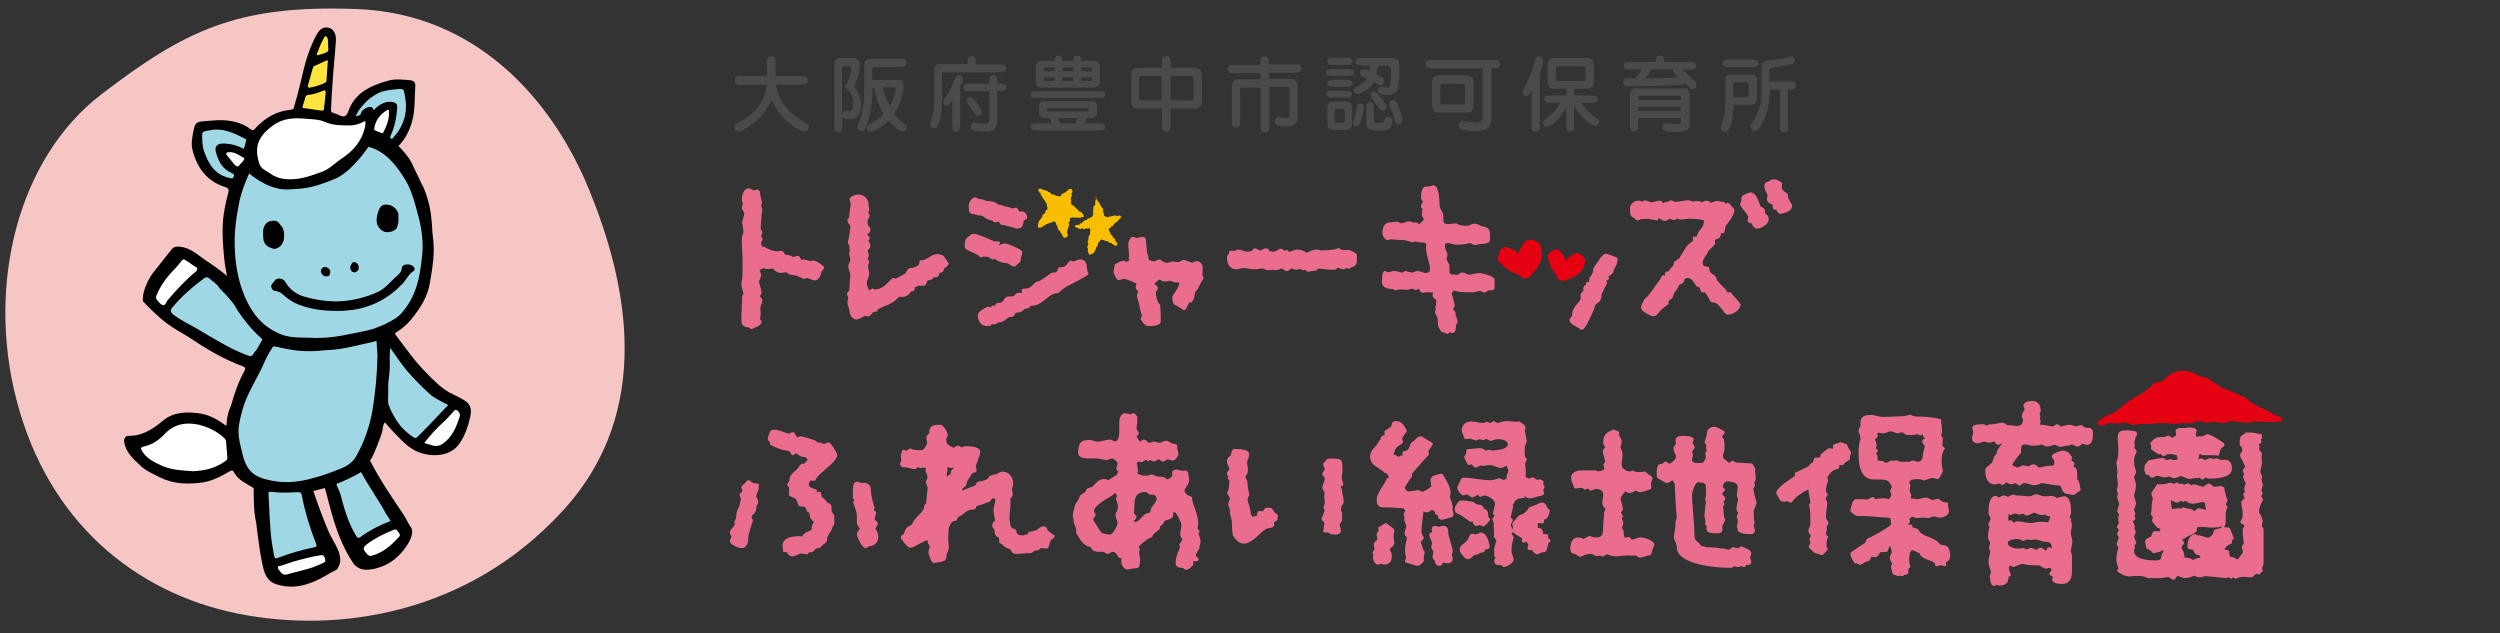 <?xml version="1.0" encoding="utf-8"?>
<!-- Generator: Adobe Illustrator 25.2.0, SVG Export Plug-In . SVG Version: 6.00 Build 0)  -->
<svg version="1.1" id="レイヤー_1" xmlns="http://www.w3.org/2000/svg" xmlns:xlink="http://www.w3.org/1999/xlink" x="0px"
	 y="0px" viewBox="0 0 608 154" width="608" height="154" style="enable-background:new 0 0 608 154;" xml:space="preserve">
<rect x="0" y="0" width="608" height="154" fill="#333333" stroke="none"/>
<style type="text/css">
	.st0{fill:#4B4A4B;}
	.st1{fill:#F6C6C5;}
	.st2{fill:#A0D7E5;}
	.st3{fill:#FFFFFF;}
	.st4{fill:#FFE33F;}
	.st5{fill:#EA6D8D;}
	.st6{fill:#F9BE00;}
	.st7{fill:#E50012;}
</style>
<g>
	<path class="st0" d="M180.3,20.7c-0.8,0-1.6,0-1.6-1.1s0.7-1.1,1.6-1.1h6.2v-3.2c0-0.8,0-1.6,1-1.6c1.1,0,1.1,0.7,1.1,1.6v3.2h6.2
		c0.8,0,1.6,0,1.6,1c0,1.1-0.7,1.1-1.6,1.1h-6.1c0.5,3.7,2.8,6.6,6.2,8.6c1.6,1,1.8,1.1,1.8,1.6c0,0.8-0.6,1.1-1.1,1.1
		c-1.8,0-6-3.3-8-7.6c-1.7,4.3-6.7,7.7-8,7.7c-0.7,0-1-0.6-1-1.1c0-0.6,0.4-0.8,1.5-1.4c4-2.1,6-5.2,6.3-8.9L180.3,20.7L180.3,20.7z
		"/>
	<path class="st0" d="M204.9,30.5c0,0.8,0,1.6-1,1.6s-1-0.8-1-1.6V15.7c0-1.6,0.9-1.6,1.9-1.6h2.8c0.4,0,0.9,0.2,1.2,0.6
		c0.2,0.3,0.3,0.7,0.3,1.3c0,0.2,0,2.3-1.4,5c0.5,0.6,1.7,2.1,1.7,4.6c0,3.4-2.1,3.4-2.8,3.4c-1.2,0-1.5-0.2-1.7-0.7V30.5z
		 M204.9,27.5c0.2-0.5,0.4-0.5,1.2-0.5c1.3,0,1.4-0.6,1.4-1.7c0-0.9,0-2.2-1.6-3.7c-0.3-0.3-0.4-0.4-0.4-0.6s0.1-0.4,0.3-0.6
		c0.8-0.9,1.2-2.7,1.2-3.8c0-0.3-0.1-0.5-0.5-0.5h-1c-0.3,0-0.7,0-0.7,0.6v10.8H204.9z M212.2,21.2c0,4.6-0.7,7.3-1.4,9.2
		c-0.4,1.2-0.8,1.5-1.3,1.5c-0.8,0-1-0.6-1-0.9s0-0.4,0.4-1.3c1.3-3.1,1.3-6,1.3-10v-3.8c0-1,0.5-1.6,1.6-1.6h7.1c0.7,0,1.6,0,1.6,1
		s-0.9,1-1.6,1h-6c-0.8,0-0.8,0.3-0.8,0.9v2.2h6.3c0.8,0,1.4,0.4,1.4,1.5c0,1-0.5,4.1-2.4,6.8c0.3,0.3,1,1.3,2.5,2.4
		c0.4,0.3,0.7,0.5,0.7,0.9c0,0.3-0.3,1-1,1c-1,0-2.1-1-3.5-2.7c-1.9,1.9-3.8,2.8-4.4,2.8c-0.5,0-0.9-0.4-0.9-1
		c0-0.3,0.1-0.6,0.6-0.9c1.4-0.7,2.3-1.2,3.5-2.5c-1.5-2.3-2.1-5.3-2.3-6.4h-0.4V21.2z M214.7,21.2c0.1,0.7,0.4,2.2,1.7,4.6
		c0.7-1.2,1.4-3,1.4-4.2c0-0.2-0.1-0.4-0.5-0.4H214.7z"/>
	<path class="st0" d="M235.3,15.7v-0.5c0-0.7,0-1.5,1-1.5s1,0.8,1,1.5v0.5h5.8c0.7,0,1.6,0,1.6,0.9c0,1-0.9,1-1.6,1h-13.6
		c-0.2,0-0.4,0.1-0.4,0.4v6.9c0,1.3-0.2,2.9-0.5,4.3c-0.4,1.4-0.7,2-1.4,2c-0.6,0-1-0.4-1-0.9c0-0.1,0.3-1.3,0.4-1.5
		c0.4-1.5,0.6-2.4,0.6-3.6v-8c0-1.6,1.2-1.6,1.3-1.6h6.8V15.7z M233.4,30.4c0,0.7,0,1.6-0.9,1.6s-0.9-0.9-0.9-1.6v-6
		c-0.6,0.9-0.8,1.3-1.4,1.3s-0.8-0.4-0.8-0.8c0-0.3,0.1-0.5,0.8-1.6s1.5-2.8,2.1-4.2c0.1-0.3,0.3-0.8,1-0.8s0.9,0.7,0.9,0.9
		c0,0.4-0.1,0.6-0.7,1.8v9.4H233.4z M243.1,20.3c0.7,0,1.6,0,1.6,0.9s-0.9,0.9-1.6,0.9h-0.6v7.5c0,2.4-2,2.4-3,2.4
		c-0.5,0-2.7-0.1-3.1-0.4c-0.3-0.3-0.3-0.6-0.3-0.8c0-0.6,0.4-1,1-1c0.1,0,2,0.3,2.4,0.3c0.3,0,1.1,0,1.1-0.9v-7h-4.7
		c-0.7,0-1.6,0-1.6-0.9s0.9-0.9,1.6-0.9h4.7v-0.5c0-0.7,0-1.6,1-1.6s1,0.9,1,1.6v0.5h0.5V20.3z M237.9,28.2c-0.5,0-0.7-0.3-1.3-1.2
		c-0.2-0.3-0.6-1-1-1.5c-0.5-0.7-0.5-0.9-0.5-1c0-0.6,0.5-0.9,0.9-0.9c0.6,0,1.2,0.8,1.8,1.8c0.3,0.5,0.9,1.4,1,1.8
		C238.9,27.7,238.4,28.2,237.9,28.2z"/>
	<path class="st0" d="M267.2,30c0.7,0,1.6,0,1.6,0.9c0,0.8-0.9,0.8-1.6,0.8h-15c-0.7,0-1.6,0-1.6-0.8c0-0.9,0.9-0.9,1.6-0.9h3.6
		c-0.1-0.4-0.2-0.5-0.5-1.3H254c-0.9,0-1.3-0.6-1.3-1.1v-1.9c0-0.6,0.5-1.1,1.3-1.1h11.5c0.9,0,1.3,0.6,1.3,1.1v1.9
		c0,0.6-0.6,1.1-1.3,1.1h-1.3c-0.1,0.5-0.4,1.2-0.4,1.3H267.2z M252.2,23.8c-0.9,0-1.6,0-1.6-0.8s0.7-0.8,1.6-0.8h15
		c0.9,0,1.6,0,1.6,0.8s-0.7,0.8-1.6,0.8H252.2z M256.5,14.8c0-0.4,0-1.3,0.9-1.3s0.9,0.9,0.9,1.3h2.7c0-0.5,0-1.3,1-1.3
		c0.9,0,0.9,0.8,0.9,1.3h3c0.9,0,1.6,0.6,1.6,1.4v3.7c0,0.8-0.7,1.4-1.6,1.4h-12.4c-0.9,0-1.6-0.6-1.6-1.4v-3.7
		c0-0.8,0.7-1.4,1.6-1.4H256.5z M256.5,17.3v-0.9h-2.2c-0.3,0-0.5,0.1-0.5,0.4v0.5H256.5z M253.8,18.8v0.5c0,0.3,0.2,0.4,0.5,0.4
		h2.2v-0.9H253.8z M264.4,27.1c0.3,0,0.4,0,0.4-0.2v-0.4c0-0.2-0.1-0.2-0.4-0.2H255c-0.3,0-0.4,0-0.4,0.2v0.4c0,0.2,0.1,0.2,0.4,0.2
		H264.4z M261.5,30c0.2-0.4,0.3-0.9,0.5-1.3h-4.7c0.1,0.4,0.2,0.5,0.5,1.3H261.5z M261.1,17.3v-0.9h-2.7v0.9H261.1z M258.3,18.8v0.9
		h2.7v-0.9H258.3z M265.6,17.3v-0.5c0-0.3-0.2-0.4-0.5-0.4H263v0.9H265.6z M263,18.8v0.9h2.1c0.3,0,0.5-0.1,0.5-0.4v-0.5H263z"/>
	<path class="st0" d="M290.5,16.5c1.2,0,1.8,0.7,1.8,1.8v6.3c0,1.1-0.6,1.8-1.8,1.8h-5.8v4c0,0.8,0,1.6-1,1.6
		c-1.1,0-1.1-0.7-1.1-1.6v-4h-5.7c-1.2,0-1.8-0.6-1.8-1.8v-6.3c0-1.1,0.6-1.8,1.8-1.8h5.7v-1.2c0-0.8,0-1.6,1-1.6
		c1.1,0,1.1,0.7,1.1,1.6v1.2C284.7,16.5,290.5,16.5,290.5,16.5z M282.5,24.4v-5.9h-4.9c-0.4,0-0.6,0.2-0.6,0.6v4.7
		c0,0.4,0.2,0.6,0.6,0.6C277.6,24.4,282.5,24.4,282.5,24.4z M284.7,18.5v5.9h5c0.4,0,0.6-0.2,0.6-0.6v-4.7c0-0.4-0.2-0.6-0.6-0.6
		H284.7z"/>
	<path class="st0" d="M306.5,15.3c0-0.8,0-1.6,1-1.6c1.1,0,1.1,0.7,1.1,1.6v0.4h6.3c0.8,0,1.6,0,1.6,1s-0.8,1-1.6,1h-6.3v1.5h5.3
		c1.3,0,1.7,0.8,1.7,1.7v7.7c0,1.2-0.9,2.2-2.7,2.2c-2.1,0-2.9-0.4-2.9-1.2c0-0.1,0-1.1,1-1.1c0.3,0,1.7,0.2,2,0.2
		c0.5,0,0.6-0.2,0.6-0.5v-6.6c0-0.3-0.2-0.5-0.5-0.5h-4.4v9.5c0,0.8,0,1.6-1,1.6c-1.1,0-1.1-0.7-1.1-1.6v-9.3h-4.5
		c-0.3,0-0.5,0.2-0.5,0.5v7.6c0,0.8,0,1.6-1,1.6s-1-0.8-1-1.6V21c0-1.7,1.5-1.7,1.7-1.7h5.3v-1.5h-6.4c-0.8,0-1.6,0-1.6-1
		s0.8-1,1.6-1h6.4v-0.5H306.5z"/>
	<path class="st0" d="M327.7,16.8c1,0,1.6,0,1.6,0.8s-0.6,0.8-1.6,0.8H324c-1,0-1.6,0-1.6-0.8s0.6-0.8,1.6-0.8H327.7z M327.2,22.1
		c0.9,0,1.6,0,1.6,0.8s-0.7,0.8-1.6,0.8h-3c-0.9,0-1.6,0-1.6-0.8s0.7-0.8,1.6-0.8H327.2z M324.4,31.6c-1.2,0-1.6-0.7-1.6-1.6v-3.7
		c0-0.9,0.4-1.6,1.6-1.6h2.8c1.2,0,1.6,0.6,1.6,1.6V30c0,0.9-0.4,1.6-1.6,1.6H324.4z M324.4,15.8c-0.7,0-1.6,0-1.6-0.9
		s0.9-0.9,1.6-0.9h2.9c0.7,0,1.6,0,1.6,0.9s-0.9,0.9-1.6,0.9H324.4z M327.3,19.4c0.7,0,1.6,0,1.6,0.9c0,0.8-0.9,0.8-1.6,0.8h-2.9
		c-0.7,0-1.6,0-1.6-0.9c0-0.8,0.9-0.8,1.6-0.8H327.3z M326.6,29.9c0.3,0,0.5-0.2,0.5-0.5v-2.3c0-0.5-0.4-0.6-0.5-0.6h-1.5
		c-0.3,0-0.5,0.3-0.5,0.6v2.3c0,0.5,0.4,0.5,0.5,0.5H326.6z M331.7,26c0,0.7-0.3,2-0.6,3.1c-0.3,1.2-0.7,1.6-1.2,1.6
		c-0.2,0-0.8-0.1-0.8-0.8c0-0.4,0.5-2,0.6-2.3s0.3-1.7,0.4-2c0.2-0.4,0.5-0.5,0.7-0.5C331.2,25.2,331.7,25.4,331.7,26z M331.3,15.9
		c-0.7,0-1.6,0-1.6-0.9s0.9-0.9,1.6-0.9h7.5c0.2,0,0.8,0,1.3,0.7c0.1,0.2,0.2,0.3,0.2,2c0,4.7-0.2,6.3-2.9,6.3c-0.3,0-2.3,0-2.3-1.2
		c0-0.5,0.3-0.9,0.9-0.9c0.2,0,1.2,0.3,1.3,0.3c0.8,0,1-0.7,1-4c0-1.1,0-1.3-0.7-1.3H335c-0.1,0.9-0.1,1.4-0.3,2c2,1,2,1.3,2,1.6
		c0,0.5-0.3,1.1-1,1.1c-0.2,0-0.4-0.1-0.6-0.2c-0.3-0.1-0.3-0.2-1-0.5c-0.9,1.6-3.1,2.9-3.9,2.9c-0.6,0-1-0.5-1-0.9
		c0-0.5,0.4-0.7,0.7-0.9c1.3-0.6,2-1.1,2.5-2c-1.5-0.7-1.7-0.8-1.7-1.3s0.3-1,0.9-1c0.5,0,1.1,0.2,1.4,0.4c0.1-0.4,0.1-0.8,0.1-1.2
		L331.3,15.9L331.3,15.9z M334.3,31.7c-1.1,0-2-0.4-2-1.8v-3.5c0-0.7,0-1.6,0.9-1.6s0.9,0.9,0.9,1.6v2.8c0,0.1,0,0.7,0.8,0.7h1.1
		c0.4,0,0.5-0.2,0.8-0.9c0.1-0.3,0.3-0.6,0.8-0.6c0,0,1,0,1,0.9c0,0.4-0.2,1.4-0.6,1.9c-0.3,0.3-1,0.5-1.4,0.5H334.3z M336,23.9
		c0.5,0.7,1.2,1.5,1.2,2.1s-0.4,0.9-0.9,0.9s-0.6-0.1-1.2-1c-0.4-0.6-1.2-1.5-1.6-2.1c-0.1-0.1-0.2-0.4-0.2-0.7c0-0.6,0.5-0.9,1-0.9
		C334.7,22.3,335.4,23.2,336,23.9z M340.1,30.2c-0.6,0-0.8-0.5-1-1.3c-0.1-0.4-0.6-1.9-0.8-2.5c-0.1-0.1-0.4-0.8-0.4-1.1
		c0-0.4,0.3-0.9,0.9-0.9s0.9,0.2,1.7,2.6c0.2,0.4,0.6,1.9,0.5,2.3C341,29.9,340.6,30.2,340.1,30.2z"/>
	<path class="st0" d="M362.7,28.8c0,2.5-1.6,3.1-3.9,3.1c-1.3,0-3.1-0.3-3.5-0.5c-0.1-0.1-0.6-0.3-0.6-1c0-0.5,0.4-1,1-1
		c0.1,0,1.3,0.2,1.5,0.2c0.4,0.1,1,0.2,1.6,0.2s1.8,0,1.8-1.2v-12h-12.3c-0.8,0-1.6,0-1.6-1s0.8-1,1.6-1h14.8c0.8,0,1.6,0,1.6,1
		s-0.8,1-1.6,1h-0.4V28.8z M358.4,25.8c0,0.6-0.4,1.6-1.7,1.6H350c-1.3,0-1.7-1-1.7-1.6v-5.9c0-0.6,0.4-1.6,1.7-1.6h6.7
		c1.3,0,1.7,1,1.7,1.6L358.4,25.8L358.4,25.8z M350.3,24.8c0,0.4,0.1,0.6,0.5,0.6h5c0.4,0,0.5-0.2,0.5-0.6v-4c0-0.4-0.5-0.4-0.7-0.4
		H351c-0.1,0-0.7,0-0.7,0.4V24.8z"/>
	<path class="st0" d="M374.5,30.4c0,0.8,0,1.6-1,1.6s-1-0.8-1-1.6v-8.3c-0.4,0.7-0.7,1.2-1.3,1.2c-0.5,0-1-0.4-1-0.9
		c0-0.3,0.1-0.4,0.6-1.3c0.2-0.4,1.5-2.5,2.5-6.3c0.1-0.5,0.3-1.1,1-1.1c0.6,0,1,0.5,1,0.9s-0.3,1.6-0.8,3.1L374.5,30.4L374.5,30.4z
		 M382.9,30.4c0,1,0,1.6-1,1.6s-1-0.6-1-1.6v-4.1c-1.6,2.8-4.1,4.6-4.7,4.6c-0.5,0-1-0.5-1-1s0.3-0.7,1-1.2c1.6-1.1,2.6-2.6,3.2-3.7
		h-2.2c-0.7,0-1.6,0-1.6-0.9s0.9-0.9,1.6-0.9h3.8v-1.6h-3c-1.6,0-1.6-1.1-1.6-1.8v-3.9c0-0.7,0-1.8,1.6-1.8h8c1.6,0,1.6,1.2,1.6,1.8
		v3.9c0,0.7,0,1.8-1.6,1.8h-3.1v1.6h4.1c0.7,0,1.6,0,1.6,0.9S387.7,25,387,25h-2.4c1.1,1.9,2.2,2.7,3.5,3.6c0.4,0.3,0.8,0.6,0.8,1
		c0,0.5-0.5,1-1.1,1s-3.2-1.7-5-5v4.8H382.9z M378.9,16.1c-0.5,0-0.5,0.3-0.5,0.6v2.4c0,0.3,0,0.6,0.5,0.6h6.2
		c0.5,0,0.5-0.3,0.5-0.6v-2.4c0-0.3,0-0.6-0.5-0.6H378.9z"/>
	<path class="st0" d="M411,15.1c0.7,0,1.5,0,1.5,0.9s-0.8,0.9-1.5,0.9h-2c0.3,0.2,1.5,1.2,2.3,2c0.7,0.7,1.3,1.2,1.3,1.8
		c0,0.9-0.8,1-1,1c-0.3,0-0.4-0.1-0.6-0.3c-0.2-0.1-0.8-0.8-0.9-0.9c-1.8,0.2-8.4,0.5-12.3,0.5c-2.3,0-2.5,0-2.8-0.3
		c-0.2-0.2-0.3-0.4-0.3-0.7c0-0.1,0.1-1,1.2-1c0.3,0,1.5,0.1,1.8,0.1c0.6-0.8,1-1.3,1.6-2.2h-2.8c-0.7,0-1.6,0-1.6-0.9
		s0.8-0.9,1.6-0.9h6.2c0-0.7,0-1.6,1-1.6s1,0.9,1,1.6H411z M398.4,28.7v1.7c0,0.6,0,1.5-1,1.5s-1-0.8-1-1.6v-7.4
		c0-0.1,0-1.4,1.5-1.4h11.7c1,0,1.3,0.9,1.3,1.6v6.4c0,1.8-0.2,2.6-3.5,2.6c-2.5,0-3.1-0.3-3.1-1.1c0-0.1,0-1,0.9-1
		c0.4,0,1.9,0.2,2.2,0.2c1,0,1.4-0.2,1.4-0.7v-0.8C408.8,28.7,398.4,28.7,398.4,28.7z M408.8,24.3v-0.5c0-0.5-0.2-0.5-0.5-0.5h-9.4
		c-0.4,0-0.5,0.1-0.5,0.5v0.5H408.8z M408.8,27v-1h-10.5v1H408.8z M401.7,16.9c-0.7,1-1.3,1.8-1.6,2.2c3.6-0.1,6.3-0.1,8.1-0.3
		c-1.2-1-1.3-1.1-1.3-1.6c0-0.1,0-0.2,0.1-0.3C407,16.9,401.7,16.9,401.7,16.9z"/>
	<path class="st0" d="M419.6,19.4c0-1.3,1.2-1.3,1.5-1.3h4.8c0.8,0,1.4,0.7,1.4,1.2v4.8c0,1.1-1,1.4-1.5,1.4h-4.2c0,1-0.3,6.5-2,6.5
		c-0.1,0-1.1,0-1.1-0.9c0-0.3,0.6-1.6,0.6-1.9c0.4-1.1,0.5-2.9,0.5-4.1L419.6,19.4L419.6,19.4z M426,14.5c0.7,0,1.6,0,1.6,0.9
		s-0.9,0.9-1.6,0.9h-5.5c-0.7,0-1.6,0-1.6-0.9s0.9-0.9,1.6-0.9H426z M421.5,23.6h2.9c0.9,0,0.9-0.2,0.9-0.8v-2.1
		c0-0.5-0.1-0.7-0.9-0.7h-2.3c-0.5,0-0.6,0.1-0.6,0.6V23.6z M434.9,30.5c0,0.9,0,1.6-1.1,1.6c-0.9,0-0.9-0.5-0.9-1.6v-8.7h-2.5
		c0,1.2,0,4.6-1.7,7.9c-1,2.1-1.5,2.1-1.9,2.1c-1.1,0-1.1-0.9-1.1-1c0-0.3,0.1-0.5,0.4-0.9c2.1-2.9,2.3-5.6,2.3-7.7v-5.8
		c0-1.5,0.7-1.6,2.8-1.8c1.4-0.1,2.6-0.4,3.9-0.8c0.2-0.1,0.3-0.1,0.5-0.1c0.5,0,0.9,0.4,0.9,0.9c0,0.9-0.6,1.1-4.3,1.7
		c-0.2,0-1.6,0.2-1.7,0.3c-0.2,0.1-0.2,0.2-0.2,0.3v2.9h5c0.7,0,1.5,0,1.5,1s-0.8,1-1.5,1h-0.5v8.7H434.9z"/>
</g>
<g>
	<g>
		<path class="st1" d="M4,97.2c-7.3-28.1,0.4-58.8,20.7-74.3S57.6,1.1,86.8,2.2s47.6,22.2,56.5,44c8.9,21.8,16.3,53.6-6.7,78.3
			c-22.9,24.8-54.3,29.7-78.9,24.7S11.7,127.1,4,97.2z"/>
		<g>
			<g>
				<path d="M93.6,102.7c-0.5,0.7-0.5,1.4-0.6,2.1c-0.2,0.9-2.1,6.1-3,7.2c2.2,4.4,5.4,9.1,8.1,13.1c0.7,1,1.1,2.1,1.8,3.1
					c0.7,1,0.2,2.3-0.3,3.4c-1.9,3.4-4.6,5.8-8.4,6.7c-1.5,0.3-3.3,0.6-4.7-0.7c-0.3-0.2-0.5-0.5-0.7-0.8c-2-3-3.4-6.4-4.5-9.8
					c-0.8-2.4-2.1-7.9-2.3-8.3c-0.5,0.1-2.2,0.6-2.8,0.7c1.1,3.3,2.5,7.1,3.9,10.3c0.9,1.9,2.3,3.7,2.6,5.8c0.2,1.7-0.3,2-0.5,2.6
					s-1.3,0.9-1.8,1.2c-2.6,1.6-5.2,2.9-8.2,3.3c-1.7,0.2-3.4,0-5-0.5s-2.5-1.7-3-3.3c-0.9-3-1.8-10.9-1.9-11.7
					c-0.6-2.6-0.6-5.7-0.6-8.4c-0.4-0.2-1.9-1.1-2.5-1.5c-1-0.6-1.8-1.4-2.4-2.5c-0.3-0.5-0.6-0.2-0.9-0.1c-2.2,1.3-4.5,2.5-7.1,2.8
					c-3.4,0.4-6.7,0.3-9.9-1.3c-1.7-0.9-3.5-1.6-4.8-2.9c-1.7-1.6-3.5-3.2-3.9-5.7c-0.1-0.7,0.3-1.5,0.9-1.5
					c3.3,0.1,5.9-1.5,8.3-3.5c2.6-2.3,5.7-2.4,8.9-2c2.3,0.3,4.3,1.3,6.2,2.7c0.2,0.1,0.3,0.4,0.6,0.2c0.1-0.1-0.2-1.9,1.1-4.8
					c0.8-2.9,1.8-5.8,3.3-8.5c0.3-0.5,0.1-0.8-0.4-1c-4.7-1.7-9-4.3-13.2-7.1c-1.7-1.1-3.5-2-5.1-3.2c-2.2-1.6-4.1-3.5-6-5.5
					c-0.4-1.8,1.1-5.4,2.7-7.3c1.4-1.8,2.8-3.5,4.2-5.3c0.5-0.7,1.2-0.8,2.1-0.7c2.6,0.3,4.3,2,6.2,3.3c1.7,1.1,3.4,2.3,5.2,3.8
					c-0.2-1.4-0.5-2.5-0.6-3.6c-0.3-3-0.6-6-0.4-9.1c0.1-2.6,0.7-5,1.3-7.5c0.2-0.6,0.2-1.1-0.7-1.4c-4.5-1.4-6.9-4.7-8-9.1
					c-0.4-1.6,0-3.2,0.3-4.8c0.3-1.6,0.7-2,2.4-2.1c2.3-0.2,4.6-0.5,7,0c1.6,0.3,3.1,0.9,4.4,1.9c0.5,0.3,0.7,0.4,1.1-0.1
					c2.4-2.6,5.2-4.3,8.7-4.6c0.7-0.1,0.8-0.4,0.9-1c0.9-3,1.6-6,2.3-9c0.7-2.8,1.6-5.4,2.9-7.9c0.5-0.9,1.1-2,2.3-2.1
					c1.6-0.2,2.7,1.1,2.6,3.1c-0.2,3.3-0.6,6.7-0.8,10c-0.2,2.3-0.3,4.7-0.4,7c0,0.3,0.1,0.5,0.4,0.6c0.6,0.2,1.2,0.4,1.8,0.7
					c1.1,0.5,1.6,0.1,2-1c1.6-4.6,5.5-6.3,9.8-7.5c1.7-0.5,3.5-0.2,5.2-0.1c0.8,0.1,1.4,0.5,1.3,1.4c-0.2,2.9,0,5.9-0.8,8.7
					c-0.6,2.1-1.7,4.4-3.3,5.9c1,1,2.4,2.5,3.2,4.1c0.7,1.4,1.6,3.4,2.3,4.8c1.8,3.2,2.4,7.4,2.5,8.6c0.2,1.6,0.2,3.2,0.4,4.8
					c0.5,3.6-0.1,7.2-0.7,10.7c-0.5,3.6-2.4,6.5-4.7,9.3c-1,1.2-2.2,2.2-3.5,3c-0.3,0.2-0.4,0.3-0.2,0.6c2.4,3.2,4.7,6.5,7.6,9.4
					c1.7,1.7,3.3,3.4,5.4,4.6c1.1,0.6,2.3,1.1,3.3,1.7c1.8,1,2.3,2.1,1.9,4.1c-0.5,2.3-1.2,4.5-2.6,6.6c-2.1,3.1-6.1,3.3-9,2.5
					c-3.6-1-5.5-3.7-7.9-6.1C94.6,103.9,94.1,103.2,93.6,102.7z"/>
				<path class="st2" d="M91.8,86.7c-0.1,4.4-0.5,8.7-1.2,13c-0.7,4-2,7.8-4,11.3c-0.8,1.4-2.1,2.3-3.6,2.9
					c-2.2,0.9-4.3,1.7-6.6,2.3c-3.4,1-6.9,1.4-10.3,0.7c-4.2-0.8-6.2-2.2-7.2-6.8c-0.4-1.7-0.9-3.4-0.9-5.2c0-1.7,0.5-3.4,0.9-5
					c1-3.8,3.2-7.1,4.9-10.7c0.7-1.6,1.4-3.1,2.4-4.6c0.2-0.4,0.4-0.4,0.9-0.3c2.2,0.5,4.3,1,7.1,1.1c2.7,0.1,4-0.2,6.1-0.3
					c3.5-0.2,6.8-1.2,10.2-1.9c0.2,0,0.9-0.3,1.1-0.3C91.5,82.7,91.8,85.7,91.8,86.7z"/>
				<path class="st2" d="M101.7,52.4c-0.8-3-1.5-5.9-3.1-8.6c-2.1-3.5-4.8-7-9-8.1c0,0-3.7,5.7-7.9,7.7c-2.9,1.2-5.8,2.3-9,2.5
					c-1.8,0.1-3.5,0.4-5.3-0.1c-3.2-0.7-5.9-2.9-6.8-3.6c-0.9,1.9-1.8,4.3-2.3,6.4c-0.8,3.9-1.4,7.9-1.2,11.9c0.3,8,2.8,12.8,4.2,15
					c1.8,2.8,4.1,4.6,7,5.8c2.7,1.1,6.2,0.7,8.5,0.9c4.8,0,8.3-1,12.4-1.8c1.5-0.3,2.9-0.9,4.5-1.6c2-1,3.3-1.7,4.5-3.3
					c3.1-3.9,3.9-8,4.4-12.9C103,60.2,102.8,56.3,101.7,52.4z"/>
				<path class="st3" d="M88.8,29.4c0.2,0.7,0,1.2-0.1,1.8c-0.8,3.2-2.8,5.5-5.5,7.3c-1.6,1-2.9,2.5-4.7,3.2c-2.7,1-5.4,2-8.2,1.9
					c-1.6,0-3.2-0.4-4.6-1.4c-0.5-0.3-0.9-0.6-1.4-0.9c-0.7-0.4-1.1-1-1.3-1.7c-1.2-3.9-0.2-6.5,3.4-9.1c2.5-1.8,5.2-1.9,8.1-1.6
					c1.5,0.1,3,0.1,4.4,0.7c2,0.9,4,0.9,6.1,0.9C86.4,30.5,87.6,30.1,88.8,29.4z"/>
				<path class="st2" d="M63.8,82.6c-0.4,0.8-0.9,1.5-1.3,2.3c-0.1,0.2-0.3,0.4-0.4,0.5c-1,1.5-0.9,1.4-2.5,0.8
					c-4.1-1.6-7.8-4-11.6-6.2c-1.9-1.1-3.8-2-5.6-3.3c-0.1-0.1-0.2-0.1-0.3-0.2c-0.4-0.5-0.9-0.8-0.2-1.7c2.2-2.7,4.9-5,7.7-7.1
					c0.4-0.3,0.9-0.4,1.3,0c0.8,0.8,1.9,1.3,2.4,2.3c1.3,1.3,2,2,3.6,4c1.4,2.6,4.4,6.4,6.6,8.2C63.6,82.2,63.7,82.5,63.8,82.6z"/>
				<path class="st3" d="M46.9,114.6c-2.8-0.2-5.5-0.3-7.9-1.5c-1.7-0.8-3.5-1.7-4.5-3.5c-0.3-0.5-0.3-0.8,0.4-1
					c2.1-0.4,3.8-1.6,5.2-3.1c2.3-2.4,5.1-2.9,8.3-2.2c2.3,0.6,4.4,1.6,6.1,3.2c0.3,0.3,0.5,0.6,0.5,1.1c0.1,1.2,0.2,2.4,0.3,3.7
					c0,0.3-0.1,0.5-0.3,0.7C52.5,113.9,49.7,114.5,46.9,114.6z"/>
				<path class="st2" d="M94.9,84.6c1.4,2,2.7,3.9,4.1,5.6c1.7,2,3.6,3.9,5.6,5.7c1.1,1,3.1,1.9,4.4,2.6c-0.5,0.5-7.5,8-7.8,8
					c-0.4,0.1-0.7-0.2-1.3-0.6c-1.3-1-2.4-2-3.3-3.4s-1.7-2.8-2.2-4.4c-0.1-0.7,0.1-2.7,0-4c0-1.9,0.4-2.8,0.4-5.4
					C94.8,87.8,94.7,86.7,94.9,84.6z"/>
				<path class="st2" d="M65.7,127.5c-0.1-1.2-0.2-2.4-0.2-3.6c-0.1-1.3-0.1-2.5-0.2-3.8c0-0.3,0-0.6,0.5-0.5
					c2.2,0.3,4.3,0.2,6.5,0.1c0.6,0,1,0,1.1,0.8c0.8,4.1,2,8,3.5,11.8c0.2,0.6,0,0.7-0.5,0.8c-3,0.6-6,1.5-8.9,2.6
					c-0.5,0.2-0.6,0.2-0.8-0.4C66.2,132.8,65.8,130.2,65.7,127.5z"/>
				<path class="st2" d="M95,126.7c-2.6,1-5,2.2-7.2,3.8c-0.5,0.4-0.8,0.5-1.2-0.2c-1.9-3.1-2.9-6.6-3.8-10.1
					c-0.1-0.4-0.7-1.6-1-2.5c1.6-0.6,4.9-2.1,6-2.9c1.8,3.4,4.3,6.8,6.1,10.2C94.2,125.5,94.7,126.1,95,126.7z"/>
				<path class="st2" d="M59.3,36.2c-1.5-0.8-3-1.2-4.7-1.3c-1.8-0.1-2.6,0.7-2,2.4c0.6,2.1,1.6,3.9,3.8,4.8
					c0.4,0.2,0.7,0.4,0.4,0.9c-0.2,0.5-0.4,0.4-0.9,0.3c-3.8-0.8-5.3-3.6-6.4-6.9c-0.3-0.9-0.5-3.9-0.2-4.2c0.5-0.4,1.1-0.4,1.7-0.5
					c3.2-0.7,6,0.7,8.7,2.1c0.3,0.2,0.2,0.3,0.1,0.5C59.7,35,59.5,35.6,59.3,36.2z"/>
				<path class="st2" d="M86.5,28.3c0.7-1.7,1.8-2.8,2.9-3.9c0.5-0.5,1.2-0.9,1.8-1.3c1.6-1.1,3.4-1.2,5.2-1.4
					c1.8-0.2,1.8-0.1,2.1,1.7c0.7,3.8-0.2,7.1-2.8,10c-0.2,0.2-0.3,0.5-0.6,0.3c-0.3-0.2-0.2-0.5-0.1-0.7c1-2.2,1.5-4.6,1.6-7
					c0-0.6-0.2-0.9-0.8-1.1c-1.6-0.5-3.5,0.3-4.8,1.8c-0.4,0.2-0.1-0.4-0.6-0.6c-0.7-0.3-1.9,0.3-2.5,1.1C87.7,28,87.7,28,86.5,28.3
					z"/>
				<path class="st3" d="M47.8,65.9c-2.6,2.1-4.9,4.6-7.1,7.2c-0.3,0.4-0.4,1.1-0.9,1.1c-0.5,0.2-1.8-1.3-1.8-1.6
					c-0.1-0.3,0-0.7,0.2-1.1c1-2.3,2.5-4.3,4.3-6.1c0.6-0.6,1.1-1.3,1.7-2c0.2-0.3,0.4-0.4,0.8-0.2c1,0.7,2,1.3,3,2
					C47.9,65.4,47.9,65.8,47.8,65.9z"/>
				<path class="st3" d="M103.2,107.7c1.4-1.8,2.9-3.5,4.6-5c0.8-0.7,1.4-1.5,2.2-2.3c0.3-0.3,0.7-0.9,1-0.7c0.6,0.3,1,1,0.8,1.6
					c-0.8,2.5-1.8,5-4.1,6.6c-1,0.7-2.1,0.7-3.2,0.2C104.1,108.1,103.6,107.9,103.2,107.7z"/>
				<path class="st3" d="M90,135.2c-0.5-0.1-0.8-0.5-1.1-0.9c-0.8-0.9-0.4-1.4,0.4-2c2-1.5,4.3-2.6,6.6-3.5c0.5-0.2,0.7,0.2,0.9,0.5
					c0.2,0.3,0.7,0.7,0.3,1.2c-1.9,2.1-4,4-6.9,4.7C90.1,135.2,90,135.2,90,135.2z"/>
				<path class="st3" d="M79.1,136.6c-2.7,1.6-5.7,2.1-8.6,2.9c-0.9,0.3-1.7,0.6-2.5-0.7c-0.3-0.2-0.4-0.5-0.4-0.9
					c0.1-0.4,0.4-0.2,0.7-0.3c1-0.3,2-0.7,3-1c2.1-0.6,4.7-1.3,6.9-1.6C78.8,134.9,79.2,135.9,79.1,136.6z"/>
				<path class="st4" d="M75.4,21.3c-0.5,0.1-0.6-0.2-0.5-0.6c0.4-1.4,0.8-2.8,1.2-4.2c0.1-0.4,0.4-0.5,0.7-0.6
					c0.8-0.4,1.6-0.7,2.4-1.1c0.6-0.3,0.6,0.1,0.5,0.4c-0.1,1.5-0.2,2.9-0.3,4.4c0,0.2-0.1,0.4-0.3,0.5
					C77.8,20.7,76.7,21.1,75.4,21.3z"/>
				<path class="st4" d="M79.2,22.7c-0.1,1.2-0.3,2.5-0.4,3.7c0,0.4-0.2,0.5-0.6,0.5c-1.4-0.2-2.8-0.4-4.2-0.6
					c-0.4,0-0.5-0.1-0.4-0.5c0.3-0.8,0.5-1.5,0.7-2.3c0.1-0.2,0.3-0.3,0.5-0.4c1.3-0.1,2.5-0.5,3.7-1C79.1,21.8,79.2,22,79.2,22.7z"
					/>
				<path class="st3" d="M94.6,28c-0.1,1.5-0.8,3.2-1.5,4.4c-0.4,0-2.1-0.8-2.1-0.8c0.1-2.1,1.4-3.8,3.1-4.8
					c0.3-0.2,0.5-0.2,0.5,0.3C94.6,27.4,94.6,27.7,94.6,28z"/>
				<path class="st3" d="M55.9,37c1.3,0,2.3,0.8,3.4,1.4c0.1,0,0.1,0.1,0.1,0.2c-0.2,0.8-1,1.2-1.4,1.8c-0.2,0.3-0.8-0.2-1.1-0.5
					c-0.5-0.6-1-1.3-1.5-1.9c-0.2-0.2-0.5-0.5-0.3-0.8C55.3,36.9,55.6,37.1,55.9,37z"/>
				<path class="st4" d="M79.8,10.9c-0.1,0.6,0.3,1.4-0.2,1.7c-0.6,0.4-1.5,0.6-2.2,0.8C77,13.6,77,13.2,77.1,13
					c0.5-1.3,1-2.6,1.7-3.8C78.9,9,79,8.7,79.2,8.8c0.3,0.1,0.4,0.3,0.5,0.6C79.8,9.9,79.8,10.4,79.8,10.9z"/>
				<path d="M96.9,53.1c0.1,0.7-0.1,1.4-0.3,2.1c-0.4,1.2-2.4,1.4-3,1.2c-1.2-0.4-2.1-1.6-2-3c0-0.7,0.2-1.4,0.4-2
					c0.5-1.4,1.1-1.8,2.5-1.6c1.2,0.2,2.3,1.3,2.4,2.4C96.9,52.5,96.9,52.8,96.9,53.1z"/>
				<path d="M69.1,56.9c0,1.4-0.1,1.8-0.6,2.6c-0.4,0.6-1.3,1.1-2,1c-1.2-0.4-2-0.7-2.4-2C64,58,64,57.4,64,56.9
					c-0.2-1.6,0.6-3.3,2.6-3.2c0.7-0.1,1.2,0.4,1.6,1C68.9,55.4,69.1,56.3,69.1,56.9z"/>
				<path d="M83.2,75.6c-3.6,0.1-7.1-0.2-10.5-1.5c-1.4-0.5-2.7-1.4-3.8-2.4c-0.6-0.6-1.3-0.9-2.2-1c-0.3,0-0.6-0.5-0.7-0.8
					c-0.2-0.4,0.2-1,0.9-1.7c0.3-0.7,1.9-0.5,2.3,0.1c0.3,0.5,0.6,0.9,0.9,1.3c1,1.2,2.3,2.1,3.8,2.5c2.6,0.8,5.4,1.2,8.1,1.2
					c3.5-0.1,6.9-0.9,10.1-2.4c1.6-0.8,2.8-2.3,4.1-3.5c0.7-0.6,1.4-1.2,1.5-2c0-0.3,0.1-1.1,1.4-1.1c0.7,0,1.2,0.2,1.6,0.7
					c0.2,0.3,0.2,0.7-0.1,0.9c-1.2,0.7-1.7,2-2.6,3c-3.4,3.6-7.5,5.8-12.4,6.5C84.8,75.4,84,75.6,83.2,75.6z"/>
			</g>
			<path d="M85.7,66.1c-0.4-0.2-0.7-1.1-0.4-1.5c0.1-0.2,0.2-0.4,0.3-0.6c0.4-0.4,0.8-0.3,1.3,0.1c0.4,0.4,0.5,1.3,0.1,1.7
				C86.6,66.2,86.3,66.4,85.7,66.1z"/>
			<path d="M79.4,67.2c-0.7,0.1-1.1-0.4-1.3-0.9c-0.2-0.5,0.1-1.1,0.5-1.3c0.4-0.2,1.2,0,1.5,0.5c0.4,0.5,0.2,1.1-0.1,1.6
				C79.8,67.2,79.6,67.2,79.4,67.2z"/>
		</g>
	</g>
</g>
<g>
	<g>
		<g>
			<path class="st5" d="M199.3,64c-0.9-0.6-1.4-0.7-1.9-0.6c-0.2,0.1-0.3,0.1-0.3,0.1c-0.6-0.1-1.1-0.3-1.4-0.4c-0.1,0-0.2,0-0.3,0
				c-0.2,0.1-0.3,0.1-0.5,0.1l-0.5-0.8c-0.1-0.1-0.3-0.2-0.4-0.2c-1,0.3-1.2,0.3-1.1,0.3c0,0-0.1,0-0.4-0.2
				c-0.3-0.2-0.8-0.3-1.3-0.3c-0.1,0-0.2,0-0.4-0.3c-0.2-0.4-0.4-0.6-0.7-0.7c-0.1,0-0.1,0-0.2,0c-0.5,0.1-0.6,0.1-0.7,0.1
				c-1.1,0-2.1-0.3-3.2-1c-0.1,0-0.1-0.1-0.2-0.1h-0.4c-0.2-0.2-0.3-0.5-0.3-0.9c0-0.1,0.1-0.4,0.3-0.7c0.1-0.1,0.1-0.3,0-0.5
				l-0.3-0.4c0.2-0.6,0.3-0.8,0.3-0.9c0-0.2-0.1-0.4-0.3-0.7c-0.1-0.2-0.1-0.3-0.1-0.4c0-0.3,0-0.8,0.1-1.5s0.1-1.2,0.1-1.6
				c0-0.1,0-0.3,0.1-0.6c0.1-0.4,0.1-0.6,0.1-0.8v-0.1l-0.3-0.9c0,0,0-0.1,0.1-0.3c0.1-0.3,0.1-0.5,0.1-0.7l0,0c0-0.1,0-0.2-0.1-0.2
				c0-0.2-0.2-0.7-0.4-2.1c0-0.1,0-0.1-0.1-0.2l-0.2-0.3c-0.1-0.1-0.3-0.2-0.4-0.1c-0.5,0.2-0.7,0.2-0.7,0.2s-0.2,0-0.5-0.2
				s-0.6-0.3-0.8-0.3c-0.4,0-1,0.2-1.4,1.2c-0.2,0.5-0.3,1.1-0.3,1.6c0,0.2,0,0.3,0.2,0.6c0.1,0.2,0.1,0.3,0.1,0.3s0,0.1-0.1,0.3
				c-0.1,0.3-0.2,0.5-0.2,0.7c0,0.3,0.1,0.5,0.4,0.9c0.2,0.3,0.2,0.4,0.2,0.5s0,0.4-0.2,1s-0.3,1-0.3,1.3c0,0.2,0.1,0.6,0.2,1.2
				c0.1,0.5,0.1,0.9,0.1,1.1c0,0,0,0.2-0.2,0.6c-0.1,0.4-0.2,0.7-0.2,0.9c0,0.6,0,1.7,0.1,3.1c0.1,1.4,0.1,2.4,0.1,3.1v2.5
				c0,0.1,0,0.4-0.1,1.1c-0.1,0.6-0.2,1-0.2,1.4c0,0.3,0.1,0.8,0.3,1.4c0.2,0.7,0.2,0.9,0.2,1l-0.2,0.2c-0.1,0.1-0.1,0.2-0.1,0.3
				c0,0.6,0,1.4-0.1,2.4c0,1.2-0.1,2-0.1,2.4c0,1.3,0.1,1.6,0.1,1.8c0.2,0.4,0.6,0.9,1.6,0.9c0,0,0.1,0,0.2,0.1
				c0.2,0.2,0.4,0.3,0.6,0.3c0.1,0,0.1,0,0.1,0l1.1-0.5c0.3-0.1,1.2-0.5,1.2-1.2c0-0.3-0.2-0.5-0.4-0.7c0.1-0.5,0.2-0.9,0.2-1.3
				c0-0.7-0.1-1.1-0.1-1.3l0,0l0,0l0,0c0-0.1,0-0.4,0.2-0.8c0.2-0.5,0.3-0.8,0.3-1.1V73l-0.1-0.4c0-0.1,0-0.1-0.1-0.1
				c-0.3-0.3-0.4-0.4-0.5-0.5c0,0,0.1,0,0.1-0.1c0.3-0.2,0.4-0.5,0.4-0.7c0-0.4-0.1-0.9-0.3-1.5c-0.2-0.7-0.3-1-0.3-1.1
				s0-0.3,0.2-0.7c0.2-0.4,0.3-0.8,0.3-1s-0.1-0.5-0.2-0.8c-0.1-0.3-0.2-0.4-0.2-0.5c0,0,0,0,0.1,0c0.2,0,0.4-0.1,0.9-0.4l0.5,0.2
				h0.1c0.2,0,0.5,0,0.9,0c0.3,0,0.5-0.1,0.6-0.1c0.3,0,0.5,0.3,0.7,0.5c0,0,0,0.1,0.1,0.1c0.6,0.5,1.4,0.6,2.5,0.3l0.3,0.1
				c0.4,0.4,0.9,0.6,1.4,0.6c0.4,0,0.8,0.1,1.3,0.3c0.7,0.3,1.2,0.5,1.3,0.6c0.1,0,0.2,0,0.3,0l0.6-0.2c1.5,0.6,1.7,0.6,1.8,0.6
				c0.8,0,1.4-0.7,1.7-2.2l0.4-0.4c0.1-0.1,0.1-0.1,0.1-0.2l0.1-0.3C200.6,65,200.2,64.6,199.3,64z"/>
			<path class="st5" d="M230.1,63.1c-0.6-0.9-0.7-0.9-0.7-0.9l-0.1-0.1c-0.5-0.2-0.9-0.3-1.3-0.3c-0.7,0-1.4,0.3-2.1,0.8
				c-0.6,0.4-1.2,0.7-1.8,0.7h-0.2c-0.2,0-0.3,0.2-0.3,0.4c0,0.3,0,0.7-0.6,1c-0.5,0.3-1.1,0.5-1.6,0.5c-0.4,0-0.8,0.4-1.2,1.3
				c-0.7,0.4-1.5,0.8-2.4,1.3l0,0c0,0-0.1-0.1-0.2-0.1c-0.1-0.1-0.2-0.1-0.3-0.1s-0.2,0-0.3,0.1c-1.1,1-1.7,1.7-2,1.9
				c-0.7,0.5-1.5,0.8-2.3,0.8l-0.4-0.2c-0.1-0.1-0.3,0-0.4,0.1c-0.2,0.2-0.4,0.3-0.5,0.3c0,0-0.1-0.1-0.3-0.6
				c-0.3-0.7-0.3-1-0.3-1.1c0-0.2,0-0.5,0.3-1.1c0.2-0.6,0.3-1,0.3-1.3s-0.1-0.6-0.2-1.1c-0.1-0.6-0.1-0.8-0.1-0.8s0-0.1,0.1-0.3
				c0.1-0.2,0.2-0.4,0.2-0.6c0-0.2-0.1-0.3-0.3-0.5l-0.1-0.1c0-0.1,0-0.2,0.1-0.3c0.1-0.3,0.2-0.5,0.2-0.7s-0.1-0.4-0.2-0.8
				c-0.1-0.2-0.1-0.3-0.1-0.4c0,0,0.1-0.1,0.2-0.2c0.3-0.3,0.5-0.6,0.5-0.9c0-0.2-0.1-0.5-0.3-0.9c-0.2-0.3-0.2-0.4-0.2-0.4
				s0,0,0.1-0.1c0.1-0.2,0.2-0.3,0.2-0.5c0-0.3-0.3-0.5-0.5-0.7l-0.1-0.1c0-0.1,0.1-0.2,0.3-0.3c0.4-0.3,0.5-0.7,0.5-1
				s-0.2-0.6-0.5-0.8c0,0-0.2-0.2-0.2-1.4c0,0,0-0.1,0.2-0.4c0.2-0.3,0.3-0.6,0.3-0.9c0-0.1-0.1-0.4-0.4-0.6l0,0
				c0.2-0.2,0.3-0.4,0.3-0.6c0-0.2,0-0.5-0.1-0.8s-0.1-0.6-0.1-0.8c0-0.6-0.3-1.1-0.8-1.6c-0.5-0.4-1-0.6-1.7-0.6
				c-0.3,0-0.7,0.1-1.2,0.3c-0.4,0.2-0.9,0.5-0.9,0.9c0,0.2,0.1,0.4,0.2,0.6c0.1,0.2,0.1,0.3,0.1,0.3c0,0.4-0.1,1-0.2,1.7
				c-0.1,0.8-0.2,1.4-0.2,1.8c0,0,0,0-0.1,0.1c-0.2,0.2-0.3,0.4-0.3,0.6c0,0.3,0.1,0.6,0.4,0.9c0.2,0.3,0.3,0.4,0.3,0.5
				c0,0.2,0,0.7-0.1,1.2c-0.1,0.6-0.2,1.1-0.2,1.4c-0.1,0.3-0.2,0.7-0.3,1.4c0,0.1,0,0.2,0.1,0.3s0.3,0.4,0.3,1
				c0.1,0.5,0.1,1-0.1,1.2c0,0.1,0,0.1,0,0.2c0,0.2,0.1,0.5,0.2,0.9c0.1,0.4,0.1,0.5,0.1,0.6c0,0,0,0.2-0.2,0.6
				c-0.2,0.4-0.3,0.7-0.3,1s0.1,0.7,0.3,1.2s0.2,0.7,0.2,0.7c0,0.3,0,0.8-0.1,1.4c-0.1,0.7-0.1,1.2-0.1,1.5c0,0.9-0.1,1.1-0.2,1.2
				c-0.3,0.3-0.4,0.5-0.4,0.7c0,0.1,0,0.1,0,0.2c0.3,0.5,0.3,0.7,0.3,0.8c0,0.1,0,0.2-0.1,0.4c-0.1,0.3-0.1,0.6-0.1,0.9
				c0,0.2,0.1,0.5,0.3,1c0.1,0.4,0.2,0.7,0.2,1c0,0.4,0.2,0.8,0.5,1.3c0.4,0.4,0.8,0.6,1.2,0.6c0.3,0,0.8-0.2,1.3-0.5
				c0.4-0.3,0.7-0.3,0.9-0.4c0.6,0.3,1,0.2,1.6-0.6c0.2-0.3,0.5-0.4,0.9-0.4c0.1,0,0.2-0.1,0.3-0.1c0.1-0.1,0.1-0.3,0.1-0.4
				c0.2-0.1,0.8-0.5,2.4-1.1c1.1-0.5,1.9-1,2.4-1.6c0.1-0.1,0.2-0.2,0.5-0.4c0.2,0,0.5,0,0.9,0c0.5,0,0.9-0.2,1.4-0.6
				c0.3-0.3,0.5-0.6,0.7-0.8c0.3,0.1,0.8,0,0.8-0.9c0.5-0.4,1.3-0.5,2.2-0.4c0.2,0,0.3-0.1,0.4-0.2l0.5-1.1c0.9-0.1,1.3-0.3,1.4-0.7
				c0,0,0.1-0.1,0.8-0.1c0.1,0,0.1,0,0.2-0.1c0.3-0.2,0.4-0.4,0.4-0.8c0.1,0,0.2-0.1,0.4-0.2c0.4,0,0.7-0.4,0.8-1
				c0.5-0.3,0.8-0.6,1.1-1c0-0.1,0.1-0.2,0-0.3C230.5,63.8,230.3,63.5,230.1,63.1L230.1,63.1z"/>
			<path class="st5" d="M264.3,64.5c-0.3-1.2-1-1.4-1.6-1.4c-0.1,0-0.4,0-1.1,0.3c-0.4,0.1-0.5,0.2-0.6,0.2
				c-0.6-0.4-0.9-0.3-1.6,0.8c-0.3,0.4-0.8,0.6-1.7,0.6c-0.1,0-0.3,0.1-0.3,0.2c-0.1,0.3-0.3,0.6-0.5,1c-0.1,0-0.3,0.1-0.9,0.1
				c-0.2,0-0.3,0-1.9,1.2c-1.3,1-1.8,1-1.9,1c-0.1,0-0.2,0-0.3,0.1c-1,1-1.3,1.2-1.3,1.2c-0.4,0.3-0.9,0.4-1.5,0.4
				c-0.3,0-0.5,0.1-0.6,0.2s-0.1,0.3,0,0.5c0,0.1,0.1,0.2,0.1,0.3c-0.1,0-0.4,0.1-0.9,0c-0.1,0-0.1,0-0.2,0
				c-0.4,0.2-0.7,0.4-0.9,0.8c0,0-0.3,0.1-1.3,0.1c-0.4,0-0.9,0.2-1.3,1c-0.1,0.1-0.3,0.6-1.3,0.6c-0.6,0-0.6,0.4-0.6,0.5v0.1
				c-0.1,0-0.3,0-0.5,0c-0.1,0-0.5,0-0.6,0.5c-0.4-0.2-0.5-0.2-0.5-0.2c-0.4,0-0.9,0.2-1.6,0.7c-0.7,0.5-1.1,0.9-1.1,1.4
				c0,0.7,0.2,1.3,0.6,1.8c0.4,0.6,1,0.8,1.8,0.8l0,0l0.6-0.1c0.1,0,0.2,0,0.2-0.2c0,0,0.1-0.1,0.6-0.2l0.2,0.1h0.1
				c0.1,0,0.2,0,1-0.5h0.1c0.6,0,1.3-0.4,2.4-1.3h0.5c0.2,0,0.4-0.1,0.6-0.2c0.1,0,0.1-0.1,0.1-0.1c0.3-0.6,0.4-0.7,0.4-0.7
				s0.2-0.1,0.7-0.1c0.4,0,0.8-0.2,1.2-0.6c0.2-0.3,0.6-0.4,1-0.4c0.2,0,0.6-0.1,0.7-0.6c0,0,0.2-0.1,1-0.1c0.4,0,1-0.2,2.8-1.6
				c1.5-1.3,2.2-1.4,2.6-1.4h0.3c0.1,0,0.2-0.1,0.2-0.1c0.6-0.7,1.7-1.5,3.4-2.3c2-1,3.2-1.7,3.7-2.1c0.1-0.1,0.1-0.2,0.1-0.3
				C264.4,65.8,264.3,65.2,264.3,64.5L264.3,64.5z"/>
			<path class="st5" d="M237,52.1c0,0,0,0,0.3,0.1s0.6,0.2,1.1,0.2c0.2,0,0.6,0.1,1.2,0.6c0.6,0.4,1.2,0.6,1.7,0.6
				c0.2,0.2,0.4,0.4,0.5,0.4h0.1c0.2,0.1,0.4,0.1,0.6,0c0.1,0,0.2-0.1,0.4-0.1l0.4,0.6c0.1,0.1,0.2,0.2,0.3,0.2c0.6,0,1.6,0.3,3,0.7
				c0.3,0.1,0.5,0.2,0.8,0.2c0.8,0,1.3-0.4,1.4-1.1c0.1-0.6,0.2-0.8,0.2-0.9c0.1,0,0.1,0,0.2-0.1c0.5-0.2,0.6-0.4,0.6-0.6
				c0-0.9-0.5-1.2-0.8-1.4c-0.1,0-0.2-0.1-1.2-0.1c-0.1-0.5-0.3-0.7-0.6-0.9c-0.1,0-0.2,0-0.2,0l-0.7,0.2c-0.1,0-0.2-0.1-0.6-0.2
				c-0.5-0.2-0.9-0.3-1.3-0.3c-0.1,0-0.2-0.1-0.4-0.2c-0.3-0.1-0.7-0.2-1-0.2c0,0-0.2,0-0.7-0.4s-1.2-0.5-2.3-0.5c0,0-0.1,0-0.5-0.2
				s-0.9-0.3-1.6-0.3c0,0,0,0-0.1-0.1c-0.6-0.6-1.2-0.3-1.8,0.5c-0.3,0.5-0.4,0.9-0.4,1.2c0,1.1,0.1,1.4,0.1,1.5
				C235.9,51.9,236.4,52.1,237,52.1z"/>
			<path class="st5" d="M238.8,62.5c0.2-0.1,0.3-0.1,0.3-0.1c0.1,0,0.3,0,0.6,0s0.5,0.1,0.6,0.1c0,0-0.1-0.1,0.4,0.2
				c0.5,0.4,0.6,0.4,0.7,0.4c0.1,0,0.2,0,0.3-0.1l0.1-0.1c0.2,0.1,0.4,0.3,0.8,0.5c0.7,0.4,1.6,0.6,2.4,0.6c0,0,0.1,0,0.5,0.3
				c0.4,0.3,0.8,0.5,1.2,0.5c0.1,0,0.1,0,0.2,0l0.1-0.1c0,0,0.1,0,0.1-0.1l1-0.9c0.1-0.1,0.1-0.2,0.1-0.3c0-0.3,0.1-0.6,0.2-1
				c0.2-0.6,0.2-0.9,0.2-1c0-0.4-0.3-0.7-1.9-1.4c-1.6-0.7-2.1-0.8-2.4-0.8c-0.2,0-0.4,0.1-0.8,0.2c-0.4,0.2-0.5,0.2-0.5,0.2h-0.1
				l0.1-0.2c0.1-0.1,0.2-0.2,0.2-0.3c0-0.2-0.2-0.4-0.4-0.4h-1c-3.8-1.7-4.5-1.8-4.8-1.8h-0.5c-0.1,0-0.2,0-0.3,0.1
				c-0.6,0.5-1.1,0.8-1.3,1.2s-0.3,1-0.3,1.8c0,0.4,0.5,0.8,1.7,1.3c1.4,0.6,1.8,0.9,1.9,1C238.1,62.6,238.4,62.7,238.8,62.5z"/>
			<path class="st5" d="M292.5,65c0-0.4-0.2-0.7-0.4-1l0,0c-0.3-0.3-0.7-0.5-1-0.5c-0.2,0-0.4,0.1-0.8,0.2c-0.2,0.1-0.3,0.2-0.4,0.2
				c-1.8-0.7-1.9-0.7-2-0.7s-0.2,0-0.3,0.1c-0.1,0.1-0.4,0.2-0.9,0.4c-0.1,0.1-0.3,0-0.6,0c-0.6-0.1-0.8-0.1-0.9-0.1
				c-0.2,0-0.4,0.1-0.8,0.2c-0.3,0.1-0.5,0.1-0.6,0.1c-0.4,0-0.7-0.1-1-0.3c-0.4-0.4-0.7-0.5-0.9-0.5c-0.1,0-0.2,0-1.2,0.5l-1.1-0.3
				c-0.1,0-0.3-0.1-0.3-0.7v-0.1l-0.2-0.8c0,0,0-0.1-0.1-0.1c0,0-0.1-0.2-0.1-0.8c0-0.3,0-0.6-0.1-1.2c-0.1-0.5-0.1-0.9-0.1-1.2
				c0-0.2-0.1-0.8-1-0.8c-0.2,0-0.5,0.1-0.8,0.2c-0.4,0.1-0.5,0.1-0.5,0.1s-0.1,0-0.2-0.1c-0.2-0.1-0.4-0.2-0.6-0.2
				c-0.4,0-0.7,0.2-0.9,0.7c-0.2,0.4-0.3,0.7-0.3,1s0,0.9,0.1,1.6c0.1,0.7,0.1,1.2,0.1,1.5c-0.1,0.1-0.1,0.2-0.1,0.3s0,0.2,0.1,0.3
				l0.2,0.2c-0.7,0.4-0.9,0.5-0.8,0.5c0,0-0.2,0-0.6-0.3c-0.1-0.1-0.2-0.1-0.3,0c-0.5,0.1-1.1,0.4-1.8,0.8c-0.1,0.1-0.2,0.1-0.2,0.3
				l-0.3,1.6c0,0.2,0.1,0.4,0.4,1.1c0.4,0.7,0.6,0.9,0.9,0.9c0.2,0,0.5-0.1,0.8-0.2s0.4-0.1,0.4-0.1c0.2,0,0.6,0.1,1.9,0.6
				c0.9,0.4,1.2,0.6,1.2,0.6c-0.1,0.3-0.2,0.6-0.2,0.9c0,0.1,0,0.1,0,0.2c0.1,0.2,0.3,0.5,0.6,0.7c0,0.1-0.1,0.2-0.1,0.4
				c-0.2,0.5-0.2,0.6-0.2,0.7c0,0.3,0.1,0.7,0.3,1.3c0.2,0.5,0.3,0.8,0.3,1.1c0,0.2,0.1,0.7,0.5,2.1c0,0.1,0,0.1,0.1,0.1l0.1,0.1
				c-0.2,0.4-0.3,0.6-0.3,0.7c-0.1,0.1-0.1,0.2-0.1,0.3c0,0.1,0,0.2,0.1,0.2c0.6,1,1.2,1.5,1.8,1.5c1.3,0,3-0.1,3-1.2
				c0-2.2-0.1-3.6-0.2-4c0-0.1,0-0.1-0.1-0.1c-0.6-0.8-0.9-1.9-0.9-3.1c0,0,0,0,0.1-0.1c0.2-0.1,0.4-0.4,0.4-0.7
				c0-0.5-0.4-0.7-0.6-0.8c-0.1-0.1-0.2-0.1-0.2-0.2s0.1-0.3,0.5-0.6C281.8,68,282,68,282,68s0.2,0,0.4,0.2c0.2,0.2,0.6,0.3,1.3,0.2
				c0.5,0,0.8-0.1,1-0.1l0.5,0.2c0.2,0.1,0.5,0.2,1.4,0.2c0.1,0,0.2,0,0.2,0.1c0,0.5-0.3,1.1-0.8,1.9c-0.9,1.3-0.9,1.4-0.9,1.6
				c0,1.2,0.3,1.8,1,2c0.1,0,0.4,0.2,0.8,0.5c0.5,0.4,0.8,0.6,1.1,0.6c0.3,0,0.5-0.3,0.8-1c0.1-0.3,0.3-0.5,0.4-0.8l0.5-0.1h0.1
				c0.3-0.2,0.6-0.6,0.9-2.6c0.1-0.1,0.3-0.2,0.5-0.5l0.1-0.1c0.2-0.4,0.4-0.9,0.8-1.6c0.4-0.6,0.5-0.8,0.5-0.8
				c0.1-0.1,0.1-0.2,0.1-0.3v-0.1c-0.2-0.4-0.3-0.7-0.3-0.7c0-0.1,0-0.2,0.1-0.6C292.4,65.5,292.5,65.2,292.5,65z"/>
			<path class="st5" d="M329.6,61.5c-1.2-0.6-1.4-0.7-1.5-0.7H328h-1.5c0,0-0.2,0-0.8-0.4c-0.1-0.1-0.2-0.1-0.4,0
				c-0.4,0.2-1.4,0.5-4,0.5c-0.1,0-0.2,0-0.4-0.1c-0.3-0.1-0.5-0.1-0.7-0.1c-0.7,0-1.5,0.3-2.4,0.8c-0.8-0.6-1.6-0.8-2.4-0.8
				c-0.3,0-0.6,0.1-1.1,0.3s-0.7,0.2-0.7,0.3c0,0,0,0-0.1-0.1c-0.2-0.2-0.3-0.4-0.6-0.4c-0.2,0-0.4,0.1-0.6,0.2l0,0
				c-0.2-0.4-0.5-0.5-0.7-0.5c-0.3,0-0.6,0.1-1,0.4c-0.4,0.2-0.6,0.3-0.7,0.3s-0.2,0-0.4,0c-0.2,0-0.5-0.1-0.8-0.1
				c-0.1,0-0.1-0.2-0.1-0.3c0-0.2-0.2-0.3-0.3-0.3l-0.4-0.1c-0.3,0-0.6,0.1-0.9,0.3s-0.5,0.2-0.5,0.2s-0.2,0-0.5-0.2
				s-0.6-0.3-0.8-0.3c-0.1,0-0.2,0-0.3,0.1c-0.1,0.1-0.1,0.1-0.2,0.2c-0.1,0.4-0.8,0.5-1.3,0.5c-0.2,0-0.5,0-1-0.2s-0.9-0.3-1.2-0.3
				h-0.1l-0.4,0.1c-0.1,0-0.1,0-0.1,0.1c-0.1,0.1-0.2,0.1-0.2,0.1c-0.1,0-0.2,0-0.4,0c-0.3,0-0.4-0.1-0.6,0h-0.2
				c-0.2,0-0.3,0.2-0.3,0.4v0.3c-0.3,0.3-0.5,0.5-0.5,0.8c0,2.5,1.3,3,2.4,3c0.2,0,0.4-0.1,0.8-0.2s0.5-0.1,0.5-0.1
				c0.3,0,0.7,0,1.3,0.1c0.6,0.1,1.1,0.2,1.5,0.2c0.3,0,0.7,0,1.2-0.1s0.8-0.1,1-0.1c0,0,0.1,0,0.5,0.2s0.7,0.2,0.9,0.2
				c0.1,0,0.4,0,0.9-0.1c0.2,0,0.4,0,0.6,0.1c0.1,0,0.2,0.1,0.3,0c0.2,0,0.4-0.1,0.8-0.2s0.5-0.2,0.6-0.2s0.2,0,0.4,0.2
				c0.6,0.5,1,0.6,1.7,0c0.2-0.2,0.3-0.2,0.4-0.2c0,0,0.1,0,0.3,0.1c0.3,0.2,0.5,0.2,0.7,0.2c0.1,0,0.3,0,0.6-0.1
				c0.3-0.1,0.4-0.1,0.4-0.1c0.1,0,0.1,0,0.2,0.1c0.5,0.3,0.7,0.2,1,0.1c0.1,0,0.2,0.1,0.3,0.3c0.1,0.1,0.1,0.1,0.2,0.1l0.3,0.1
				c0.1,0,0.3,0,0.8-0.2c0.2,0,0.3,0,0.4,0h0.1c0.5,0,0.9-0.2,1.1-0.6c0.9,0.1,1.8,0.2,2.8,0.3l0,0h1.1c0.2,0,0.5-0.1,0.7-0.4
				l0.1-0.1c1.2,0.4,1.3,0.4,1.4,0.4h0.1l0.5-0.2c0.1,0,0.1,0,0.1-0.1l0.1-0.1l0.3,0.2c0.1,0.1,0.3,0.1,0.4,0
				c0.4-0.2,0.7-0.4,1.2-0.6c0.4-0.3,0.6-0.7,0.6-1.3v-1.5C329.8,61.7,329.8,61.6,329.6,61.5z"/>
			<path class="st5" d="M361.6,66.8c-0.7-0.2-1.4-0.4-1.9-0.4c-0.3,0-0.7,0.1-1.3,0.2c-0.6,0.2-0.9,0.2-1.1,0.2
				c-0.1,0-0.3,0-0.7-0.2c-0.8-0.5-1.3-0.4-1.9,0.1c-0.3,0.2-0.4,0.2-0.4,0.2s-0.1,0-0.4-0.1c-0.2-0.1-0.5-0.1-0.7,0H353
				c-0.4-0.3-0.5-0.5-0.5-0.6c0-0.2,0-0.6,0-1.3c0-0.4-0.1-0.8-0.4-1.2c-0.2-0.4-0.3-0.6-0.3-0.7c0-0.1,0-0.2,0.1-0.5
				s0.1-0.5,0.1-0.7c0-0.1,0-0.1,0-0.2c-0.5-1-0.6-1.5-0.6-1.8c0-0.5,0.2-0.7,0.7-0.7c0.2,0,0.5,0.1,0.9,0.2
				c0.5,0.1,0.8,0.2,1.1,0.2c1.5,0,2.6-0.1,3.3-0.4c0.1,0,0.2,0.1,0.5,0.2c0.7,0.4,1,0.3,1.8,0.1c0.4-0.1,0.6-0.1,0.8-0.1
				c1.2,0,1.9-0.4,1.9-1.1c0-1.5-0.1-2-0.2-2.2c-0.3-0.6-0.9-0.9-2-1c-0.5-0.4-1.1-0.6-1.7-0.6c-0.1,0-0.4,0-0.9,0.3
				c-0.4,0.2-0.7,0.2-0.8,0.2c-1.5,0-2.1-0.2-2.3-0.4l-0.1-0.1c-0.3-0.1-0.7-0.1-1.2,0c-0.7,0.1-0.9,0.1-1,0.1
				c-0.9,0-1.1-0.4-1.1-0.5s-0.1-0.5-0.1-1.5c0-0.3-0.1-0.8-0.5-1.4c-0.3-0.5-0.4-1.1-0.4-1.6c0-0.6-0.1-1.4-0.2-2.3
				c-0.2-1-0.5-2.1-1.2-2.1c-0.3,0-0.6,0.1-1.1,0.2c-0.4,0.1-0.7,0.1-0.9,0.1c-0.1,0-0.1,0-0.2,0c-0.6,0.3-0.9,1.1-0.9,2.7
				c0,0.1,0,0.1,0,0.2l0.3,0.5l0.1,0.1l0.1,0.1c0,0,0,0.1-0.2,0.3c-0.2,0.3-0.3,0.5-0.3,0.8v0.1v0.2c0,0.1,0.1,0.1,0.1,0.2l0.4,0.3
				l-0.1,0.1c-0.2,0.1-0.2,0.4-0.2,1.2c0,0.3,0.2,0.7,0.5,1.1c-0.6,0.9-1.1,1.2-1.3,1.2l-0.3-0.3c-0.1-0.1-0.2-0.1-0.2-0.1h-0.7
				c0,0-0.2,0-0.4-0.1c-0.3-0.1-0.5-0.2-0.7-0.2c-0.3,0-0.6,0.1-1.1,0.3c-0.4,0.2-0.7,0.2-0.8,0.2c0,0-0.1,0-0.3-0.1
				c-0.3-0.2-0.5-0.3-0.7-0.3s-0.5,0-1,0.1c-0.4,0.1-0.6,0.1-0.8,0.1c-0.8,0-1.8,0.5-1.8,2.7c0,0.3,0.1,0.6,0.4,1
				c0.2,0.3,0.5,0.6,0.9,0.6h0.1l0.5-0.2c2.6,0.2,3.3,0.2,3.5,0.2c0.9,0.2,1.3,0.4,1.5,0.4c0.1,0.2,0.4,0.2,0.8,0
				c0.2-0.1,0.3-0.1,1.3,0.1c0.4,0.1,0.9,0.1,1.2,0.1l0.5,0.4c-0.1,0.6-0.1,0.9-0.1,1c0,0.6,0.2,1.4,0.5,2.6
				c0.3,1.1,0.5,1.9,0.5,2.4s-0.1,1-1.2,1c0,0-0.2,0-0.7-0.2c-0.4-0.2-0.8-0.3-1.1-0.3c-0.2,0-0.5,0.1-0.8,0.2s-0.4,0.2-0.4,0.2
				l-1.2-0.2c-0.4-0.3-0.8-0.2-1.2,0.1c-0.1,0.1-0.2,0.1-0.2,0.1c-0.1,0-0.3,0-0.9-0.2c-0.5-0.2-0.9-0.2-1.1-0.2s-0.5,0.1-0.9,0.2
				s-0.6,0.1-0.6,0.1c-0.2-0.1-0.3-0.1-0.4-0.2c-0.1,0-0.1-0.1-0.2-0.1c-0.6,0-0.8,0.7-0.8,2.8c0,0.7,0.5,1.6,2.7,1.6l0,0
				c0,0,0,0,0.1,0.1c0.2,0.1,0.4,0.2,0.6,0.2c0.1,0,0.3,0,0.6-0.2c0.3,0,0.6,0,1,0c0.5,0,0.9,0.1,1.1,0.1s0.5-0.1,0.8-0.2
				c0.4-0.1,0.5-0.1,0.5-0.1s0.1,0,0.2,0.1c0.3,0.2,0.6,0.3,0.8,0.2l0.7-0.3c0,0,0,0.1,0,0.2c0.2,0.6,0.5,0.8,0.7,0.8s0.5,0,0.8-0.1
				c0.4,0,0.6,0,0.8,0c0.6,0,0.9,0,1.1,0.1c-0.2,0.4-0.2,0.5-0.2,0.6c0,0.3,0.2,0.6,0.6,0.9c0.2,0.2,0.3,0.3,0.3,0.3
				c0,0.1,0,0.2,0,0.4c0,0.3-0.1,0.6,0,0.8c0,0,0,0.1-0.2,0.3c0,0.1-0.1,0.2,0,0.3l0.1,0.5v0.1c-0.1,0.1-0.2,0.2-0.2,0.3v0.2
				c0,0.2,0.1,0.4,0.4,0.9c0.1,0.2,0.3,0.7,0.3,1.7c0,0.5,0.1,1,0.4,1.5c0.4,0.8,0.8,0.9,1.2,0.9c0,0,0.1,0,0.2,0.1
				c0.2,0.1,0.4,0.2,0.5,0.2s0.1,0,0.2-0.1c0.4-0.3,0.6-0.3,0.5-0.3c0.2,0.1,0.3,0.2,0.5,0.2c0.9,0,0.9-1.4,0.9-1.9
				c0,0,0-0.1,0.1-0.2c0.2-0.3,0.3-0.5,0.3-0.7c0-0.3-0.1-0.6-0.3-1c-0.2-0.3-0.2-0.7-0.2-1c0-0.2-0.1-0.5-0.4-0.8
				c-0.1-0.1-0.2-0.2-0.2-0.2l0,0c0-0.1,0-0.2,0.2-0.4c0.2-0.3,0.2-0.6,0.2-0.8c0-0.1,0-0.1-0.1-0.2c0-0.1-0.1-0.5-0.4-1.7
				c0-0.1-0.1-0.1-0.1-0.2c0,0-0.1-0.1-0.1-0.3c0-0.7,0.3-0.8,0.6-0.9c0.8,0.3,2.2,0.4,4.4,0.4c0.3,0,0.6-0.1,1.1-0.2
				c0.6-0.1,0.9-0.2,1.2,0c0.4,0.3,0.8,0.4,1,0.1c0.1,0,0.1-0.1,0.3-0.2c0.2-0.2,0.5-0.2,1-0.2c0.3,0,0.5-0.1,0.6-0.2
				c0.2-0.2,0.2-0.4,0.2-0.7v-1.8C363.1,67.2,361.9,66.9,361.6,66.8z"/>
			<path class="st5" d="M392.1,62.2c-1.1-0.4-1.4-0.5-1.6-0.5c-0.4,0-0.9,0.3-2.9,3.4c0,0.1-0.1,0.1-0.1,0.2c0,0.8-0.3,1.6-0.9,2.2
				c-0.1,0.1-0.1,0.2-0.1,0.3v0.6l-0.1,0.3l-0.1-0.1c-0.1-0.1-0.3-0.1-0.4,0s-0.2,0.2-0.2,0.3v0.4h-0.1c-0.6,0.2-0.6,1-0.5,1.4
				c-0.7,0.7-0.7,0.8-0.7,0.8c0,0.1,0,0.1,0,0.2v1c0,0,0,0.3-1,1.4c-0.8,0.9-1.1,1.8-1.1,2.7c0,0,0,0.1-0.2,0.3
				c-0.3,0.3-0.4,0.5-0.4,0.7c0,0.5,0.4,1,1.2,1.4c0.9,0.5,1.4,0.8,1.5,0.9c0.1,0,0.1,0.1,0.2,0.1c0.5,0,1-0.5,2.1-2.9
				c0.8-1.6,1.2-2.6,1.3-3.2c0.3-0.2,0.7-0.5,1-0.8s0.5-0.9,0.5-1.6c0-0.1,0.1-0.5,1.3-2.7c0-0.1,0-0.1,0-0.2c0-0.2-0.1-0.3-0.2-0.5
				l0,0c0.2-0.1,0.7-0.2,0.7-0.6c0-0.1,0-0.2-0.1-0.3v-0.1v-0.1c0.4-0.2,0.8-0.5,1.1-0.9c0.1-0.1,0.1-0.2,0.1-0.2
				c0-0.7,0.2-0.8,0.2-0.8c0.1,0,0.1-0.1,0.1-0.1c0.4-0.7,0.7-1.4,0.7-2.2C393.5,62.8,393.3,62.6,392.1,62.2z"/>
			<path class="st5" d="M435.8,49.8L435.8,49.8l-0.9-1.6c0,0-0.1-0.2-0.1-0.9c0-0.1-0.1-0.3-0.2-0.3c-0.7-0.4-1-0.7-1.1-0.9
				c-0.2-0.3-0.2-0.7-0.1-1.3c0-0.1,0-0.3-0.1-0.4c-1.1-0.8-2-1-2.7-0.6c-0.1,0.1-0.3,0.2-0.4,0.3l-0.6,0.2c-0.1,0-0.1,0-0.2,0.1
				c-0.7,0.7-0.1,2,0.4,2.9c0.1,0.1,0.1,0.3,0,0.6c-0.1,0.5-0.1,0.8,0.1,1.1c0.1,0.2,0.4,0.4,0.8,0.6c0.4,0.2,0.4,0.2,0.4,0.2
				s0,0.1,0,0.2c0,0.3,0,0.5,0.1,0.7c0,0,0,0.1,0.1,0.1l0.1,0.1c0.1,0,0.1,0.1,0.2,0.1L432,51c0.1,0.2,0.2,0.4,0.3,0.6
				c0.1,0.2,0.3,0.3,0.5,0.4h0.1h0.1c1.2-0.2,1.5-0.4,1.7-0.5C435.8,51,435.9,50.3,435.8,49.8z"/>
			<path class="st5" d="M429.9,52.4c-0.5-0.3-0.6-0.5-0.6-0.5s-0.1-0.2-0.1-0.9c0-0.1-0.1-0.2-0.2-0.3l-0.8-0.5
				c-0.1-0.2-0.2-0.5-0.4-1c-0.2-0.5-0.4-0.9-0.5-1.2c-0.5-0.8-1-1.2-1.6-1.2c-0.2,0-0.6,0.1-1.8,0.7c-0.3,0.2-0.4,0.5-0.4,1.1
				c0,0.3,0,0.5-0.2,0.7c-0.1,0.1-0.1,0.2-0.1,0.3c0,0.2,0.1,0.4,0.2,0.6c0.2,0.3,0.5,0.7,0.9,1.2s0.7,0.9,0.8,1.1
				c0.1,0.1,0.1,0.3,0,0.6c-0.1,0.6-0.1,0.7,0,0.8c0.1,0.2,0.4,0.4,0.9,0.4c0.1,0.2,0.2,0.4,0.3,0.7c0,0.1,0.1,0.1,0.1,0.1l0.5,0.4
				c0.1,0,0.1,0.1,0.2,0.1s0.1,0,0.2,0c0.5,0,1-0.2,1.5-0.5c1.5-0.9,1.5-1.8,1.2-2.5C430,52.5,429.9,52.4,429.9,52.4z"/>
			<path class="st5" d="M422.3,72.7c-1-1.1-1.2-1.3-1.2-1.4c-0.1-0.2-0.2-0.3-0.4-0.2h-0.5l-0.3-0.2v-0.1c0-0.1,0-0.2-0.1-0.3
				c-2.1-2-2.3-2.5-2.3-2.6c0-0.5-0.4-0.9-1.1-1.3c-0.5-0.3-0.7-0.7-0.7-1.3c0-0.2-0.1-0.3-0.3-0.4l-1-0.2c-0.2-0.2-0.3-0.5-0.3-0.9
				c0-0.2,0.1-0.6,0.6-1.4c0.4-0.6,0.7-1.1,0.8-1.4c0.3-0.3,0.8-0.8,1.5-1.5c0.1-0.1,0.1-0.2,0.1-0.3V59c0-0.2,0-0.4-0.1-0.6
				c0.3-0.2,0.7-0.3,1.1-0.5c0.3-0.2,0.4-0.6,0.5-1.3c0.1,0,0.1,0.1,0.3,0.1c0.1,0.1,0.2,0.1,0.3,0c0.1-0.1,0.2-0.2,0.2-0.3
				c0.2-0.9,0.2-1.3,0.3-1.5c0.2-0.2,0.5-0.6,1-1.3c0.7-1,1.1-1.9,1.1-2.5c0-0.2,0-0.3-0.7-1c-0.7-0.8-0.8-0.8-1-0.8
				c-0.1,0-0.2,0-0.2,0.1l-0.3,0.2c0,0,0-0.1-0.1-0.2c0-0.2-0.2-0.3-0.4-0.3c-0.2,0-0.4,0-0.7-0.1c-0.7-0.2-1-0.2-1.7,0.1
				c-0.4,0.1-0.6,0.2-0.6,0.2s-0.1,0-0.3-0.2c-0.5-0.4-0.8-0.4-1.5-0.1c-0.2,0.1-0.3,0.1-0.4,0.2l-0.7-0.3c-0.2,0-0.5,0-0.8,0
				c-0.3,0.1-0.5,0.1-0.6,0.1s-0.2,0-0.5-0.1s-0.5-0.2-0.7-0.2c-0.4,0-0.9,0.1-1.6,0.2c-0.7,0.1-1.2,0.2-1.5,0.2c0,0-0.1,0-0.4-0.1
				c-0.5-0.3-0.7-0.4-1.3,0c-0.1,0.1-0.3,0.1-0.5,0.1c-0.1,0-0.3,0-0.9,0.3c0,0,0,0,0-0.1c-0.2-0.4-0.6-0.5-0.8-0.5
				c-0.2,0-0.6,0.1-1.1,0.2c-0.5,0.2-0.7,0.2-0.9,0.2c0,0-0.2,0-0.6-0.2c-0.7-0.3-1-0.4-1.6,0c-0.1,0-0.1,0.1-0.1,0.1
				c-0.4-0.4-1.3-0.5-2.2,0.2c-0.4,0.4-0.7,0.8-0.7,1.2c0,1.1,0.1,1.4,0.1,1.6c0.1,0.4,0.4,0.8,1.1,1v0.1c0,0.1,0.1,0.2,0.3,0.3
				l0.3,0.1c0.3,0,0.5-0.1,0.8-0.3l1.7-0.1l2.2,0.4c0.1,0,0.2,0,0.3-0.1c0.1-0.1,0.1-0.2,0.1-0.3s0-0.2,0-0.2c0.1,0,0.2,0.1,0.5,0.3
				c0.8,0.5,1.2,0.6,1.9,0.1c0.3-0.2,0.4-0.2,0.4-0.2s0.1,0,0.3,0.1c0.6,0.3,1,0.3,1.4-0.1l0.1-0.1c0.1,0,0.2,0.1,0.3,0.2
				c0.1,0,0.1,0.1,0.2,0.1c0.3,0,0.8,0,1.4-0.1c0.5-0.1,0.9-0.1,1.2-0.1c1.2,0,2.3,0.1,3.4,0.4v0.2c0,0.7-0.3,1.5-1.1,2.3
				c-0.1,0.1-0.2,0.3-0.5,1c-0.1,0.3-0.2,0.4-0.3,0.5l-0.3-0.1c-0.1,0-0.2,0-0.3,0c-0.1,0.1-0.2,0.2-0.2,0.3v0.7
				c0,0.1,0,0.2-0.1,0.2c-0.8,0.5-1.5,1.2-2,2.1c-0.9,1.5-1.2,2.1-1.4,2.2c-0.3,0.1-0.6,0.3-1,0.7c-0.1,0-0.1,0.1-0.1,0.2l-0.2,0.8
				c-0.5,0.3-0.8,0.8-1.1,1.3c-0.1,0-0.1,0-0.2,0c-0.5,0-0.7,0.3-0.7,0.6c0,0.1,0,0.2,0.1,0.4c-0.1,0-0.1,0-0.2,0s-0.1-0.1-0.2-0.1
				s-0.5,0.1-0.6,0.6c0,0-0.1,0.2-0.5,0.8c-0.1,0.1-0.4,0.5-1.6,2.2c-1,1.4-1.5,1.9-1.8,2.1c-0.1,0.1-0.1,0.1-0.2,0.2
				c0,0-0.1,0.2-0.4,0.8c-0.3,0.5-0.4,0.9-0.4,1.2c0,0.5,0.4,0.9,1.3,1.4c0.8,0.5,1.4,0.7,1.8,0.7c0.2,0,0.4-0.1,0.6-0.2
				c0,0,0.1,0,0.1-0.1c0.9-1.1,1.7-1.9,2.3-2.2c0.4-0.3,0.6-0.4,0.6-0.7c0-0.1,0-0.1,0-0.1s0-0.1,0-0.3c0-0.1,0.2-0.3,0.4-0.4
				c0.5-0.3,0.8-0.8,0.9-1.6c0.4-0.4,0.8-1,1.3-2c0,0,0.1-0.1,0.3-0.2c0.4-0.1,0.7-0.3,0.9-0.8c0-0.3,0.2-0.7,0.9-0.7
				c0.6,0,1.3,0.6,2,1.9c0.1,0.1,0.1,0.2,0.3,0.2c0.1,0,0.2,0.1,0.5,0.2l0.4,1c0.1,0.1,0.2,0.2,0.3,0.2h0.7c0.4,0.7,0.9,1.4,1.3,2.2
				c0.1,0.1,0.2,0.2,0.3,0.2c0.3,0,0.7,0.1,1.2,0.3c0.5,0.4,1.1,1.1,1.9,2.2c0.1,0.2,0.3,0.5,0.7,0.5c0.7,0,1.4-0.2,2.1-0.7
				s1.1-1.1,1.1-1.8C423.4,74.2,423.3,73.8,422.3,72.7L422.3,72.7z"/>
		</g>
		<path class="st6" d="M266.7,47.9c0,0.1,0,0.1-0.1,0.3c0,0.1-0.1,0.2-0.1,0.3s-0.1,0.2-0.1,0.3s0,0.2,0,0.3s-0.1,0.2-0.1,0.3
			s0.1,0.2,0.1,0.3s-0.1,0.2-0.2,0.3s-0.2,0.1-0.3,0.3c0,0.1,0,0.3,0,0.4c0,0.1,0,0.2,0,0.3s-0.1,0.2-0.1,0.3s0,0.2,0,0.3
			s0.1,0.2,0.1,0.3s0,0.2-0.1,0.3c0,0.1,0,0.3-0.1,0.4c-0.1,0.1-0.1,0.1-0.2,0.2c-0.1,0.1-0.2,0-0.3,0c-0.1,0-0.1,0.2-0.2,0.3
			c-0.1,0-0.3,0-0.4,0s-0.1,0.2-0.2,0.3s-0.2,0.1-0.3,0.1c-0.1,0.1-0.2,0-0.3,0.1c-0.1,0.1-0.2,0.1-0.3,0.2
			c-0.1,0.1-0.2,0.2-0.2,0.2c-0.1,0.1-0.1,0.3-0.2,0.3c-0.1,0.1-0.3-0.1-0.4,0s-0.1,0.3-0.2,0.3c-0.1,0.1-0.2,0.1-0.3,0.1
			c-0.1,0.1-0.3,0-0.4,0c-0.1,0.1-0.2,0.1-0.3,0.1c-0.1,0.1-0.1,0.3-0.1,0.4c0.1,0,0.2,0,0.3,0.1c0.1,0,0.2,0.1,0.3,0.1
			c0.1,0,0.2,0.2,0.3,0.2c0.1,0,0.2,0,0.3,0c0.1,0,0.2,0.1,0.3,0.1c0.1,0,0.2-0.2,0.3-0.2c0.1,0,0.2,0.2,0.3,0.2c0.1,0,0.2,0,0.3,0
			c0.1,0,0.2-0.2,0.3-0.2c0.1,0,0.2,0.1,0.4,0.1c0.1,0,0.3-0.2,0.4-0.1c0.1,0,0.2,0.2,0.2,0.3s0.1,0.2,0.1,0.3s-0.1,0.2-0.1,0.3
			s0,0.2,0,0.3s0.1,0.2,0,0.3c0,0.1-0.2,0.1-0.2,0.2c0,0.1,0,0.2-0.1,0.3c0,0.1-0.1,0.2-0.1,0.3s0.1,0.2,0,0.3c0,0.1,0,0.2,0,0.3
			s-0.2,0.2-0.2,0.3s0.1,0.2,0.1,0.3s0.1,0.2,0.1,0.3s-0.1,0.2-0.1,0.3s-0.1,0.2-0.1,0.3s-0.1,0.2-0.1,0.3s0.2,0.2,0.2,0.3
			s0,0.2,0,0.3s-0.1,0.2-0.1,0.3s0.2,0.2,0.2,0.3s0.1,0.2,0.1,0.3s0,0.3,0.2,0.3c0.1-0.1,0.2-0.2,0.3-0.2c0.1-0.1,0.3,0,0.4-0.1
			s0.2-0.1,0.3-0.2c0.1-0.1,0.1-0.2,0.2-0.3s0.1-0.2,0.1-0.3c0.1-0.1,0.1-0.2,0.2-0.3s0-0.3,0.1-0.4c0.1-0.1,0.2-0.2,0.2-0.3
			c0.1-0.1,0.1-0.2,0.2-0.3s0-0.3,0-0.4c0.1-0.1,0.1-0.2,0.2-0.3s0.3-0.1,0.3-0.2c0.1-0.1,0-0.3,0.1-0.3c0.1-0.1,0.2-0.2,0.3-0.2
			c0.1,0,0.2,0.2,0.3,0.2c0.1,0,0.2-0.1,0.3,0c0.1,0.1,0.2,0.2,0.3,0.2c0.1,0,0.3,0,0.4,0s0.2,0.1,0.3,0.2c0.1,0,0.1,0.2,0.2,0.2
			s0.2,0,0.3,0.1c0.1,0,0.2-0.1,0.3,0c0.1,0,0.1,0.2,0.2,0.3c0.1,0,0.2,0,0.3,0c0.1,0,0.1,0.2,0.2,0.3c0.1,0,0.2,0,0.3,0
			c0.1,0,0.2,0.1,0.3,0.1c0.1,0,0-0.2,0-0.3s0.2-0.2,0.1-0.3c0-0.1,0-0.2-0.1-0.3c0-0.1-0.2-0.1-0.3-0.2c0-0.1-0.1-0.2-0.1-0.3
			s0-0.3,0-0.3c-0.1-0.1-0.3-0.1-0.3-0.1c-0.1-0.1-0.1-0.2-0.2-0.2c-0.1-0.1,0-0.3-0.1-0.4c-0.1-0.1-0.1-0.1-0.2-0.2
			c-0.1-0.1-0.2-0.1-0.3-0.2c-0.1-0.1,0-0.3,0-0.4c-0.1-0.1-0.3-0.1-0.3-0.2c-0.1-0.1,0.1-0.3,0-0.4c0-0.1-0.2-0.1-0.2-0.2
			c0-0.1,0.1-0.2,0.1-0.2c0.1-0.1,0.1-0.1,0.2-0.1s0.2-0.1,0.2-0.1c0.1-0.1,0-0.3,0.1-0.3c0.1-0.1,0.3,0,0.3,0
			c0.1-0.1,0.1-0.2,0.2-0.3s0.2-0.2,0.2-0.2c0.1-0.1,0.1-0.2,0.2-0.3s0.2-0.1,0.2-0.2c0.1-0.1,0.3,0,0.3-0.1
			c0.1-0.1,0.1-0.2,0.2-0.2c0.1-0.1,0.1-0.2,0.2-0.2c0.1-0.1,0.1-0.2,0.1-0.3c0.1-0.1,0.3,0,0.3-0.1s0.1-0.2,0.2-0.2
			c0.1-0.1-0.1-0.3,0-0.4c0,0,0.2-0.1,0.1-0.1c0,0,0,0-0.2,0c-0.1,0-0.2-0.1-0.3-0.1c-0.1,0-0.2,0.1-0.3,0.1c-0.1,0-0.2,0.1-0.3,0.1
			c-0.1,0-0.2-0.2-0.3-0.2c-0.1,0-0.2,0-0.3,0c-0.1,0-0.2,0.1-0.3,0.2c-0.1,0-0.3-0.1-0.3-0.1c-0.1,0-0.2,0.2-0.3,0.2
			c-0.1,0-0.2-0.1-0.3-0.1c-0.1,0-0.2,0.3-0.3,0.3c-0.1,0-0.2-0.2-0.3-0.2c-0.1,0-0.2,0.1-0.3,0c-0.1-0.1-0.2-0.1-0.3-0.2
			c-0.1-0.1-0.2-0.2-0.2-0.3s0.2-0.2,0.1-0.3c0-0.1-0.1-0.1-0.1-0.2c0-0.1-0.2-0.1-0.2-0.2c0-0.1,0.1-0.2,0.1-0.3s-0.1-0.2-0.1-0.3
			s0-0.2,0-0.3c-0.1-0.1-0.3-0.1-0.3-0.2s-0.1-0.2-0.2-0.3s-0.1-0.2-0.1-0.3c-0.1-0.1-0.1-0.2-0.2-0.3s0-0.2-0.1-0.3
			c0-0.1-0.2-0.1-0.3-0.2c-0.1-0.1-0.1-0.2-0.1-0.3c-0.1-0.1-0.1-0.2-0.2-0.2c-0.1-0.1-0.1-0.2-0.1-0.3c-0.1-0.1-0.2-0.1-0.3-0.2
			C266.9,47.9,266.8,47.9,266.7,47.9z"/>
		<path class="st6" d="M260.7,49.8c0.1,0.1,0.2,0.1,0.3,0.2c0.1,0.1,0.2,0,0.3,0.1c0.1,0.1,0.1,0.3,0.1,0.3c0.1,0.1,0.2,0.1,0.3,0.2
			s0.1,0.2,0.2,0.3s0.3,0,0.3,0.1c0.1,0.1,0.1,0.3,0.1,0.3c0.1,0.1,0.2,0.1,0.3,0.2c0.1,0,0.2,0,0.3,0.1c0.1,0,0.2,0,0.2,0.1
			c0.1,0.1,0.1,0.2,0.2,0.3s0.1,0.2,0.2,0.3c0,0.1,0.2,0.3,0.1,0.4c-0.1,0.1-0.2,0-0.4,0.1c-0.1,0-0.2,0-0.3,0.1
			c-0.1,0-0.2,0.1-0.3,0.1c-0.1,0-0.2-0.1-0.3-0.1c-0.1,0-0.2,0-0.3,0c-0.1,0-0.2,0.1-0.3,0.1c-0.1,0-0.2-0.1-0.3-0.1
			c-0.1,0-0.2,0-0.3,0c-0.1,0-0.2,0-0.3,0c-0.1,0-0.2,0.1-0.3,0.1c-0.1,0-0.2,0-0.3,0c0,0.1,0,0.3,0,0.4c0,0.1,0,0.2,0,0.3
			s-0.1,0.2-0.2,0.3c0,0.1-0.1,0.2-0.1,0.3s0.1,0.2,0.1,0.3s0,0.2,0,0.3s-0.2,0.2-0.2,0.3s0,0.2,0,0.3s-0.1,0.2-0.2,0.3
			c0,0.1,0,0.2,0,0.3s-0.1,0.2-0.1,0.3s0,0.2,0,0.3s0.2,0.2,0.2,0.3s0,0.2,0,0.3s-0.1,0.2-0.2,0.3s-0.2,0.1-0.3,0.2
			c-0.1,0-0.2,0-0.3,0c-0.1,0-0.2-0.1-0.3-0.2c-0.1-0.1-0.1-0.1-0.2-0.3c0-0.1-0.1-0.2-0.1-0.3s-0.2-0.2-0.2-0.2
			c-0.1-0.1-0.1-0.2-0.2-0.3s0-0.2-0.1-0.3s-0.2-0.1-0.3-0.2c0-0.1-0.1-0.2-0.1-0.2c0-0.1-0.2-0.2-0.2-0.3s0.1-0.3,0-0.4
			c0-0.1-0.2-0.1-0.2-0.2c0-0.1-0.1-0.2-0.1-0.3s0-0.2-0.1-0.3c0-0.1-0.1-0.1-0.1-0.2c0-0.1-0.1-0.2-0.2-0.2s-0.2-0.1-0.3,0
			c-0.1,0-0.2,0.1-0.3,0.1c-0.1,0-0.1,0.2-0.2,0.2c-0.1,0-0.2-0.1-0.3-0.1s-0.2,0.1-0.2,0.2c-0.1,0-0.2,0-0.3,0.1
			c-0.1,0-0.2,0-0.4,0.1c-0.1,0-0.2,0.2-0.3,0.2s-0.1,0.2-0.2,0.2c-0.1,0-0.2,0-0.3,0c-0.1,0.1-0.1,0.2-0.2,0.3
			c-0.1,0.1-0.2,0.1-0.3,0.1s-0.2,0.1-0.3,0.1s-0.2,0-0.3-0.1c-0.1,0-0.2-0.1-0.2-0.2c-0.1-0.1,0-0.2,0.1-0.3c0-0.1,0-0.2,0-0.3
			s0-0.2,0.1-0.3c0-0.1-0.1-0.2,0-0.3c0-0.1,0.2-0.1,0.2-0.2c0.1-0.1,0.1-0.2,0.1-0.3c0.1-0.1,0.2-0.1,0.3-0.2
			c0.1-0.1,0.1-0.2,0.1-0.3c0.1-0.1,0.2-0.1,0.2-0.2c0.1-0.1,0-0.3,0-0.4c0.1-0.1,0.2-0.1,0.3-0.2c0.1-0.1,0.2-0.1,0.3-0.2
			c0.1-0.1,0.1-0.2,0.1-0.3c0.1-0.1,0-0.2,0.1-0.3s0.1-0.2,0.2-0.2c0.1-0.1,0.2-0.1,0.3-0.2c0-0.1-0.1-0.2-0.1-0.3s0-0.2,0-0.3
			s0-0.2-0.1-0.3s0-0.3,0-0.4c0-0.1-0.1-0.2-0.2-0.3c0-0.1-0.1-0.2-0.2-0.3c-0.1-0.1-0.1-0.2-0.2-0.3c-0.1-0.1-0.1-0.2-0.2-0.3
			c-0.1-0.1-0.1-0.2-0.2-0.2c-0.1-0.1-0.1-0.2-0.1-0.3c-0.1-0.1-0.1-0.2-0.2-0.3c-0.1-0.1-0.2-0.2-0.2-0.3s0-0.2,0-0.3
			s-0.2-0.1-0.3-0.2c-0.1-0.1-0.1-0.1-0.1-0.2c-0.1-0.1,0-0.2-0.1-0.2c0-0.1-0.1-0.1-0.1-0.1c0-0.1,0.1-0.2,0.1-0.3
			c0.1-0.1,0.2-0.1,0.3-0.1s0.1,0,0.2,0c0.1,0,0.2,0,0.3,0.1s0.1,0.1,0.2,0.2c0.1,0.1,0.2,0,0.3,0s0.2,0,0.3,0s0.1,0.2,0.2,0.2
			c0.1,0,0.2,0,0.3,0s0.1,0.2,0.2,0.3c0.1,0,0.2,0,0.3,0s0.1,0.1,0.2,0.2c0.1,0.1,0.2,0.2,0.3,0.3c0.1,0,0.2,0.1,0.3,0.1
			c0.1,0,0.2,0,0.3,0.1c0.1,0,0.2-0.1,0.3,0c0.1,0,0.1,0.3,0.2,0.3s0.3-0.1,0.3-0.1c0.1,0,0.1,0.1,0.2,0.1s0.2,0.1,0.3,0.1
			c0.1,0,0.2,0,0.3-0.1c0.1-0.1,0.1-0.2,0.2-0.2c0.1-0.1,0.1-0.2,0.1-0.3c0.1-0.1,0.2-0.1,0.3-0.1c0.1-0.1,0.2,0,0.3-0.1
			c0.1-0.1,0.1-0.1,0.2-0.2c0.1,0,0.2-0.1,0.3-0.1c0.1-0.1,0-0.3,0.1-0.3c0.1-0.1,0.3,0,0.3-0.1c0.1-0.1,0.1-0.1,0.2-0.2
			c0.1,0,0.1-0.2,0.2-0.2s0.2,0.1,0.3,0.1c0.1,0,0.3,0,0.3,0.1c0.1,0.1,0.1,0.2,0.1,0.3s0,0.3,0,0.4c0,0.1-0.2,0.1-0.2,0.2
			c0,0.1,0,0.2,0,0.3s0.1,0.2,0.1,0.3s-0.2,0.2-0.2,0.3s0,0.2,0,0.3s-0.1,0.2-0.1,0.3s0.1,0.2,0.1,0.3s0,0.2,0,0.3s-0.1,0.2-0.1,0.3
			C260.5,49.6,260.6,49.7,260.7,49.8z"/>
		<g>
			<path class="st7" d="M369.4,61.6c-0.4-0.2-0.6-0.3-0.7-0.4c-0.4-0.4-1.1-0.6-1.7-0.9c-0.2-0.1-0.4-0.1-0.6-0.2
				c-0.5-0.1-0.9,0.1-1.2,0.4c-0.3,0.3-0.6,0.6-0.6,1c-0.1,0.3-0.2,0.6-0.3,1c-0.1,0.5,0,1,0.5,1.4c0.6,0.5,1,1.1,1.7,1.5
				c0.6,0.4,1.1,0.8,1.9,1.1c0.7,0.2,1.3,0.5,1.8,1c0.1,0.1,0.1,0.1,0.2,0.1c0.3,0.2,0.8,0.2,1.3-0.1c0.3-0.2,0.5-0.3,0.6-0.5
				c0.1-0.1,0.2-0.3,0.3-0.4c1-0.9,1.5-1.9,2-2.9c0.2-0.4,0.3-0.8,0.3-1.1c0.2-1.1,0-2.1-0.4-3.1c-0.2-0.5-0.8-0.8-1.5-1.1
				c-0.4-0.1-0.9-0.1-1.4,0c-0.3,0-0.5,0.2-0.6,0.3c-0.5,0.5-0.9,1-1.1,1.6C369.7,60.5,369.5,61,369.4,61.6z"/>
		</g>
		<g>
			<path class="st7" d="M380.8,63.3c-0.2-0.3-0.3-0.5-0.3-0.6c-0.1-0.5-0.6-0.9-0.9-1.4c-0.1-0.1-0.2-0.2-0.4-0.4
				c-0.3-0.2-0.7-0.3-1-0.2c-0.4,0.1-0.7,0.2-0.9,0.4c-0.2,0.2-0.4,0.4-0.6,0.6c-0.3,0.3-0.4,0.7-0.2,1.2c0.2,0.6,0.3,1.2,0.6,1.8
				c0.2,0.5,0.5,1,0.9,1.6c0.4,0.5,0.7,0.9,0.9,1.4c0,0.1,0,0.1,0.1,0.2c0.2,0.3,0.5,0.4,1,0.4c0.3,0,0.5,0,0.7-0.1
				c0.1-0.1,0.3-0.1,0.4-0.2c1.1-0.3,1.9-0.8,2.7-1.3c0.3-0.2,0.5-0.4,0.7-0.7c0.6-0.7,0.9-1.5,1-2.4c0.1-0.5-0.2-0.9-0.6-1.4
				c-0.2-0.2-0.6-0.4-1-0.6c-0.2-0.1-0.4-0.1-0.6,0c-0.6,0.1-1.1,0.4-1.4,0.7C381.5,62.6,381.2,62.9,380.8,63.3z"/>
		</g>
	</g>
	<g>
		<g>
			<path class="st7" d="M554,101.2c-0.4-0.1-0.8-0.3-1.2-0.5c-0.2-0.1-0.4-0.3-0.7-0.4c-0.3-0.2-0.7-0.4-1-0.6s-0.6-0.3-0.9-0.4
				c-0.3-0.1-0.6-0.3-0.9-0.4c-0.3-0.2-0.6-0.3-0.9-0.5c-0.3-0.1-0.6-0.3-0.9-0.5c-0.2-0.1-0.5-0.4-0.7-0.6
				c-0.3-0.3-0.6-0.5-0.9-0.7c-0.3-0.2-0.6-0.3-0.9-0.4c-0.3-0.1-0.6-0.3-0.9-0.4c-0.3-0.2-0.6-0.3-1-0.4c-0.3-0.1-0.6-0.2-0.9-0.4
				c-0.3-0.2-0.6-0.3-1-0.4c-0.3-0.1-0.6-0.2-0.9-0.4c-0.3-0.1-0.6-0.3-0.8-0.5c-0.3-0.2-0.6-0.4-0.9-0.6c-0.3-0.1-0.6-0.3-0.8-0.5
				c-0.3-0.2-0.6-0.4-0.9-0.6c-0.4-0.2-0.7-0.3-1.1-0.3c-0.3-0.1-0.6-0.1-0.8-0.2c-0.3-0.1-0.6-0.3-0.8-0.4c-0.3-0.2-0.7-0.4-1-0.5
				c-0.9-0.3-1.5-0.4-1.9-0.4c-0.1,0-0.2,0-0.3,0c-0.4,0-1.1-0.1-1.8,0.2c-0.6,0.3-1.3,0.6-1.8,0.9c-0.3,0.2-0.6,0.5-0.8,0.7
				c-0.2,0.3-0.5,0.5-0.7,0.7c-0.2,0.1-0.5,0.2-0.8,0.2c-0.4,0.1-0.8,0.1-1.2,0.3c-0.3,0.2-0.6,0.5-0.8,0.8s-0.5,0.5-0.7,0.6
				c-0.3,0.2-0.6,0.4-0.9,0.6c-0.2,0.2-0.5,0.3-0.7,0.5c-0.3,0.2-0.5,0.3-0.8,0.5s-0.6,0.3-0.9,0.5c-0.3,0.2-0.5,0.3-0.8,0.5
				s-0.6,0.4-0.9,0.6c-0.3,0.2-0.6,0.4-0.9,0.7c-0.2,0.2-0.5,0.4-0.7,0.6c-0.3,0.2-0.6,0.4-0.9,0.7c-0.2,0.2-0.5,0.4-0.7,0.5
				c-0.3,0.2-0.6,0.3-1,0.4c-0.3,0.1-0.6,0.2-0.9,0.4c-0.2,0.2-0.5,0.3-0.8,0.5c-0.8,0.5-1.3,0.8-1.3,1.3c0,0.3,0.2,0.4,0.5,0.5
				c0.2,0.1,0.4,0.1,0.5,0.1c0.4,0,0.6-0.1,0.8-0.3c0.2-0.1,0.4-0.2,0.8-0.3c0.5-0.1,0.7,0,1,0c0.2,0.1,0.5,0.1,1,0.1
				s0.8-0.1,1.1-0.1c0.2,0,0.5-0.1,0.9-0.1s0.6,0.1,0.9,0.2c0.3,0.1,0.6,0.2,1.1,0.3c0.5,0,0.8,0,1-0.1c0.2,0,0.5-0.1,1-0.1
				s0.7,0,1,0s0.5,0,1,0s0.8,0,1-0.1c0.2,0,0.5-0.1,1-0.1s0.7,0,1,0s0.5,0,1,0s0.7,0,0.9,0.1c0.3,0,0.5,0.1,1,0.1s0.8,0,1-0.1
				c0.2,0,0.5-0.1,1-0.1s0.7,0,1,0c0.2,0,0.5,0,1,0c0.6,0,0.9-0.1,1.1-0.3c0.2-0.1,0.4-0.2,0.9-0.2c0.4,0,0.6,0.1,0.9,0.2
				c0.3,0.1,0.6,0.2,1.1,0.2s0.8-0.1,1.1-0.1c0.2-0.1,0.5-0.1,0.9-0.1c0.5,0,0.7,0.1,0.9,0.1c0.3,0.1,0.6,0.1,1.1,0.2
				c0.6,0,0.9-0.2,1.1-0.3c0.2-0.1,0.4-0.2,0.8-0.2c0.5,0,0.7,0,0.9,0.1c0.3,0.1,0.5,0.1,1.1,0.1c0.5,0,0.7,0.1,0.9,0.1
				c0.3,0.1,0.5,0.1,1.1,0.1c0.5,0,0.8-0.1,1.1-0.2c0.2-0.1,0.4-0.2,0.9-0.2s0.7,0.1,0.9,0.1c0.3,0.1,0.5,0.1,1.1,0.1
				c0.5,0,0.7,0,1,0s0.5,0.1,1,0c0.2,0,0.4,0,0.5,0c0.5,0,0.8,0,1.6-0.2c0.2,0,0.5-0.2,0.5-0.5C555,101.6,554.7,101.5,554,101.2z"/>
			<g>
				<path class="st5" d="M521.8,115.2c0,0.2,0.2,0.3,0.4,0.3h0.3l0.6,0.6c0.1,0.1,0.3,0.1,0.4,0.1l1-0.5c0.4,0,0.7,0.1,0.9,0.2
					c0.4,0.1,0.7,0.2,0.9,0.2c0.3,0,0.7-0.1,1.3-0.2l0.9,0.4c0.1,0,0.1,0,0.2,0c0.3,0,0.6-0.1,1.1-0.3c0.3-0.2,0.5-0.2,0.7-0.2
					c1.4,0.6,1.8,0.7,2,0.7s0.6-0.1,1.1-0.2c0.4-0.1,0.7-0.1,0.9,0c0.1,0,0.1,0,0.2,0l0.3-0.2l0.2,0.3c0.1,0.1,0.2,0.2,0.3,0.2h0.2
					c0.1,0,0.2,0,0.3-0.1l0.4-0.4l0.6,0.3c0.1,0,0.1,0,0.2,0c3.8,0,5.6-0.8,5.6-2.5c0-1.8-1.1-2.1-1.7-2.1c-0.3,0-0.6,0-0.9,0.1
					l-0.9-0.4c-0.1,0-0.1,0-0.2,0l-1,0.1l-0.4-0.2c-0.1,0-0.2,0-0.3,0l-1.2,0.5l-0.6-0.4c-0.1-0.1-0.2-0.1-0.3,0l-0.6,0.2l0.1-0.7
					c0-0.1,0-0.3-0.1-0.3l0.4-0.3l0.3,0.2c0.1,0.1,0.2,0.1,0.2,0.1c1.9,0,3.1,0,3.7,0.1c0.2,0,0.4-0.1,0.4-0.3l0.4-1.4l0.8-0.6
					c0.1-0.1,0.1-0.2,0.1-0.3c0-0.1,0-0.2-0.1-0.3c-0.3-0.4-1-0.8-2-1.4s-1.7-0.9-2.2-0.9c-0.1,0-0.2,0-0.2,0.1
					c-0.6,0.4-1.1,0.5-1.5,0.4c-0.1,0-0.2,0-0.3,0l-0.3,0.2l-0.4-0.4c0-0.5,0.2-1.1,0.2-1.1c0-0.1,0-0.2,0-0.3
					c-0.3-0.4-1.4-0.6-2.1-0.5c-0.5,0.1-0.8,0.1-1.1,0.1s-0.5,0-0.9,0c0,0,0,0-0.1,0l-0.7,0.3c-0.2,0.1-0.3,0.3-0.2,0.4l0.1,0.5v0.6
					l-0.9,0.6l-0.8-0.5c-0.1-0.1-0.2-0.1-0.4,0c-0.4,0.2-0.8,0.3-1.1,0.3c-0.1,0-0.2,0-0.5,0h-0.4c-0.7,0-1.4,0.5-2.1,1.4
					c-0.1,0.1-0.1,0.3,0,0.4l0.2,0.3l-0.1,0.6c0,0.1,0,0.3,0.2,0.4l1.5,1c0.1,0.1,0.2,0.1,0.3,0.1l0.3-0.1l0.5,0.4
					c0.1,0.1,0.2,0.1,0.3,0.1l0.4-0.1c0.1,0,0.1-0.1,0.2-0.1l0.2-0.2l0.9-0.1l1.5,0.3c0,0.1,0,0.1,0,0.2c0,0.2,0.1,0.4,0.2,0.7
					l-0.1,0.2l-1,0.1l-0.4-0.2c-0.1,0-0.2-0.1-0.3,0l-1,0.2l-0.4-0.4c-0.1-0.1-0.2-0.1-0.3-0.1c-0.8,0-1.9,0.2-3.4,0.5
					c-0.1,0-0.2,0.1-0.2,0.1l-0.8,1c0,0.1-0.1,0.1-0.1,0.2l-0.1,1.2v0.1L521.8,115.2z"/>
				<path class="st5" d="M550.1,128.1c0-0.2,0-0.5,0.2-1.3c0-0.1,0-0.1,0-0.2l-0.4-1.2c0-0.1-0.1-0.1-0.1-0.2l-0.3-0.3l-0.1-0.4
					c0-0.8,0.3-1.7,0.9-2.8c0.1-0.1,0.1-0.3,0-0.4l-0.4-0.7l0.3-0.4c0.1-0.1,0.1-0.3,0-0.4c-0.2-0.2-0.3-0.7,0.1-1.7
					c0-0.1,0-0.2,0-0.3c-0.4-1.1-0.3-1.5-0.2-1.7c0.1-0.1,0.1-0.2,0-0.3l-0.4-1c0-0.3,0.1-0.7,0.2-1.2c0.2-0.6,0.2-1,0.2-1.2
					c0-0.1,0-0.1,0-0.2v-0.1c0,0-0.1-0.8-0.1-0.9s0.1-0.5,0.1-0.8c0-0.1,0-0.2-0.1-0.3l-0.6-0.8c0-0.2,0-0.3,0.1-0.4
					c0-0.3,0.1-0.4-0.1-0.6c0,0,0,0-0.1-0.2l0.5-0.3c0.1-0.1,0.2-0.3,0.2-0.4l-0.2-0.5l0.1-0.1c0.1-0.1,0.2-0.2,0.2-0.3v-0.6
					c0-0.1-0.1-0.2-0.1-0.3c-0.1-0.1-0.2-0.1-0.3-0.1l-0.4,0.1c-0.2-0.2-0.6-0.3-1-0.3c-0.1,0-0.3,0-0.5-0.1c-0.5,0-1,0-1.5,0
					c-0.1,0-0.2,0-0.2,0.1l-0.7,0.5c-0.1,0-0.2,0.1-0.3,0.2c-0.5,0.4-0.4,1.7-0.4,2.2c0,0.1,0,0.2,0.1,0.2l0.5,0.5
					c0,0.1,0,0.1,0,0.2c0,0.2,0.1,0.4-0.1,0.7c-0.1,0.2-0.1,0.3-0.2,0.3c-0.1,0.2-0.2,0.3-0.2,0.6c0,0.5,0.2,0.7,0.3,0.9
					c0.1,0.1,0.2,0.2,0.3,0.5c0.1,0.4,0.3,0.7,0.4,0.9c0.1,0.2,0.2,0.3,0.2,0.5l-0.5,0.8c-0.1,0.1-0.1,0.2,0,0.3l0.3,0.8l-0.2,0.2
					c-0.1,0.1-0.1,0.3-0.1,0.4l0.7,1.7l-0.2,0.3c0,0.1-0.1,0.1-0.1,0.2l-0.1,0.7c0,0.1,0,0.1,0,0.2l0.2,0.4l-0.4,0.6
					c-0.1,0.1-0.1,0.2,0,0.3l0.3,0.8l-0.7,0.6c-0.1,0.1-0.1,0.2-0.1,0.3c0,0.8,0.1,1.4,0.3,1.9c0,0.2,0,0.5,0,0.9s0,0.7,0,0.9
					l-0.5,1c-0.1,0.2,0,0.4,0.2,0.5l0.7,0.4v0.3l-0.3,0.5c0,0.1-0.1,0.1-0.1,0.2c0,0.8,0.1,2,0.3,3.5l-0.4,0.5
					c-0.1,0.1-0.1,0.2-0.1,0.3l0.3,1.3c-0.3,0.4-0.7,1-1.2,1.7H544c-0.6-0.4-1.2-0.6-1.7-0.6l-0.2-1.3c0-0.2-0.1-0.3-0.3-0.3
					l-0.7-0.1l-0.1-0.2c0.5-0.7,1-1.1,1.5-1.2c0.1,0,0.3-0.2,0.3-0.3v-0.6l0.3-0.2c0.1-0.1,0.2-0.2,0.1-0.4
					c-0.1-0.4-0.4-1.1-0.9-2.3c-0.1-0.1-0.2-0.2-0.3-0.2l-1.2-0.1c0.4-0.3,0.5-0.9,0.5-1.5v-0.7c0-0.3,0-0.5,0-0.7
					c0-0.7,0.1-1.3,0.4-1.9c0.1-0.1,0-0.3-0.1-0.4l-0.3-0.3l0.4-0.8c0.1-0.1,0.1-0.2,0-0.3c-0.5-1.4-0.7-2.3-0.7-2.8
					c0-0.2-0.1-0.3-0.2-0.3l-0.7-0.3c-0.1,0-0.1,0-0.2,0l-1.2,0.2c-0.1,0-0.3,0-0.6-0.3c-0.4-0.3-0.6-0.4-0.8-0.5
					c-0.1,0-0.2,0-0.3,0l-1.2,0.8l-2.1-0.6c-0.1,0-0.2,0-0.2,0l-0.6,0.2l-0.6-0.4c-0.1-0.1-0.3-0.1-0.4,0l-0.7,0.3l-0.3-0.2
					c-0.1-0.1-0.2-0.1-0.3-0.1l-0.6,0.1l-0.3-0.3c-0.1-0.1-0.3-0.1-0.5,0l-0.5,0.3l-0.7-0.3c-0.1,0-0.2,0-0.3,0
					c-1,0.3-1.9,0.4-2.5,0.4c-0.1,0-0.2,0-0.3,0.1l-0.2,0.2l0.3-0.5c-0.1,0-0.3,0-0.4,0.2l-1.3,1.9c-0.1,0.1-0.1,0.2-0.1,0.3
					l0.4,1.4c-0.2,0.4-0.3,1-0.3,1.8s-0.1,1.3-0.2,1.7c0,0.1,0,0.3,0.1,0.4l0.4,0.5l-0.2,0.6c0,0.1,0,0.2,0,0.3
					c0,0.1,0.1,0.2,1.2,1.6c0,0.1,0.1,0.1,0.2,0.1l0.6,0.2l-0.1,0.6h-1.4c-0.1,0-0.3,0.1-0.3,0.2l-0.5,1.1l-1,0.5
					c-0.1,0-0.1,0.1-0.2,0.2l-0.2,0.4c0,0.1,0,0.1,0,0.2l0.3,1.4c0,0.1,0.1,0.2,0.2,0.3c0.6,0.2,1,0.5,1.3,0.9
					c0.1,0.1,0.2,0.2,0.4,0.1l1.4-0.3c0.1,0,0.2-0.1,0.3-0.2l0.1-0.2h0.1l0.4,0.3c-0.3,0.3-0.5,0.8-0.6,1.4c0,0.2-0.1,0.8-1.3,0.8
					c-3.5,0-5.3-0.8-5.3-2.4l0.2-0.6c0-0.1,0-0.1,0-0.2l-0.1-0.4l0.4-0.6c0.1-0.1,0.1-0.2,0-0.3l-0.5-1.2l0.4-1.1c0-0.1,0-0.2,0-0.3
					l-0.3-0.6l0.1-0.5c0-0.1,0-0.2,0-0.2l-0.5-1.1l0.4-0.3c0.1-0.1,0.2-0.2,0.2-0.3v-0.2c0-0.1,0-0.2-0.1-0.2l-0.1-0.2l0.2-0.5
					c0-0.1,0-0.2,0-0.3l-0.3-0.8l0.5-1.5c0-0.1,0-0.1,0-0.2c-0.2-0.7-0.3-1.2-0.5-1.6c0-0.2,0.1-0.7,0.3-1.3
					c0.1-0.6,0.2-1.1,0.2-1.5c0-0.2-0.1-0.5-0.5-1.9l0.5-1.1c0-0.1,0-0.2,0-0.2c0-0.1-0.1-0.4-0.3-1c-0.1-0.2-0.2-1.2-0.2-1.5
					c0-0.8,0.2-1.6,0.6-2.2c0-0.1,0.1-0.1,0-0.2c0-0.3-0.1-0.4-0.3-0.6c-0.1,0-0.1-0.1-0.2-0.3l0.1-0.6c0-0.1,0-0.2,0-0.2
					c-0.1-0.1-0.1-0.4-0.1-0.6c0-0.1,0.1-0.3,0.1-0.4c0.1-0.2,0.1-0.4,0.1-0.6l0.4-0.7c0-0.1,0.1-0.2,0-0.3l-0.1-0.4
					c0-0.1-0.2-0.2-0.3-0.2c-0.5-0.1-3.1-0.6-3.9,0.2c-0.1,0.1-0.3,0.4-0.3,0.8c-0.1,0.3-0.1,0.8,0,1.5c0,0.5,0.1,1.1,0.1,1.8
					c0,2.2-0.3,2.8-0.4,2.9c-0.1,0.1-0.1,0.2-0.1,0.3l0.3,2.4c-0.2,0.5-0.2,1.2,0,2.1c0.1,0.8,0.1,1.5-0.2,2.1c0,0.1,0,0.2,0,0.3
					l0.3,0.6l-0.2,0.9c0,0.1,0,0.1,0,0.2l0.5,1.6l-0.5,1.7c0,0.1,0,0.2,0.1,0.3l0.4,0.5c-0.3,0.5-0.3,1.3-0.1,2.2l-0.4,0.6
					c-0.1,0.1-0.1,0.3,0,0.4l0.4,0.6l-0.4,0.9c0,0.1,0,0.2,0,0.3l0.4,0.6l-0.5,1.5c0,0.1,0,0.2,0,0.3l0.4,0.7
					c-0.1,0.2-0.2,0.6-0.3,1.2c-0.1,0.6-0.2,1-0.2,1.4c0,0.9,0.2,1.7,0.5,2.4l-0.2,0.4c-0.1,0.2-0.1,0.4,0.1,0.5
					c1,0.7,1.9,1.1,2.7,1.1c0.2,0,0.5,0,1-0.1c1.5-0.1,2.6,0,3.4,0.4c0.1,0,0.1,0.1,0.2,0.1h2.5c0.9,0,1.7-0.1,2.4-0.3l1.2,0.7
					c0.1,0,0.1,0,0.2,0c0.1,0,0.2-0.1,0.3-0.2l0.4-0.6l0.3-0.1l1.5,0.5h0.1c0.7,0,1.5-0.2,2.4-0.6c0.8,0.5,1.6,0.5,2.5,0.1
					c1.4,0.1,3.2,0.3,5.1,0.5c0.1,0,0.2,0,0.2,0l0.4-0.2l0.5,0.3c0.2,0.1,0.3,0.1,0.5-0.1l0.2-0.2l0.4,0.3c0.1,0.1,0.3,0.1,0.4,0
					c0.5-0.3,1.1-0.4,1.8-0.4c1,0.1,1.7,0.1,1.9,0.1c0.1,0,0.2,0,0.2-0.1l1-0.8l0.4,0.2c0.1,0.1,0.3,0,0.4-0.1l0.6-0.6
					c0.1-0.1,0.1-0.3,0.1-0.4l-0.2-0.4l0.4-1V137v-7.6c0-0.4,0-0.8-0.1-1.1C550.2,128.4,550.1,128.1,550.1,128.1z M538.7,128.8
					c-0.2,0-0.3,0.2-0.3,0.3c-0.1,0.8-0.6,1.4-1.4,1.7c-2-0.6-2.1-0.6-2.1-0.6c-0.1,0-0.2,0-0.4,0l-0.6-0.3c-0.1,0-0.2,0-0.3,0
					c-1.1,0.4-1.6,1.4-1.6,3.1v0.2c0,0.1,0.1,0.2,0.3,0.3l1,0.2c0.1,0.1,0.2,0.3,0.4,0.7s0.5,0.6,1.1,0.6l0.4,0.6
					c-0.8,0.1-1.4,0.3-1.8,0.6c-0.5-0.4-1.3-0.6-2.1-0.6l0,0c-0.1-1-0.3-1.8-0.8-2.3c0.1-0.3,0.2-0.6,0.6-1c0.1-0.1,0.1-0.3,0-0.5
					l-0.4-0.5c0.1-0.1,0.5-0.4,1.5-0.9c1.7-0.7,2-1.1,2.1-1.4c0-0.1,0-0.2,0-0.3l-0.1-0.2l0.4-0.4l0.3,0.1c0.1,0,0.1,0,0.2,0
					c0.3-0.1,0.7-0.1,1.2,0c0.8,0.1,1.3,0.1,1.4,0.1c1.3,0,2.2-0.1,2.8-0.3l-0.4,0.4L538.7,128.8z M535.9,122.1
					c0.3,0,0.4,0.5,0.4,0.7c0.1,0.4,0.1,0.8,0.2,1.2c-0.5-0.1-1-0.3-1.8-0.4c-0.1,0-0.2,0-0.3,0.1c-0.2,0.2-0.4,0.4-0.7,0.6
					l-0.8-0.5c-0.1,0-0.1-0.1-0.2-0.1h-0.5c0,0-0.2,0-0.5-0.1c-0.5-0.2-0.8-0.3-1-0.1l-0.2,0.2c-0.2,0-0.3-0.1-0.5-0.1h-0.1
					l-1.7,0.2c-0.1-0.6-0.2-1.3-0.3-2.1l0,0c0.1,0,0.3,0,0.6,0.2c0.5,0.2,0.8,0.4,1.1,0.3s0.6-0.3,0.8-0.4l0.4,0.2
					c0.1,0.1,0.2,0.1,0.3,0l0.4-0.2c0.7,0.5,1.3,0.7,1.8,0.7c0.3,0,0.8-0.1,1.4-0.2C535.2,122.1,535.6,122.1,535.9,122.1z"/>
			</g>
		</g>
		<g>
			<path class="st5" d="M198.1,116.9c0.2,0,0.3-0.2,0.3-0.3c0-0.1,0.2-0.7,2.5-2.6c2.4-2,2.7-2.8,2.7-3.3c0-0.2-0.1-0.6-0.8-1.7
				s-1-1.3-1.2-1.4c-0.1,0-0.2,0-0.3,0c-0.4,0.2-0.7,0.3-0.9,0.4c-0.4-0.3-1-0.4-1.7-0.4c0,0-0.1-0.1-0.1-0.2c0,0,0-0.1-0.1-0.1
				c-0.1-0.1-0.2-0.2-1.8-0.7c-1.4-0.4-1.8-0.5-2-0.5s-0.5,0.1-0.7,0.3c-0.1-0.1-0.3-0.2-0.4-0.4c-0.3-0.7-0.5-0.9-0.7-0.9
				c-0.3,0-0.6,0.1-0.9,0.4c-0.4-0.1-0.9-0.2-1.6-0.5c-0.8-0.3-1.6-0.5-2.4-0.5c-0.8,0-1.1,1.3-1.3,2.3c0,0.1,0,0.3,0.2,0.4l0.3,0.2
				c0,0.1,0,0.2,0,0.4c0,0.3,0.1,0.5,1.7,1.1c1.4,0.6,1.9,0.6,2.1,0.6c0.1,0,0.3,0,1.1,0.3c0.1,0.3,0.3,0.6,0.4,0.8
				c0.1,0.1,0.2,0.1,0.3,0.1s0.2,0,0.3-0.1l0.4-0.4c0.5,0.3,1,0.6,1.3,0.8c0.1,0.1,0.2,0.1,0.2,0.1c0.7,0,0.9,0.1,0.9,0.1
				s0.2,0.1,0.5,0.6c0,0.1-0.1,0.3-0.3,0.4c-0.2,0.2-0.4,0.4-0.6,0.6h-0.4H195c-0.2,0.1-0.5,0.3-0.7,0.7c-0.1,0.2-0.3,0.5-1,1.1
				c-0.6,0.5-0.9,0.9-1.1,1.2c-0.1,0.3-0.2,0.6-0.2,0.9c0,0.1-0.1,0.4-0.5,1c-0.1,0.1-0.1,0.3,0.1,0.5l0.3,0.3v1.8
				c0,0.1,0,0.1,0.1,0.2s0.2,0.3,1.2,0.6c0.2,0.1,0.6,0.4,0.9,1.6c0,0.1,0.1,0.1,0.1,0.2c0.2,0.2,0.4,0.3,1.3,0.3
				c0.1,0,0.2,0,0.4,0.3s0.3,0.6,0.4,0.9c0,0.1,0.1,0.2,0.2,0.2c0.1,0,0.2,0,0.3,0c0,0.2,0.1,0.6,0.2,1.2c0,0.1,0,0.1,0.1,0.2
				c0.1,0.2,0.4,0.5,0.8,0.9c0,0.2-0.1,0.3-0.2,0.5c-0.2,0.3-0.3,0.7-0.3,1c0,0.1,0,0.3,0,0.5c-0.4,0.1-0.8,0.3-1.4,0.6
				c-0.5,0.3-0.8,0.6-0.9,1c-0.5-0.1-0.6-0.1-0.7-0.1c-2.7,0-4.1,0.8-4.1,2.4c0,0.1,0,0.2,0.1,0.5c0,0.2,0,0.4,0,0.6
				c0,0.1,0.1,0.3,0.2,0.3c0.2,0.1,0.4,0.1,0.5,0.1l0.2-0.1c0,0,0.1,0.1,0.2,0.3c0.3,0.5,0.6,0.8,1,0.8c0.5,0,1-0.1,1.5-0.4
				c0.3-0.1,0.5-0.2,0.6-0.3c0.5,0,1,0.1,1.5,0.2c0.1,0,0.3,0,0.4-0.1l0.3-0.4c0.1,0,0.3,0,0.5,0c0.3,0,0.5-0.2,0.9-0.6
				c0.2-0.3,0.5-0.4,0.8-0.4s0.5-0.1,0.7-0.4c0.2-0.3,0.5-0.5,1-0.8c0.4-0.3,0.5-0.7,0.5-1.4c0,0,0-0.2,0.5-1
				c0.5-0.6,0.7-1.1,0.7-1.4c0,0,0-0.1,0.2-0.3c0.2-0.3,0.3-0.6,0.3-0.8v-0.8c0-0.3,0-0.7,0-0.9c0-0.1,0-0.3-0.6-1
				c0-0.1-0.1-0.5-0.1-1.5c0-0.1,0-0.1-0.1-0.2c-0.1-0.2-0.4-0.4-0.7-0.5c-0.1,0-0.3-0.1-0.6-0.6c-0.3-0.4-0.6-0.6-0.9-0.8
				c0-0.1-0.1-0.4-0.3-1.1c0-0.1-0.1-0.2-0.2-0.2c-0.1-0.1-0.2-0.1-0.3,0c-0.3,0.1-0.5,0.1-0.6,0.2l0.1-0.1c0.1-0.1,0.1-0.2,0.1-0.4
				c0-0.1-0.1-0.2-0.3-0.3c-1.5-0.4-1.7-0.9-1.7-1c0-0.5,0.1-0.9,0.4-1.1L198.1,116.9z"/>
			<path class="st5" d="M212.9,128.5c0,0,0-0.1,0.2-0.3c0.2-0.3,0.4-0.6,0.4-0.8c0-0.3-0.2-0.6-0.6-0.9c-0.2-0.1-0.2-0.2-0.2-0.4
				c0,0,0.1-0.3,0.4-1.4c0-0.1,0-0.2-0.1-0.3c-0.1-0.1-0.2-0.2-0.3-0.2h-0.2c0.1-0.4,0.2-0.6,0.2-0.7v-0.1v-0.1c0-0.1,0-0.1-0.1-0.2
				c0-0.1-0.2-0.3-0.5-1.8c-0.3-1.3-0.3-1.9-0.3-2.1c0-1.1-0.6-1.5-1.1-1.7c-0.1,0-0.4-0.1-1.5-0.1c0,0-0.1,0-0.2-0.1
				c-0.4-0.2-0.8-0.2-1.1,0c-0.2,0.2-0.5,0.7-0.5,2.6v1.2c0,0.1,0,0.1,0.1,0.2l0.3,0.4l0,0c-0.2,0.2-0.3,0.3-0.3,0.5
				c0,0.1,0,0.1,0.1,0.2c0,0.1,0.1,0.4,0.4,1.2c0.3,0.9,0.4,1.6,0.4,2.1v1.5c0,0.2,0.1,0.5,0.4,0.9c0.2,0.3,0.3,0.5,0.3,0.5
				s0,0.1-0.3,0.4c-0.3,0.4-0.4,0.7-0.4,0.9c0,0.3,0.1,0.7,0.7,1.9c0.6,1,1,1.5,1.4,1.5c0.2,0,0.5-0.1,0.7-0.4
				c2-0.2,2.4-1.4,2.4-2.4c0-0.5-0.2-1.1-0.5-1.6C213,128.7,212.9,128.5,212.9,128.5z"/>
			<path class="st5" d="M184.3,117.6c-0.7,0-1.2-0.1-1.6-0.4l0,0c0,0,0-0.1-0.1-0.1c-0.2-0.3-0.4-0.3-0.6-0.3
				c-0.3,0-0.5,0.2-0.9,0.8c-0.6,0.4-0.8,0.6-0.8,0.9c0,0.1,0,0.1,0,0.2c0.2,0.3,0.2,0.5,0.2,0.6c0,0.3-0.1,0.5-0.4,0.6
				c-0.2,0.1-0.3,0.3-0.2,0.5c0.1,0.5,0.2,0.8,0.3,0.9c0,0.1,0,0.2-0.1,0.5c-0.1,0.4-0.2,0.7-0.2,1c0,0,0,0.2-0.4,0.9
				c-0.3,0.6-0.5,1.4-0.5,2.4l-0.3,0.5c0,0.1-0.1,0.2-0.1,0.3l0.1,0.6c0,0.1-0.1,0.3-0.5,0.8c-0.5,0.5-0.7,0.9-0.7,1.2v0.1
				c0.2,0.5,0.3,0.8,0.4,1c0,0-0.1,0.1-0.1,0.2c-0.2,0.3-0.3,0.5-0.3,0.7c0,0.5,0.4,0.9,1.2,1.3c0.7,0.4,1.3,0.5,1.7,0.5
				c0.7,0,1.6-0.5,1.6-2.6c0-0.5,0.2-1.3,0.5-2.2c0.5-1.4,0.6-1.8,0.6-2c0-0.1,0-0.1-0.1-0.2c-0.2-0.2-0.2-0.4-0.2-0.6
				c0-0.1,0-0.3,0.5-0.7c0.5-0.5,0.7-1.1,0.7-1.9c0,0,0-0.1,0.2-0.4s0.2-0.6,0.2-0.8c0-0.2-0.1-0.4-0.3-0.7l0,0
				c-0.1-0.2-0.2-0.3-0.2-0.5c0-0.1,0.1-0.4,0.3-1c0.3-0.6,0.4-1,0.3-1.3V118C184.7,117.8,184.5,117.6,184.3,117.6z"/>
			<path class="st5" d="M255.8,129.9c0-0.1-0.1-0.2-0.2-0.3c-0.2-0.1-0.5-0.3-0.8-0.6c-0.1-0.2-0.1-0.3-0.2-0.5
				c-0.1-0.3-0.4-0.5-0.8-0.5c-0.4,0-0.9,0.2-1.3,0.6c-0.3,0.3-0.5,0.4-0.7,0.4s-0.4,0.1-0.6,0.2c-0.5,0.1-0.7,0.1-0.7,0.1
				c-0.1,0-0.3,0-0.4,0.1c-0.1,0.1-0.1,0.3,0,0.4c0,0.1,0,0.1,0.1,0.1c-0.2,0-0.5,0-1,0.2c-0.3,0.1-0.4,0.1-0.5,0.1
				c-1.4,0-1.4-0.6-1.5-0.9v-0.2c0-0.1-0.1-0.2-0.2-0.3l-0.9-0.4l-0.4-0.7c0-0.2,0-0.5-0.1-1c-0.1-0.4-0.1-0.7-0.1-0.9
				c0-0.1,0.1-0.9,0.2-2.4c0.1-1.2,0-1.8,0-2.1c0.4-0.4,0.6-0.7,0.6-1.1c0-0.2,0-0.4-0.1-0.7c-0.1-0.3-0.1-0.5-0.1-0.5
				s0-0.2,0.1-0.4c0.1-0.3,0.2-0.5,0.2-0.7c0-2.6-1.5-3.2-2.8-3.2c-0.1,0-0.2,0-1.5,0.7c-0.4,0-0.9,0.1-1.4,0.4
				c-0.1,0-0.2,0.1-0.2,0.2c-0.1,0.3-0.5,0.6-1,0.8c-0.6,0.2-1.1,0.3-1.5,0.3c-0.1,0-0.2,0-0.2,0.1c-0.2,0.1-0.4,0.3-0.5,0.8
				c-0.3,0.1-1.2,0.5-3.3,1.3c0-0.3,0-0.4,0-0.4s0.1-0.1,0.5-0.4c0.3-0.2,0.5-0.5,0.6-0.9c0.1-0.6,0.2-0.7,0.2-0.7
				c0.1-0.1,0.2-0.3,0.9-1.4c0.2-0.4,0.5-0.6,0.9-0.6c0.2,0,0.3-0.1,0.4-0.3c0-0.2,0-0.5-0.1-0.8c-0.1-0.2-0.1-0.4-0.1-0.4
				c0-0.1,0.1-0.3,0.5-1.4c0.4-1,0.6-1.7,0.6-2.1v-0.1l-0.2-0.5c0-0.1-0.1-0.1-0.2-0.2c-0.7-0.4-1.7-0.6-3.2-0.6
				c-0.2,0-0.4,0.1-0.6,0.2c-0.2,0.1-0.3,0.1-0.3,0.1s-0.1,0-0.2-0.1c-0.5-0.4-0.9-0.4-1.5,0c-0.2,0.1-0.3,0.2-0.3,0.2
				c-1.2-0.6-1.4-0.8-1.4-0.8c-0.2-0.2-0.4-0.6-0.4-1.5c0,0,0,0,0.1-0.1c0.2-0.2,0.3-0.4,0.3-0.6c0-0.7-0.5-1.6-1.4-2.5
				c-0.1-0.1-0.2-0.1-0.3-0.1c-1.2,0-1.7,0.1-1.9,0.2c-0.6,0.3-0.9,0.8-0.9,1.7c0,0,0,0.2-0.5,0.7l-0.1,0.1c0,0.1-0.1,0.3-0.1,0.5
				s0,0.4,0.1,0.7c0.1,0.3,0.1,0.4,0.1,0.4c0,0.3-0.2,0.7-0.5,1.2c-0.3,0.4-0.6,0.7-0.8,0.7c-1.9,0-2.4-0.2-2.5-0.3
				c-0.1,0-0.1-0.1-0.2-0.1h-0.1c-0.3,0-0.5,0.1-0.7,0.4c-0.1,0.1-0.1,0.1-0.1,0.1c-0.4-0.1-0.6-0.1-0.7-0.2c-0.1,0-0.2,0-0.3,0
				s-0.2,0.1-0.2,0.2c-0.2,0.5-0.3,0.9-0.3,1.3c0,0.5,0.1,0.8,0.1,1c0,0,0,0.1-0.1,0.3c-0.2,0.3-0.2,0.5-0.2,0.6s0,0.1,0,0.2
				l0.2,0.4c0.1,0.1,0.2,0.2,0.3,0.2c0.7,0,1.7,0.2,3,0.5c0.1,0,0.3,0,0.4-0.1c0.2-0.3,0.3-0.4,0.4-0.4l0.5,0.2c0.1,0,0.1,0,0.2,0
				c0.6-0.1,1.1-0.1,1.3,0.1l-0.1,0.4c0,0.1,0,0.1,0,0.2c0.5,1.3,0.5,1.6,0.5,1.6s0,0.2-0.4,1c0,0.1-0.1,0.2,0,0.3
				c0.4,1,0.4,1.2,0.4,1.2c0,0.1,0,0.4-0.1,1c-0.1,0.5-0.1,1-0.1,1.4c0,0.1,0,0.3-0.1,0.7c-0.1,0.3-0.1,0.5,0,0.7l-0.4,0.3
				c-0.1,0.1-0.1,0.2-0.1,0.3c0,0.6-0.4,1.4-1.2,2.1c-1,1-1.6,1.8-1.8,2.4c0,0-0.1,0.1-0.6,0.4c-0.6,0.3-1,0.7-1.2,1.4
				c0,0.1-0.1,0.2-0.2,0.6c-0.6,0.2-0.7,0.6-0.7,0.8s0.1,0.4,0.8,1.3c0.5,0.6,0.8,0.9,1.1,1.1c0.1,0.1,0.2,0.1,0.3,0.1l0.7-0.1
				c0.1,0,0.1,0,0.2-0.1c0,0,0.2-0.1,1.7-0.9c1.1-0.6,1.4-0.7,1.5-0.7l0.3,0.2c0,0.1-0.1,0.1-0.1,0.2c0,0.3,0.2,0.5,0.4,0.8
				c0.1,0.1,0.1,0.2,0.1,0.2c0,0.1,0,0.2-0.1,0.6c-0.1,0.4-0.2,0.6-0.2,0.8c0,0.3,0.1,0.8,0.4,1.5c0.1,0.4,0.5,1.2,0.9,1.2
				c0,0,0.1,0,0.2,0c0.6-0.1,1.4-0.2,2.3-0.5c0.1,0,0.2-0.1,0.3-0.2l0.3-0.7c0-0.1,0-0.1,0-0.2v-0.3c0-0.1,0.1-0.4,0.5-1.4
				c0.1-0.3,0.1-0.8,0-1.4c-0.1-0.6-0.1-1-0.1-1.2l0.1-2.1c0-0.5,0.2-1,0.5-1.5s0.6-0.7,0.9-0.7c0.1,0,0.1,0,0.2,0
				c0.3-0.1,0.5-0.3,0.6-0.7c0.1-0.2,0.1-0.3,0.2-0.3c0.5-0.2,1.1-0.6,1.8-1.2c0.5-0.4,1.1-0.6,1.9-0.6c0.4,0,0.6-0.3,0.6-0.5
				c0-0.1,0-0.1,0-0.2v-0.1c0.9-0.2,2-0.6,3.3-1.1c0.1,0,0.1,0,0.1-0.1c0.1-0.1,0.2-0.3,0.4-0.5c0.1-0.2,0.2-0.2,0.3-0.2
				c0,0,0.1,0,0.3,0.1c0.1,0,0.2,0.1,0.3,0.1c0,0.3-0.1,0.7-0.2,1.2c-0.2,0.6-0.3,1.1-0.3,1.4s0.1,0.8,0.2,1.4
				c0.1,0.6,0.2,1,0.2,1.1c0,0,0,0.2-0.3,0.4c-0.3,0.3-0.4,0.6-0.4,0.9c0,0.3,0.1,0.5,0.4,0.8c0.1,0.1,0.2,0.4,0.2,0.7
				c0,0.5,0.2,1.2,1.1,1.5c0,0.2,0,0.5,0,0.8v0.2c0,0.2,0.2,0.4,0.4,0.4c0,0,0.2,0,0.6,0.5c0.4,0.4,0.9,0.7,1.6,0.8
				c0.1,0.1,0.2,0.3,0.4,0.6c0.3,0.5,0.7,0.6,1,0.6c0.4,0,1,0,1.8-0.1s1.4-0.1,1.7-0.1s0.6-0.1,0.9-0.4c0.1-0.1,0.2-0.2,0.3-0.2
				l0.8-0.1c0.1,0,0.2-0.1,0.3-0.2c0.1-0.1,0.2-0.3,0.5-0.3c0.4,0,0.7,0.1,1.1,0.1h0.2c0.2,0,0.3-0.1,0.4-0.3
				c0.1-0.4,0.2-0.8,0.3-1.1s0.3-0.6,0.5-0.9c0.1,0,0.2-0.1,0.4-0.2c0.1-0.1,0.3-0.3,0.3-0.7l0,0L255.8,129.9z M230.4,114.1
				c0-0.1-0.1-0.2-0.1-0.2l0.2-0.3c0.1,0,0.2,0.1,0.3,0.1c0.3,0.2,0.7,0.1,1,0l0.1,0.1l0.1,0.1h0.1c0,0,0,0-0.1,0
				c-0.4,0.1-0.8,0.5-0.8,1.4c0,0.1-0.1,0.1-0.4,0.2c-0.1,0-0.1,0.1-0.2,0.1l-0.3,0.4v-0.1l-0.1-0.6l0.2-0.7v-0.1
				C230.6,114.6,230.5,114.4,230.4,114.1z"/>
			<path class="st5" d="M291.6,129.6c0.1-0.1,0.1-0.2,0.1-0.3s0-0.2-0.1-0.3s-0.2-0.2-0.3-0.4c0-0.1-0.1-0.3,0-0.5
				c0.1-0.6,0.1-0.7,0.1-0.8c0-1.1-0.3-2.4-0.9-3.9c-0.6-1.7-0.6-2.1-0.6-2.2c0-0.2,0-0.4-0.2-0.4c-1.1-0.4-1.6-0.9-1.6-1.5
				c0-0.2,0.1-0.5,0.5-1c0.4-0.6,0.6-1.1,0.6-1.5c0-0.2,0-0.5-0.1-0.9s-0.1-0.6-0.1-0.7c0-0.4-0.2-0.6-0.5-0.7
				c-0.2-0.1-0.4-0.1-0.6,0c-0.2,0-0.3,0-0.3,0c-0.1,0-0.2,0-0.6-0.1s-0.6-0.2-0.8-0.2c-0.8,0-1,0.3-1.1,0.6v0.1v0.8
				c0,0,0,0.2-0.5,0.5c-0.5,0.4-0.7,0.4-0.7,0.4s-0.1,0-0.4-0.3s-0.9-0.4-1.8-0.4c-0.1,0-0.3,0-0.7-0.2c-0.4-0.2-0.7-0.3-1-0.3
				c-0.1,0-0.1,0-0.2,0c-0.7,0.4-1.3,0.4-2.4,0.1c-0.5-0.2-0.7-0.3-0.8-0.4c0.2-0.4,0.2-0.8,0.1-1.1c0-0.1,0-0.3-0.1-0.6
				c0-0.2-0.1-0.4-0.1-0.5c0-0.6,0.2-0.6,0.2-0.6c0.1,0,0.2,0,0.4,0c0.3,0,0.4,0.1,0.5,0.1c0.2,0,0.4-0.1,1.1-0.6
				c0.1,0,0.1,0.1,0.2,0.2s0.3,0.2,0.4,0.1l0.5-0.2c0.7,0.5,1,0.4,1.6,0c0.3-0.2,0.4-0.2,0.4-0.2s0.1,0,0.3,0.2
				c0.5,0.4,0.9,0.5,1.5,0c0.2-0.2,0.3-0.2,0.3-0.2s0.2,0,0.5,0.1s0.5,0.2,0.7,0.2c0.4,0,0.8-0.2,1.1-0.7c0.3-0.4,0.4-0.8,0.4-1.1
				c0-0.1,0-0.3-0.3-0.8v-0.8c0-0.1,0-0.1,0-0.2c-0.2-0.5-0.9-0.5-1.2-0.5c0,0-0.1,0-0.5-0.3c-0.7-0.5-1.2-0.5-2-0.1
				c-0.4,0.2-0.5,0.2-0.6,0.2c0,0-0.1,0-0.5-0.1c-0.3-0.1-0.6-0.2-0.9-0.2c-0.2,0-0.4,0.1-0.7,0.2c-0.3,0.1-0.5,0.1-0.5,0.1
				c-0.1,0-0.2-0.1-0.4-0.3c-0.3-0.4-0.6-0.5-0.9-0.5c-0.2,0-0.4,0.2-0.6,0.4c-0.1,0.1-0.1,0.1-0.2,0.1c0,0-0.3-0.1-0.9-1.3l0.5-0.5
				c0.1-0.1,0.1-0.3,0-0.5c-0.4-0.6-0.5-0.8-0.5-0.7c0-0.1,0-0.5,0.1-1.1s0.1-1,0.1-1.3v-0.6c0-0.1,0-0.2-0.1-0.2l-0.5-0.6
				c-0.1-0.1-0.2-0.1-0.3-0.1h-0.1c-0.1,0-0.3,0.1-0.5,0.2c0,0-0.1,0-0.1,0.1c-0.9-0.3-1.2-0.3-1.3-0.3c-0.6,0-1.4,0.4-1.5,2.1
				c0,0.1,0,0.1,0,0.2c0,0.2,0,0.8,0,2.2c0,2.1-0.7,2.3-1.1,2.4c-0.8-0.5-1-0.5-1.1-0.5c-0.4,0-1,0.1-1.8,0.3
				c-0.7,0.2-1.2,0.2-1.5,0.2c-0.1,0-0.2,0-0.7-0.2c-0.4-0.1-0.7-0.2-1-0.2c-1.2,0-1.9,0.2-2.3,0.8c-0.3,0.5-0.5,1.2-0.5,2.4
				c0,1.1,1.5,1.2,2.1,1.3h0.1c0.1,0,0.1,0,0.2,0c0.3,0,1,0,2.3,0c0.2,0,0.7,0.1,2.1,0.4c0.1,0,0.2,0,0.3,0c0.6-0.3,0.9-0.4,1.1-0.4
				c0.1,0,0.4,0,0.9,0.5c0.4,0.3,0.5,0.6,0.5,0.8c0,0,0,0.1-0.1,0.4s-0.2,0.5-0.2,0.7c0,0.1,0,0.2,0.1,0.4c0,0.1,0.1,0.2,0.2,0.2
				c0.1,0.1,0.2,0.1,0.2,0.2l-0.3,0.5c0,0.1-0.1,0.2-0.1,0.2v0.2l0,0c-0.1,0-0.1,0-0.2,0c-0.1,0.1-0.5,0.3-1.1,0.7
				c-0.6,0.4-0.8,0.5-0.8,0.5s-0.1,0-0.2-0.1c-0.2-0.1-0.4-0.2-0.6-0.2c-0.8,0-1.4,0.2-1.9,0.7c-0.4,0.4-0.7,0.7-1,1.1l-1,0.4
				c-0.6,0.1-0.7,0.5-0.7,0.6c0,0.2-0.1,0.3-0.1,0.3c-0.3,0.2-0.8,0.5-1.3,0.9c-0.1,0.1-0.1,0.1-0.1,0.2c-0.1,0.4-0.4,1-1,1.8
				c0,0-0.1,0.1-0.1,0.2s-0.1,0.4-0.3,1.2c-0.2,0.7-0.3,1.1-0.3,1.4c0,0.1,0,0.3,0.1,0.6c0.1,0.2,0.1,0.4,0.1,0.6
				c0,0.4,0.1,0.9,0.4,1.5c0.2,0.4,0.3,0.9,0.2,1.3c0,0.1,0,0.2,0,0.2c1.2,2.4,2.4,3.5,3.5,3.5l0,0c0,0,0.1,0.1,0.2,0.3
				c0.1,0.4,0.5,0.8,1.5,0.9c0.1,0,0.1,0,0.2,0c0.2,0,0.5,0,1.2,0c0,0,0.2,0,0.7,0.4c0.1,0.1,0.2,0.1,0.3,0.1c0.2,0,0.4-0.1,0.8-0.3
				s0.5-0.2,0.5-0.2c0.5,0,0.9,0.4,1.4,1.3c0.1,0.2,0.3,0.2,0.4,0.2s0.2,0,0.3,0v0.9c0,0.4,0.1,0.8,0.4,1.2s0.7,0.7,1.1,0.7
				c0.3,0,0.6-0.1,1.1-0.2c0.5-0.1,0.8-0.1,0.9-0.1c0.3,0,0.5-0.1,0.7-0.2c0.1-0.1,0.2-0.2,0.2-0.3c0-0.2,0-0.4,0.1-0.7
				c0.1-0.4,0.1-0.7,0.1-0.9s-0.1-0.6-0.2-1.2c-0.1-0.3-0.1-0.7,0-0.9c0.1-0.1,0.1-0.2,0.1-0.4s-0.1-0.4-0.3-0.6l0,0
				c0.1-0.1,0.4-0.5,1.3-1.2c1.3-1,1.7-1.1,1.8-1.1c0.1,0,0.3-0.1,0.3-0.3s0.2-0.5,0.6-0.8c0.6-0.5,0.9-0.8,1.1-0.9
				c0.1-0.1,0.1-0.2,0.1-0.3V128c0.5-0.3,0.8-0.6,1-1c0.1-0.3,0.2-0.4,0.3-0.4c0.4-0.1,1-0.3,1.6-0.6l0.1-0.1
				c0.1-0.1,0.2-0.3,0.3-1.3c0.1-0.1,0.1-0.1,0.1-0.1c0.3,0,0.6,0.4,1,1.1c0.3,0.6,0.6,1.2,0.8,1.8v0.3c0,0.2,0,0.5-0.1,1
				c-0.1,0.5-0.2,0.9-0.2,1.2c0,0.1,0,0.3,0.3,0.8c0.2,0.4,0.2,0.5,0.2,0.5c0,0.1-0.1,0.4-0.6,1.1c-0.1,0.1-0.1,0.1-0.1,0.2
				c0,0.2,0.1,0.3,0.2,0.6c-0.7,1.5-1.1,2.7-1.1,3.8c0,0.5,0.2,1.2,1.6,1.2l0,0h0.2c0.3,0.4,0.6,0.5,0.8,0.5c0.3,0,0.6-0.2,1-0.5
				c0.3-0.4,0.5-0.5,0.5-0.5c0.2-0.2,0.3-0.4,0.2-0.9c0-0.1-0.1-0.2-0.1-0.3c0.3,0.1,0.6,0.1,0.8,0.1c0.5,0,0.6-0.3,0.6-0.5
				s-0.1-0.3-0.5-0.6c-0.1-0.1-0.2-0.3-0.2-0.3c0-0.1,0.1-0.5,0.8-1.6c0.1-0.1,0.1-0.2,0.1-0.3s0-0.2,0-0.3c0,0,0-0.1,0.1-0.4
				c0.1-0.3,0.2-0.6,0.2-0.8s-0.1-0.5-0.2-0.9s-0.2-0.6-0.2-0.7C291.4,129.8,291.5,129.7,291.6,129.6z M276.2,126.2
				c0.1-0.1,0.2-0.3,0.2-0.6c0-0.1,0-0.2-0.1-0.2c-0.4-0.4-0.5-0.5-0.5-0.6l0.1-2.2c0-1.1,0.3-1.9,0.8-2.4c0.5-0.4,1.1-0.6,2-0.5
				h0.2l0.4,0.4c0.1,0.1,0.2,0.2,0.3,0.2h0.8c0.2,0,0.4,0.1,0.6,0.3c0.2,0.2,0.3,0.5,0.3,0.7s-0.1,0.7-0.7,1.4
				c-0.6,0.7-0.8,1.2-0.8,1.6c0,0.2,0,0.4-0.6,0.5c-0.5,0-1,0.4-1.7,1.2c-0.5,0.6-1,0.9-1.5,1c0-0.1-0.1-0.3-0.3-0.5
				C276,126.5,276.1,126.4,276.2,126.2z M266.4,125c-0.1-0.2-0.3-0.5-0.4-0.8c0.4-1,1.4-1.8,2.8-2.7c1.9-1,2.2-1.4,2.3-1.6
				c0.1,0,0.2,0.1,0.3,0.3c0.1,0.2,0.2,0.3,0.3,0.4c-0.1,0.1-0.1,0.3-0.3,0.5c0,0.1,0,0.2,0,0.3c0.3,0.7,0.5,1.3,0.5,1.9
				c-0.1,0.2-0.1,0.5-0.2,1c-0.3,0.3-0.4,0.7-0.4,1s0.1,0.7,0.3,1.1c0.2,0.5,0.2,0.7,0.2,0.8c0,0.2-0.1,0.7-0.7,1.7
				c-0.6,1-1,1.1-1,1.1c-1.3,0-2.2-0.3-2.5-0.8c-0.4-0.7-0.9-1.4-1.4-2.2c-0.2-0.2-0.3-0.4-0.3-0.6c0-0.3,0.2-0.6,0.5-0.9
				C266.5,125.4,266.5,125.2,266.4,125z"/>
			<path class="st5" d="M309.9,124.6l-0.2-0.5c0,0,0-0.1-0.1-0.1l-0.4-0.4c-0.1-0.1-0.2-0.1-0.3-0.1h-1c-0.1,0-0.3,0.1-0.3,0.2
				c-0.3,0.5-0.5,0.6-0.5,0.6s-0.2,0-0.9,0c-0.2,0-0.4,0.1-0.4,0.3c-0.1,0.6-0.1,0.8-0.2,0.9c-0.2,0-0.4,0-0.6,0.1
				c-0.2,0-0.3,0.1-0.4,0.1c-0.1-0.1-0.2-0.3-0.4-0.7c0-0.4-0.1-1-0.3-1.7c-0.4-1.3-0.5-1.7-0.5-1.8l0.2-0.7
				c0.2-0.2,0.2-0.4,0.2-0.7V120c0-0.1-0.1-0.4-0.2-0.8c-0.1-0.6-0.2-1.2-0.2-1.7c0-0.2-0.1-0.6-0.3-1c-0.1-0.3-0.2-0.5-0.2-0.6
				l0.3-0.5c0.2-0.2,0.3-0.6,0.3-1.2c0-0.2,0-0.5-0.1-0.9s-0.1-0.6-0.1-0.7s0-0.4,0.2-0.9s0.3-0.9,0.3-1.2c0-1.2-1.9-1.3-3.6-1.3
				c-0.6,0-0.8,0.9-0.8,1.4c0,0-0.1,0.2-0.4,0.4c-0.4,0.3-0.6,0.7-0.6,1.2c0,0.3,0.1,0.7,0.3,1.1c0.2,0.5,0.3,0.7,0.3,0.8
				c0,0.1-0.1,0.2-0.2,0.3c-0.3,0.3-0.4,0.5-0.4,0.8c0,0.2,0.1,0.5,0.4,0.7l0,0c-0.1,0.1-0.2,0.3-0.2,0.4s0,0.2,0.1,0.2
				c0.3,0.4,0.3,0.5,0.3,0.6s0,0.4-0.1,1c-0.1,0.5-0.1,0.8-0.1,1l-0.3,0.6c-0.1,0.1,0,0.3,0,0.4c0.5,0.7,0.6,1,0.6,1.1
				s0,0.3-0.2,0.7c-0.2,0.4-0.2,0.7-0.2,1c0,0.1,0,0.1,0.1,0.2c0.2,0.3,0.3,0.8,0.3,1.4c0,0.3,0.1,0.8,0.3,1.4
				c0.2,0.6,0.2,1,0.2,1.3c0,1.1,0.1,2,0.2,2.8v0.1c0.8,1.4,1.7,2.1,2.7,2.1c0.9,0,2.1-0.6,3.5-2c1.5-1.5,2.3-1.8,2.7-1.8
				c0.7,0,1-0.3,1.2-0.6c0-0.1,0-0.2,0-0.2l-0.1-0.4c0-0.2,0.3-0.4,0.6-0.5c0.1,0,0.2-0.2,0.3-0.3v-0.3l0,0
				C311,125.4,310.6,124.9,309.9,124.6z"/>
			<path class="st5" d="M326.8,121.9c0-0.3-0.1-0.7-0.2-1.3c-0.1-0.5-0.2-0.9-0.2-1.2c0-0.3-0.1-0.6-0.3-0.9
				c-0.1-0.1-0.1-0.1-0.1-0.1c0.1-0.1,0.2-0.2,0.5-0.3c0.2-0.1,0.2-0.3,0.2-0.4c-0.3-0.9-0.4-1.3-0.4-1.6c0,0,0-0.1,0.1-0.7
				c0.1-0.4,0.1-0.8,0.1-1.3c0-1.7-0.2-2.1-0.5-2.3c-0.2-0.1-0.7-0.3-2.5-0.3c-0.8,0-1.1,0.5-1.2,0.7c0,0.2-0.1,0.2-0.1,0.2
				c-0.2,0-0.4,0.2-0.4,0.4v0.2c0,0.2,0.1,0.5,0.3,0.8c0.1,0.2,0.1,0.3,0.1,0.3s0,0.1-0.2,0.3c-0.2,0.3-0.4,0.6-0.4,0.8
				c0,0.3,0.1,0.5,0.4,0.8c0.1,0.1,0.2,0.3,0.2,0.4s0,0.4-0.3,1c-0.3,0.8-0.3,1-0.3,1.2s0.1,0.5,0.4,0.9c0.2,0.2,0.2,0.4,0.1,0.7
				c-0.1,0.4-0.1,0.7,0,1.1c0.1,0.6,0.1,0.7,0.1,0.8c0,0.1,0,0.2-0.1,0.6c-0.1,0.3-0.2,0.5-0.2,0.7c0,0.1,0,0.2,0,0.3l0.3,0.4
				c-0.4,1.2-0.6,1.6-0.7,1.7s-0.1,0.2-0.1,0.2c0,0.3,0.2,0.7,0.5,0.9c0.2,0.1,0.2,0.2,0.2,0.2l0,0c0,0.1,0,0.3-0.1,0.7
				c-0.1,0.4-0.1,0.8-0.1,1v0.1c0,0.1-0.1,0.1-0.1,0.2c0,0.2,0.2,0.4,0.4,0.4c0.1,0,0.2,0,0.2,0c0.1,0,0.4,0,0.7,0l0,0
				c0,0,0,0,0.1,0.1c0.2,0.3,0.8,0.4,1.8,0.4h0.1l0.6-0.2c0.1,0,0.1,0,0.1-0.1c0.2-0.2,0.3-0.5,0.3-0.8c0-0.2-0.1-0.5-0.2-0.8
				c-0.1-0.4-0.1-0.5-0.1-0.6c0,0,0-0.1,0.2-0.3c0.3-0.3,0.4-0.6,0.4-0.8c0-0.2,0-0.4,0-0.8l0,0c0-0.3,0-0.5,0-0.7s0-0.3-0.2-0.6
				c-0.1-0.2-0.1-0.3-0.1-0.3c0-0.2,0.1-0.5,0.2-1C326.7,122.6,326.8,122.2,326.8,121.9z"/>
			<path class="st5" d="M371,120.8c0.4,0.3,0.7,0.4,1,0.4c0.4,0,0.9-0.1,1.5-0.3c0.6-0.2,1-0.3,1.3-0.3c0.1,0,0.2,0,0.2-0.1l0.4-0.3
				c0.1-0.1,0.2-0.3,0.1-0.4l-0.2-0.6l0.3-0.6c0.1-0.1,0-0.3,0-0.4l-0.3-0.5l0.1-0.4c0-0.2,0-0.3-0.2-0.4l-0.6-0.3
				c-0.1,0-0.2-0.1-0.3,0l-0.5,0.1l-0.9-0.6c-0.1-0.1-0.2-0.1-0.3,0l-0.7,0.3L371,116c0.1-0.9,0.1-2-0.1-3.2l0.4-1
				c0.1-0.2,0-0.3-0.1-0.4l-0.2-0.1c-0.2-0.5-0.2-1.2-0.2-2.3c0-0.1,0-0.4,0.2-0.8s0.3-0.8,0.3-1c0-0.1,0-0.2-0.5-2.6l0.2-0.3
				c0,0,0-0.1,0-0.2c0-0.4-0.2-0.7-0.6-1c-0.5-0.3-0.6-0.4-0.6-0.4c-0.1-0.1-0.2-0.2-0.4-0.2c-0.4,0.1-1,0.1-1.6,0
				c-0.9-0.1-1.5-0.1-1.8-0.1c-0.1,0-0.2,0-0.2,0.1c-0.2,0-0.6,0.1-1.6,0.4l-0.7-0.4c-0.1-0.1-0.3-0.1-0.4,0l-0.7,0.4
				c-0.1,0-0.1,0-0.2-0.1c-0.3-0.2-0.4-0.2-0.6-0.2c-0.1,0-0.4,0-0.5,0.2c-0.5,0.1-0.9,0.1-1.8-0.1c-0.6-0.1-1-0.2-1.4-0.2
				c-1.5,0-2.4,0.8-2.4,2.3c0,0.1,0,0.1,0.3,0.9c0.2,0.6,0.3,0.8,0.3,0.8c0,0.2,0.2,0.3,0.4,0.3l1.1-0.1l1.2,0.4c0.1,0,0.2,0,0.3,0
				c0.5-0.3,0.9-0.3,1.5-0.1c0.1,0.1,0.3,0,0.4,0l0.4-0.3l1,0.5c0.1,0,0.2,0,0.3,0l1.3-0.4c1.2,0,2,0.2,2.4,0.6
				c0.2,0.2,0.3,0.4,0.3,0.8v0.2c-0.5,0.5-1,0.8-1.6,0.9c-0.7,0.1-1.5,0.2-2.2,0.3c-0.4-0.2-0.7-0.2-0.9-0.2
				c-0.5,0.1-0.6,0.2-0.6,0.2s-0.1-0.1-0.4-0.2c-0.5-0.3-0.6-0.4-0.8-0.4c-0.4,0-1,0-1.7,0.1s-1.2,0.1-1.5,0.1
				c-0.2,0-0.4,0.2-0.4,0.4v0.1c0,0.5-0.1,0.9-0.4,1.2c-0.1,0.1-0.1,0.3-0.1,0.4l0.8,1.6c0.1,0.2,0.3,0.2,0.5,0.2l0.5-0.2
				c0,0,0.1,0.1,0.2,0.2c0.2,0.4,0.5,0.6,0.8,0.6c0.1,0,0.1,0,0.2,0l1-0.5c0.5,0.1,0.9,0.1,1.3,0c0.6-0.1,1-0.1,1.2-0.1
				c0.1,0,0.4,0.1,1,0.3c0.5,0.2,0.9,0.4,1.3,0.4c0.3,0,0.6-0.1,1-0.3c0.2-0.1,0.3-0.2,0.5-0.2c0.1,0.1,0.1,0.3,0.2,0.5
				c0.2,0.4,0.2,0.5,0.2,0.6s0,0.4-0.2,0.8s-0.2,0.8-0.2,1.1c0,0.1,0,0.1,0,0.2l-0.9,0.2l-0.5-0.3c-0.1,0-0.2-0.1-0.2-0.1
				c-0.3,0-0.7,0.1-1.2,0.3c-0.5,0.1-0.9,0.2-1.1,0.2c-0.7,0-1.8-0.1-3.2-0.3c-1.5-0.2-2.6-0.4-3.4-0.3h-0.2c-0.1,0-0.2,0.1-0.3,0.2
				c-0.6,1.3-0.8,1.7-0.9,1.8c-0.1,0.1-0.1,0.1-0.1,0.2c0,0.7,0.4,1.4,1.2,2c0.1,0.1,0.2,0.1,0.4,0.1l0.7-0.3c0.1,0,0.3,0.1,0.5,0.3
				c0.4,0.3,0.7,0.5,1,0.5c0.1,0,0.1,0,0.2-0.1l1-0.6l0.3,0.4c0.1,0.1,0.3,0.2,0.5,0.1l0.6-0.3c0.6,0,1.2,0.2,1.9,0.7
				c0.6,0.4,0.9,0.9,0.9,1.4l-0.5,2.2c0,0.1,0,0.3,0.1,0.3l0.3,0.3l-0.5,0.7c-0.1,0.1-0.1,0.3,0,0.4l0.3,0.7c-0.1,0.4,0,0.9,0,1.6
				c0.1,0.9,0,1.3,0,1.6c0,0.1,0,0.2,0.1,0.3l0.5,0.7c0,0.3-0.1,0.6-0.3,1.1c-0.2,0.7-0.3,1.2-0.2,1.5v1.1c0,0.1,0,0.2,0.1,0.2
				c0.2,0.2,0.2,0.3,0.2,0.3s0,0.1-0.1,0.2c-0.2,0.2-0.2,0.5-0.2,0.8c0,0.2,0.1,0.4,0.3,0.6c0.3,0.2,0.7,0.3,1.4,0.2
				c0,0,0,0,0.1,0.1l0.3,0.3c0.1,0.1,0.2,0.1,0.2,0.1c0.4,0,0.9-0.2,1.5-0.6c0.6-0.4,0.9-0.9,0.9-1.3c0-0.3-0.1-0.6-0.3-1.1
				c-0.2-0.5-0.2-0.7-0.2-0.8c0-1.3,0.2-2.4,0.5-3.3c0-0.1,0-0.2,0-0.3l-0.5-0.7l0.3-0.4c0.1-0.1,0.1-0.2,0.1-0.3
				c0-0.2-0.2-0.5-0.4-0.9c-0.1-0.3-0.2-0.4-0.2-0.5l0.5-1.1c0.1-0.1,0-0.3-0.1-0.4l-0.4-0.4c0.1-0.6,0.3-1.4,0.6-2.5
				c0-0.1,0-0.2,0-0.3l-0.2-0.3h0.1c0.1,0,0.2-0.1,0.3-0.3c0.2-0.9,1.1-1.3,2.7-1.3C370.5,120.5,370.6,120.5,371,120.8z"/>
			<path class="st5" d="M339.1,132.1c0-0.2,0-0.5-0.1-0.9s-0.1-0.6-0.1-0.7c0-0.1,0-0.4,0.2-1.4c0-0.1,0-0.3-0.1-0.4
				c-0.5-0.5-1.1-0.9-1.8-1.4c-0.1-0.1-0.3-0.1-0.4,0c-0.9,0.6-1.2,0.8-1.3,0.8c-0.2,0-0.3,0.2-0.3,0.4l0,0c0,0.1,0,0.3,0.1,0.4v0.1
				l0,0c0,0,0,0.1-0.2,0.3c-0.2,0.3-0.3,0.5-0.3,0.7s0,0.4,0.1,0.7s0.1,0.4,0.1,0.5c0,0,0,0.1-0.3,0.3c-0.4,0.3-0.6,0.6-0.6,0.9
				c0,0.2,0,0.4,0.1,0.7s0.1,0.4,0.1,0.4s0,0.1-0.2,0.3c-0.2,0.3-0.3,0.5-0.3,0.7c0,0.1,0.1,0.3,0.2,0.5v0.1v0.1
				c-0.1,0.2-0.1,0.3-0.1,0.4c0,0.3,0.1,0.6,0.3,1c0.1,0.2,0.4,0.7,0.8,0.7c0.2,0,0.4,0,0.6-0.1c0.3-0.1,0.4-0.1,0.4-0.1
				s0.1,0,0.2,0.1c0.2,0.1,0.4,0.1,0.5,0.1c0.7,0,1.8-0.3,1.8-2.1c0-0.4-0.1-0.8-0.3-1.1c-0.1-0.2-0.2-0.3-0.2-0.3l0,0
				c0-0.1,0.1-0.2,0.3-0.6C338.9,132.7,339.1,132.4,339.1,132.1z"/>
			<path class="st5" d="M376.5,130.9c0-0.1,0-0.3,0-0.6c0-0.1,0-0.2-0.1-0.3s-0.2-0.1-0.3-0.1h-0.4c-0.1,0-0.2,0-0.4,0
				c0-0.1-0.1-0.3-0.1-0.6c-0.2-0.8-0.6-0.9-0.9-0.9c-0.1,0-0.2,0-0.3,0c0-0.3,0-0.7,0-1.2l0,0c0,0,0.2,0,0.4,0
				c0.5,0.1,0.5,0.1,0.6,0.1h0.1c0.2,0,0.4-0.2,0.4-0.4v-0.4v-0.1c0.2-0.1,0.3-0.1,0.5-0.2c0.3-0.1,0.5-0.4,0.9-1.9
				c0.1-0.2,0-0.4-0.2-0.4c0,0-0.2-0.1-0.5-0.7c-0.3-0.7-0.7-1-1.2-1c-0.1,0-0.3,0-1.3,0.5c-0.6,0.3-1.1,0.4-1.3,0.5
				c-0.5,0-0.7,0.5-0.8,0.6c-0.3,0.5-0.7,0.9-1.3,1.2l-0.9,0.4c-0.1,0-0.1,0.1-0.2,0.2c0,0-0.1,0.1-0.6,0.7
				c-0.6,0.6-0.8,0.9-0.8,1.1c0,0.1,0,0.3,0.1,0.6c0.1,0.3,0.1,0.4,0.1,0.4s0,0.1-0.2,0.3c-0.1,0.1-0.1,0.2-0.1,0.2
				c0,0.3,0.2,0.6,1.3,1.3c0.6,0.4,0.9,0.5,1.2,0.7c-0.1,0.2-0.1,0.3-0.1,0.5c0,0.1,0,0.2,0.1,0.3l0.2,0.2c0.1,0.1,0.4,0.1,0.5,0
				l0.2-0.2c0.1,0,0.2,0.1,0.3,0.3c0.3,0.4,0.3,0.4,0.3,0.4c0,0.1,0,0.2-0.1,0.4s-0.1,0.4-0.1,0.5s0,0.2,0.1,0.3l0.1,0.1
				c0.1,0.1,0.3,0.1,0.4,0.1s0.2-0.1,0.3-0.1c0.1,0,0.2,0.1,0.4,0.4c0.4,0.5,0.8,0.7,1.1,0.7c0.1,0,0.2,0,0.7-0.3
				c0.3-0.2,0.6-0.2,0.9-0.2c0.4,0,0.6-0.4,0.8-1.1c0.2-0.8,0.3-1,0.3-1.2C377.3,131.7,377.2,131.2,376.5,130.9z"/>
			<path class="st5" d="M361.7,130.8c-0.4-0.8-0.9-1.3-1.6-1.3H360c-0.1,0-0.2,0.1-0.3,0.2l-0.1,0.1h-0.1c-0.1,0-0.2,0-0.2,0
				l-0.6,0.2l0,0c-0.2-0.2-0.4-0.2-0.6-0.2c-0.5,0-0.8,0.4-1,1.2c-0.1,0.2-0.3,0.5-1,1.1c-0.8,0.6-1.1,1-1.1,1.5s0.2,0.9,0.7,1.5
				s0.9,0.9,1.4,0.9c0.3,0,0.6-0.2,1-0.6c0.3-0.3,0.4-0.4,0.4-0.4c0.2,0,0.4-0.1,0.7-0.1c0.1,0,0.3-0.1,0.7-0.4
				c0.2,0,0.5-0.1,0.8-0.2c0.1,0,0.2-0.1,0.3-0.2c0.1-0.3,0.2-0.4,0.2-0.5c0.1,0,0.3,0,0.5,0c0.1,0,0.6-0.1,0.6-0.8
				C362.1,131.9,362,131.4,361.7,130.8L361.7,130.8z"/>
			<path class="st5" d="M353.3,133.9c0-0.2-0.1-0.7-0.6-2.3c-0.4-1.3-0.5-2-0.5-2.3c0-1.3-0.8-1.4-1.1-1.4c-0.2,0-0.4,0-0.7,0.1
				c-0.3,0.1-0.5,0.1-0.6,0.1c0,0-0.1,0-0.3-0.1c-0.2-0.1-0.4-0.1-0.5-0.1c-0.4,0-0.8,0.2-0.8,0.9c0,0.1,0,0.2,0.1,0.4
				c0,0.1,0,0.2,0,0.2s0,0-0.1,0c-0.5,0.2-0.6,0.5-0.6,0.7c0,0.1,0,0.1,0,0.2c0.6,1.3,0.7,1.8,0.7,1.9c0,0,0,0.1-0.1,0.3
				s-0.1,0.3-0.1,0.5s0.1,0.5,0.3,0.8c0.2,0.3,0.2,0.4,0.2,0.4s0,0.2-0.1,0.5s-0.1,0.6-0.1,0.8s0.1,0.3,0.3,0.6
				c0.1,0.2,0.2,0.2,0.2,0.2c0.1,0.3,0.1,0.5,0.2,0.7s0.3,0.6,1,0.6c0.4,0,0.7-0.4,0.7-0.6c0-0.1,0.1-0.2,0.2-0.2c0,0,0.1,0,0.4,0.1
				c0.2,0.1,0.4,0.1,0.5,0.1c1.2,0,1.4-0.7,1.4-1.1c0-0.1,0-0.3-0.1-0.6s-0.1-0.4-0.1-0.4c0-0.1,0-0.2,0.1-0.4
				C353.3,134.2,353.3,134.1,353.3,133.9z"/>
			<path class="st5" d="M361.9,124.9c0-0.4-0.2-0.9-1-1.2c0,0,0,0-0.1-0.2c-0.2-0.5-0.4-0.7-0.7-0.7c-0.2,0-0.6-0.1-1.1-0.2
				c-0.2-0.2-0.5-0.4-0.9-0.6H358c-1.1-0.2-2-0.3-2.7-0.3c-0.3,0-0.6,0.2-1,0.9c-0.4,0.5-0.5,0.9-0.5,1.2c0,0.7,0.3,1,0.6,1.1
				c0.2,0.1,0.5,0.2,0.7,0.3l2.2,1.5c0,0,0.1,0,0.1,0.1l0.3,0.1c0.1,0,0.2,0,0.4-0.1l0,0c0,0,0,0.1,0.1,0.2c0.1,0.7,0.5,0.9,0.8,0.9
				c0.1,0,0.3,0,0.5-0.1s0.3-0.1,0.3-0.1s0.1,0,0.4,0.1c0.3,0.2,0.4,0.2,0.5,0.2c0.2,0,0.5-0.1,1.6-1.4c0.1-0.1,0.1-0.2,0.1-0.3
				c0-0.1-0.1-0.2-0.2-0.3C362.1,126,361.9,125.8,361.9,124.9z"/>
			<path class="st5" d="M353.3,123.4c0-0.1,0-0.1,0-0.2c-0.1-0.6-0.3-1.4-0.7-2.3l0.2-1c0-1-0.6-2.5-1.9-4.5
				c-0.1-0.1-0.3-0.2-0.4-0.2c-1.3,0.3-1.7,0.4-1.8,0.5c-0.5,0.2-0.8,0.6-0.8,1.2c0,0.3,0.1,0.7,0.2,1.4c-0.2,0.2-0.6,0.5-1.1,0.8
				c-0.7,0.4-1,0.5-1.1,0.5l-0.9-0.4c-0.1,0-0.1,0-0.2,0l-1.2,0.2c-0.5,0.1-0.8,0.1-1.1,0.1s-0.6-0.3-0.9-0.9
				c0.4-0.6,0.9-1.5,1.7-2.6c0-0.1,0.1-0.1,0.1-0.2v-0.6c0.9-1,2.2-2.6,4-4.5c0.1-0.1,0.1-0.2,0.1-0.3l-0.1-0.8
				c0.3-0.3,0.6-0.8,1-1.5c0.1-0.1,0.1-0.2,0-0.3c0-0.1-0.1-0.2-0.2-0.2c-0.3-0.2-1.1-0.6-2.4-1.4c-0.1,0-0.1-0.1-0.2-0.1
				c-0.5,0-1,0.3-1.4,0.8c-0.7,0.6-0.9,0.8-1,0.8c-0.1,0.1-0.2,0.2-0.2,0.3c-0.3,1.5-1,1.7-1.5,1.7c-0.2,0-0.4,0.2-0.4,0.4v0.8
				l-0.2-0.1c-0.1-0.1-0.3,0-0.4,0.1s-0.2,0.1-0.4,0.2c-0.4-0.3-0.8-0.5-1.2-0.6c0.4-1.4,0.8-1.8,1-1.9c0.7-0.4,1.1-0.7,1.3-1
				c0-0.1,0-0.2,0-0.2l-0.2-0.7c0-0.1,0.2-0.6,1-1.6c0.1-0.1,0.1-0.3,0.1-0.4c-0.7-1.5-1.5-2.3-2.5-2.3c-0.8,0-1.2,0.4-1.2,1.1
				c0,0.1,0,0.1,0,0.2l-1.6,1.1c-0.1,0.1-0.2,0.2-0.1,0.4l0.1,0.5c-0.5,0.2-1,0.5-1,0.9c0,0.1,0,0.1,0,0.2l-0.4,0.4
				c-0.1,0.1-0.1,0.1-0.1,0.2s-0.1,0.4-1,1.4c-0.8,0.8-1.1,1.5-1.1,2.2c0,1.1,0.5,1.9,1.5,2.5c1.6,1,1.9,1.3,1.9,1.4
				c0.1,0.1,0.2,0.1,0.3,0.2h0.4l0.5,1l-0.4,0.2c-0.1,0-0.2,0.1-0.2,0.2c-0.1,0.3-0.4,1-1.3,2.3c-0.7,1.1-1.1,2-1.1,2.8
				c0,0.9,0.3,1.4,0.9,1.7c0.2,0.1,0.5,0.1,1.7,0.1c0.4,0,1.1,0,2,0.1c0.8,0.1,1.5,0.1,1.9,0.1l0.5,0.6l-0.4,0.7
				c0,0.1-0.1,0.2,0,0.3l0.2,0.7c-0.1,0.1-0.1,0.3-0.1,0.4c0,0.3,0.1,0.6,0.3,1c0.2,0.4,0.2,0.6,0.2,0.7s0,0.2-0.2,0.8
				c-0.2,0.5-0.2,0.8-0.2,1.1c0,0.1,0,0.2,0.1,0.3l0.5,0.5c-0.3,1.2-0.5,2.2-0.5,3.1c0,0.7,0.1,1.3,0.3,1.8l-0.3,0.7
				c0,0.1,0,0.2,0,0.3s0.1,0.2,0.2,0.2c2.2,0.7,2.7,0.8,2.9,0.8c0.3,0,0.6-0.2,0.9-0.5s0.4-0.4,0.4-0.4c0.1-0.1,0.2-0.2,0.2-0.4
				c-0.1-0.3,0-0.6,0-1c0.1-0.5,0.2-0.8,0.2-1c0-0.1,0-0.2-0.1-0.2c-0.1-0.1-0.3-0.4-0.5-1.1c-0.1-0.5-0.3-0.8-0.4-1.1l0.7-0.9
				c0.1-0.1,0.1-0.3,0-0.4l-0.5-1c0-1.3,0.2-3,0.5-5.2c0,0,0,0,0-0.1c0.2,0.2,0.4,0.3,0.7,0.3c0.4,0,0.9-0.2,1.3-0.6l0.7,0.3
				l0.1,0.5c0,0.1,0.1,0.2,0.2,0.3l0.5,0.2l0.1,0.6c0,0.1,0.1,0.2,0.2,0.3l0.5,0.2h0.1c0.3,0,0.8-0.1,1.3-0.3
				c0.5-0.2,0.9-0.3,1.1-0.3c0.1,0,0.3-0.1,0.3-0.2l0.2-0.5V125c0-0.2-0.1-0.5-0.2-0.9C353.2,123.9,353.2,123.7,353.3,123.4z"/>
			<path class="st5" d="M401,131.2c-0.7-0.3-1.5-0.5-2.1-0.5c-0.3,0-0.7,0.1-1.2,0.3s-0.8,0.2-0.9,0.2c0,0-0.1,0-0.2-0.3
				c-0.1-0.1-0.2-0.2-0.3-0.2l-0.5-0.1c-0.1,0-0.2,0-0.3,0.1c-0.1,0.1-0.1,0.1-0.1,0.1c-0.1,0-0.5,0-0.5-1.1c0-0.5-0.1-0.9-0.4-1.2
				c0,0,0,0,0-0.1c0,0,0-0.1,0.1-0.5c0.1-0.3,0.2-0.6,0.2-0.8c0-0.1,0-0.2-0.4-1c0.2-0.2,0.3-0.4,0.3-0.5c0-0.2-0.1-0.4-0.3-0.7
				c-0.1-0.2-0.2-0.3-0.2-0.3s0-0.1,0.1-0.1c0.2-0.2,0.4-0.4,0.4-0.6c0-0.3-0.1-0.8-0.3-1.5c-0.2-0.6-0.3-1-0.3-1.3
				c0.9-1.4,1.2-1.6,1.1-1.6c0,0,0.1,0,0.4,0.2s0.5,0.2,0.7,0.2c0.4,0,0.9-0.2,1.5-0.6c0.7,0.4,0.9,0.4,1,0.4c0.3,0,0.8-0.1,1.4-0.3
				c0.7-0.3,1-0.3,1.1-0.4c0.2,0,0.3-0.2,0.3-0.4l-0.1-1l0.4-1.2c0-0.2,0-0.3-0.1-0.4l-1.7-1.3c-0.1-0.1-0.3-0.1-0.4,0
				c-0.3,0.1-0.6,0.1-0.6,0.1c-0.1-0.1-0.2-0.1-0.3,0c-0.5,0.1-1,0-1.6-0.3c-0.1-0.1-0.2-0.1-0.3,0l-0.6,0.2
				c-1.7-0.4-1.9-1.2-1.9-1.8c0-0.2,0-0.5,0.1-1.1c0.1-0.5,0.1-1,0.1-1.3c0-0.4-0.1-0.8-0.3-1.2c-0.2-0.4-0.2-0.6-0.2-0.6
				c0-0.2,0.1-0.5,0.3-0.9c0,0,0-0.1,0-0.2c0-0.6-0.2-1.1-0.6-1.6v-0.7c0-0.2-0.1-0.3-0.2-0.4l-1-0.4c-0.1,0-0.2,0-0.3,0
				c-1,0.4-1.6,0.8-1.9,1.2c-0.3,0.4-0.5,1.1-0.5,2.1c0,0.2,0.1,0.4,0.3,0.7c0.1,0.2,0.2,0.3,0.2,0.3s0,0.1-0.2,0.2
				c-0.3,0.3-0.4,0.5-0.4,0.7s0,0.5,0.3,1.4c0.2,0.7,0.3,1.1,0.3,1.2l-0.4,0.6c0,0.1-0.1,0.2,0,0.3l0.2,0.9
				c-0.4,0.3-0.8,0.5-1.5,0.5c-0.3,0-0.4-0.1-0.4-0.1c-0.1-0.1-0.1-0.1-0.2-0.1h-3.3c-2.2,0-2.7,1-2.7,1.8c0,0.3,0.1,0.8,0.3,1.3
				c0.3,0.7,0.4,0.9,0.4,1c0,0.2,0.2,0.3,0.4,0.3l1.5-0.2l0.6,0.4c0.1,0.1,0.2,0.1,0.4,0l0.5-0.2l0.4,0.4c0.1,0.1,0.3,0.1,0.4,0.1
				c0.8-0.3,1-0.4,1-0.4c1.6,0,1.9,0.8,1.9,1.4c0,0.2,0,0.5-0.1,0.9c-0.1,0.5-0.1,0.8-0.1,1.1c0,0.5,0.2,0.9,0.5,1.2
				c0.1,0.1,0.2,0.3,0.3,0.4l-0.3,0.5c0,0.1-0.1,0.1-0.1,0.2c0,0.4,0,1-0.1,1.8c-0.1,0.9-0.1,1.5-0.1,1.9c0,1.4-0.3,2.2-1,2.3
				c-0.3,0.1-0.7,0.1-1.3,0.1c0,0-0.1,0-0.3-0.1c-0.4-0.2-0.7-0.3-0.9-0.2c-0.7,0.3-1.1,0.6-1.3,0.7c-0.4-0.3-0.8-0.4-1.3-0.4
				c-0.9,0-1.9,0.5-1.9,2.9c0,0.3,0.1,0.6,0.3,0.8c0.2,0.2,0.5,0.3,0.8,0.3c0.5,0.3,0.9,0.6,1.2,0.7c0.1,0,0.2,0,0.3,0
				c0.8-0.5,1.6-0.7,2.5-0.7c0.1,0,0.3,0.1,0.5,0.2c0.6,0.4,0.9,0.4,1.6,0.2l0.4,0.2c0.1,0.1,0.3,0.1,0.4,0l0.9-0.5
				c0.8,0.3,1.6,0.5,2.3,0.5c0.2,0,0.6,0,1.1-0.1c0.5,0,1-0.1,1.4-0.1h2.3c0.4,0.4,0.7,0.5,1.1,0.5c0.1,0,0.1,0,1.1-0.3
				c0.6-0.2,1-0.3,1.2-0.3s0.3-0.1,0.3-0.3c0.3-1,0.4-1.5,0.5-1.6s0.1-0.2,0.1-0.3C402.6,132.2,402,131.7,401,131.2z"/>
			<path class="st5" d="M427.2,122.1c0-0.1,0-0.1-0.1-0.2c0-0.1-0.2-0.7-0.7-2.9l0.4-1c0-0.1,0-0.2,0-0.3l-0.2-0.3
				c0.3-0.3,0.4-0.7,0.4-1c0-0.2,0-0.6-0.1-1.2c-0.1-0.4-0.1-0.8,0-1c0-0.1,0-0.2,0-0.2l-0.6-1.1c-0.1-0.1-0.2-0.2-0.3-0.2
				c-0.4,0-1,0-1.8-0.1c-0.8,0-1.4-0.1-1.8-0.1c0,0-0.2,0-1-0.4c-0.1-0.1-0.3,0-0.4,0.1l-0.5,0.4c-0.2-0.2-0.5-0.5-0.8-0.7
				c-0.5-0.3-0.7-0.6-0.7-0.9c0-0.1,0-0.3,0.2-0.9c0.2-0.5,0.2-0.9,0.2-1.2c0-0.2,0-0.5,0-0.9s-0.1-0.8-0.1-1c0-0.1,0-0.2-0.1-0.2
				c-0.4-0.5-0.4-0.7-0.4-0.7s0-0.1,0.2-0.2c0.3-0.3,0.4-0.5,0.4-0.7v-0.1c0-0.1-0.1-0.3-0.2-0.3c-1.7-1-2-1-2.2-1
				c-1.2,0-1.9,0.6-1.9,1.8c0,0.2-0.1,0.7-0.5,1.7c0,0.1,0,0.2,0,0.4l0.4,0.6l-0.1,0.6c0,0.1,0,0.2,0,0.2l0.2,0.5l-0.3,0.4
				c-0.1,0.1-0.1,0.2-0.1,0.3l0.2,1c-0.5,1-0.7,1.2-0.7,1.2s-0.3,0.1-1.5,0.1s-1.2-0.6-1.2-0.8c0-0.3,0.1-0.6,0.2-1
				c0-0.1,0-0.2,0-0.3l-0.2-0.6l0.6-0.9c0.1-0.1,0.1-0.3,0-0.4l-0.5-1c0.2-0.2,0.3-0.5,0.3-0.7c0-0.7-1.1-0.9-2.8-0.9
				c-1.4,0-1.6,0.7-1.6,1.1c0,0.2,0,0.4,0.1,0.8c-0.5,0.7-0.6,0.9-0.6,1.1c0,0.3,0.1,0.7,0.3,1.2c0.2,0.5,0.3,0.6,0.3,0.6
				c0,0.8-0.5,1.4-1.6,2l-0.7-0.5c-0.2-0.1-0.4-0.1-0.5,0.1c-0.2,0.2-0.5,0.4-0.7,0.4s-0.8,0.1-0.9,0.5c-0.2,0.3-0.3,0.9-0.3,2
				l0.1,0.8c0,0.1,0.1,0.2,0.3,0.3c0.1,0,0.3,0.2,0.9,0.5c0.9,0.6,1.4,0.8,2.2,0.1c0.2-0.2,0.3-0.2,0.3-0.2s0.2,0.1,0.6,0.9v0.3
				c0,0.5,0.1,1.9,0.2,4.3c0.2,2.6,0.3,3.4,0.3,3.7l-0.3,0.8c0,0.1,0,0.2,0,0.2s0,0.3-0.1,1.5c-0.3,1.6-0.3,1.9-0.3,2
				c0,0.4,0.1,0.8,0.4,1.4c0.2,0.5,0.3,0.9,0.3,1.2c0,1.9,1.9,3.3,5.6,4.2c2.3,0.5,4.9,0.8,7.6,0.8c0.1,0,0.2,0,0.3-0.1
				c0.1,0,0.2-0.1,0.6-0.3l0.6,0.2c0.1,0,0.2,0,0.3,0l0.7-0.2l0.6,0.2c0.2,0,0.3,0,0.4-0.2l0.2-0.3h0.1c0.4,0,0.7,0,0.9-0.2
				c0.1-0.1,0.2-0.3,0.2-0.6v-0.1l-0.3-1c0.2-0.3,0.3-0.6,0.3-0.9c0-0.3-0.2-0.8-0.9-1.1c-0.5-0.2-1-0.4-1.4-0.6
				c-0.1,0-0.3,0-0.4,0.1l-0.5,0.4l-1-0.3c-0.3-0.1-0.6,0.1-0.9,0.4c-0.1,0.1-0.2,0.2-0.4,0.2c-0.2,0-0.5-0.1-1.1-0.3
				c-0.1,0-0.1,0-0.2,0c-0.2,0-0.6,0-1.8-0.2c-1-0.1-1.7-0.1-2.1-0.1c0,0-0.2,0-0.8-0.2c-0.3-0.1-0.5-0.1-0.7-0.1
				c-0.2-0.4-0.5-0.8-1-1.1c-0.4-0.3-0.6-0.8-0.6-1.7c0-1-0.1-2.7-0.3-4.8c-0.2-2.1-0.3-3.8-0.3-4.8c0-0.5,0.2-1.1,0.5-1.9
				s0.7-1.2,0.9-1.2c0.7,0,1.7,0.1,1.9,0.6c0,0.1,0.1,0.5,0.1,2.5c0,0,0,0.2-0.2,0.9c0,0.1,0,0.1,0,0.2l0.2,0.7
				c-0.1,0.3-0.2,1-0.4,3.3c0,0.1,0,0.1,0,0.1c0.3,0.8,0.3,1.3,0.2,1.7c-0.1,0.1,0,0.3,0.1,0.4l0.3,0.3l-0.1,0.4v0.1
				c0,0.6,0.3,1.2,1.9,1.2h1.2c0.5-0.1,0.8-0.4,0.8-0.9c0-0.2,0-0.4-0.1-0.7c0.2-0.4,0.4-0.9,0.7-1.5c0.1-0.1,0.1-0.2,0-0.4
				c-0.2-0.3-0.3-0.8-0.3-1.4c0-0.9-0.1-1.3-0.2-1.6l0.3-0.3c0.1-0.1,0.1-0.3,0-0.5l-0.2-0.3c0.3-0.3,0.5-0.6,0.5-0.8
				c0-0.2-0.1-0.5-0.5-0.8c-0.2-0.2-0.2-0.3-0.2-0.4c0-0.3,0.1-0.5,0.4-0.6c0.1-0.1,0.2-0.2,0.2-0.3c0-0.1,0-0.2-0.1-0.3
				c-0.4-0.4-0.4-0.5-0.4-0.5c0-0.3,0.1-0.6,0.3-0.9c0.2-0.3,0.4-0.4,0.7-0.4c2.6,0,2.6,1.1,2.6,1.4c0,0.2,0,0.5-0.1,0.9
				c-0.1,0.5-0.1,0.8-0.1,1c0,0.4,0.1,0.7,0.3,0.9c0,0.3-0.1,0.6-0.2,1.1c-0.1,0.7-0.2,1.1-0.2,1.4c0,0.2,0.1,0.5,0.3,0.7
				c0.1,0.2,0.1,0.3,0.1,0.3s0,0.2-0.3,0.6c-0.1,0.1-0.1,0.2,0,0.3c0.3,0.8,0.3,1.5,0,2.2c0,0.1,0,0.2,0,0.3l0.2,0.4v0.3
				c0,0.1,0,0.2,0.1,0.3c0.5,0.5,1.5,0.7,3,0.7c1,0,1.1-0.6,1.1-0.9c0-0.2-0.1-0.4-0.2-0.7c-0.1-0.2-0.1-0.3-0.1-0.4
				c0,0,0-0.1,0.2-0.6c0-0.1,0-0.1,0-0.2c-0.2-0.9-0.2-1.9-0.2-3c0,0,0-0.1,0.3-0.6C427.1,122.8,427.2,122.4,427.2,122.1z"/>
			<path class="st5" d="M449.8,109.4c-0.1-0.1-0.2-0.4-0.6-1.2c0-0.1-0.1-0.2-0.2-0.2l-1.1-0.4c-0.2-0.1-0.5,0-1,0.2
				c-0.4,0.1-0.6,0.2-0.7,0.2c-0.2,0-0.4,0.2-0.4,0.4v0.7c0,0-0.1,0-0.3,0l-0.6-0.1c-0.1,0-0.3,0-1.1,0.7c-0.6,0.5-0.8,0.6-0.8,0.6
				c-0.1,0.1-0.2,0.1-0.2,0.3c-0.1,0.5-0.2,0.6-0.2,0.6s-0.3,0.1-1.1,0.1c-0.2,0-0.3,0.1-0.3,0.2l-0.3,0.9c-0.4,0.2-0.8,0.6-1.2,1.1
				c-0.7,0.3-1.7,0.8-3,1.4c-0.1,0-0.2,0.1-0.2,0.2s0,0.2,0,0.3c0.1,0.1,0.1,0.1,0.1,0.2c-0.1,0.1-0.5,0.5-1.9,1.4
				c-1.5,1-2.4,1.9-2.7,2.7c0,0.1,0,0.2,0,0.3c0.1,0.2,0.3,0.6,0.7,1.3c0.2,0.5,0.6,0.7,1.1,0.7c0.2,0,0.5,0,0.9-0.1l0.7,0.3
				c0.2,0.1,0.4,0,0.5-0.2c0.2-0.4,0.8-1,1.6-1.6c0.9-0.6,1.6-1.1,2.2-1.3c0,0,0.1,0,0.1-0.1c0,0.1,0,0.4,0.5,3.2l-0.3,0.5
				c-0.1,0.1-0.1,0.3,0,0.4c0.1,0.2,0.3,0.9,0.3,4.3c0,0.1,0,0.3-0.2,0.7c-0.2,0.4-0.3,0.7-0.3,1s0.1,0.5,0.4,0.9
				c0.2,0.3,0.2,0.4,0.2,0.4s0,0.1-0.3,0.5c0,0.1-0.1,0.2,0,0.3c0.2,0.8,0.2,1,0.2,1c-0.2,0.3-0.3,0.4-0.4,0.6c0,0.1,0,0.3,0.1,0.4
				l1.1,1.1c0.1,0.1,0.3,0.2,1.9,0.7h0.1c0.1,0,0.2-0.1,0.3-0.1c0.4-0.5,0.7-0.8,1-1.1c0.2-0.1,0.2-0.4,0-0.5
				c-0.1-0.2-0.2-0.3-0.2-0.4c0-1.4,0.2-1.9,0.3-2.1c0.1-0.1,0.1-0.2,0.1-0.3s-0.1-0.2-0.2-0.2c-0.2-0.1-0.3-0.2-0.3-0.5
				c0-0.1,0-0.3,0.1-0.5c0.1-0.3,0.1-0.5,0.1-0.7s0-0.4-0.1-0.6c0.2-0.1,0.5-0.4,0.5-1c0-0.1-0.1-0.2-0.2-0.3c0-0.1-0.1-0.1-0.2-0.3
				c-0.2-0.2-0.2-0.5-0.2-0.9c0-0.3,0-0.9,0.1-1.5c0.1-0.7,0.2-1.2,0.2-1.6c0-0.2-0.1-0.5-0.2-0.8c-0.2-0.3-0.2-0.4-0.2-0.4
				s0-0.1,0.2-0.3c0.2-0.3,0.3-0.5,0.3-0.8c0-0.1-0.1-0.2-0.2-0.3c-0.2-0.1-0.2-0.2-0.2-0.3c0-1.1,0.2-1.9,0.5-2.5
				c0-0.1,0.1-0.2,0-0.3l-0.2-0.6c0.8-1.3,1.6-2,2.5-2c0.2,0,0.3-0.2,0.4-0.4c0-0.4,0.1-0.6,0.1-0.6c0.1,0,0.3,0,0.6,0
				c0.1,0,0.5,0,0.6-0.5l1.1-0.7c0.1-0.1,0.2-0.2,0.2-0.3v-0.7c0,0,0-0.1,0.1-0.2c0.2-0.2,0.2-0.5,0.2-0.7
				C450,109.6,449.9,109.5,449.8,109.4z M439.8,118.6C439.7,118.6,439.7,118.6,439.8,118.6c0-0.1-0.1-0.2-0.1-0.3h0.1
				C439.8,118.2,439.8,118.4,439.8,118.6z"/>
			<path class="st5" d="M473.2,132.7L473.2,132.7c-0.5-0.1-1-0.2-1.4-0.3c-0.3-0.6-1.1-1.2-2.7-1.8c-1.8-0.6-2.3-1.3-2.5-1.7
				c0-0.1-0.1-0.2-0.2-0.2c-0.1-0.1-0.3-0.2-1.1-0.4c-0.1,0-0.2,0-0.2-0.3c0-0.1,0-0.2-0.1-0.3c-0.1-0.1-0.2-0.1-0.3-0.1h-0.5
				l-0.1-0.2l0.3-0.3c0.1-0.1,0.1-0.2,0.1-0.4l-0.1-0.6c0.5-0.4,0.7-0.4,0.8-0.4c0.1,0,0.3,0.1,0.5,0.2c0.1,0.1,0.2,0.1,0.2,0.1
				c0.5,0,1.1-0.1,1.6-0.1c0.6,0,1.1,0,1.4,0.1c0.1,0,0.2,0,0.2,0c0.9-0.4,1.2-0.4,1.3-0.4c0,0,0.1,0,0.4,0.1s0.7,0.2,1.2,0.2
				c0.4,0,0.8-0.2,1.3-0.5s0.7-0.7,0.7-1.2c0-0.1,0-0.3-0.2-0.9c-0.1-0.3-0.1-0.5,0-0.7c0-0.1,0-0.2-0.1-0.3
				c-0.1-0.1-0.2-0.1-0.3-0.1c-0.7,0-1.3-0.3-1.8-0.8c-0.1-0.1-0.2-0.1-0.4-0.1l-1.2,0.3c-0.1,0-0.3,0-0.7-0.3
				c-0.4-0.2-0.7-0.3-0.9-0.3c-0.3,0-0.6,0.1-1.1,0.2c-0.4,0.1-0.7,0.2-0.9,0.2l-1.7-0.2l0.1-0.7c0-0.1,0-0.2,0-0.2l-0.4-0.9
				l0.2-1.2c0-0.1,0-0.2,0-0.2l-0.3-0.7l0.5-0.6c1.3-0.3,2.3-0.2,3,0.1c0.1,0,0.2,0.1,0.3,0l1.8-0.6l1.3,0.3c0.2,0,0.3,0,0.4-0.2
				c0.6-0.9,0.9-1.5,0.9-1.9c0-0.1,0-0.3-0.2-0.9c-0.1-0.4-0.1-0.8-0.1-1.2c0-1.4,0.2-2.5,0.7-3c0.1-0.2,0.1-0.4-0.1-0.5l-0.4-0.4
				c0-0.3,0-0.8,0.1-1.7c0-0.1,0-0.2-0.1-0.3c-0.3-0.3-0.3-0.5-0.3-0.5s0-0.1,0.1-0.4s0.1-0.6,0.1-0.8c0-0.3,0-0.7-0.1-1.2
				s-0.1-0.9-0.1-1.2c0-0.2-0.1-0.4-0.3-0.4c-1.6-0.4-3.5-0.6-5.7-0.6c-0.5,0-1-0.2-1.5-0.4c-0.1,0-0.2-0.1-0.3,0
				c-0.3,0.1-0.7,0.2-1.2,0.3c-2.2,0.1-4,0.2-5.2,0.2c-0.3,0-0.7-0.1-1.3-0.2c-0.7-0.2-1.2-0.3-1.5-0.3c-1.1,0-1.8,0.2-2.2,0.6
				c-0.4,0.4-0.5,1.1-0.4,2c-0.3,0.5-0.5,1-0.5,1.5c0,0.2,0.1,0.4,0.3,0.6l0.2,1.1c-0.3,0.7-0.5,2-0.5,3.7c0,4.1,1.2,6.2,3.7,6.2
				c2.1,0,2.7,0.1,2.8,0.1c0.7,0.2,1.2,0.7,1.6,1.7l-0.4,0.9c0,0.1,0,0.2,0,0.3l0.3,0.6c0,0.2-0.1,0.6-0.6,1.2c-1-0.3-2.1-0.3-3.3,0
				l-0.1-0.1c-0.2-0.3-0.3-0.4-0.6-0.4c-0.1,0-0.1,0-1.3,0.6c-0.5-0.1-1.3-0.1-2.7-0.1c-0.6,0-1,0.8-1.4,2.7c0,0.1,0,0.3,0.1,0.3
				c0.9,0.9,1.4,1.1,1.6,1.1l0,0l0,0c0.1,0,0.1,0,0.2,0c0.2,0,0.6,0,1.5,0c0.6,0,1.6,0.1,2.9,0.2s2.3,0.2,2.9,0.2l0.6,0.2l0.1,1.5
				c-0.1,0.1-0.5,0.5-2.5,1.7c-2.3,1.3-2.8,1.5-2.9,1.5l-0.2,0.1c-0.1,0-0.2,0.1-0.3,0.2l-0.4,0.9c-0.8,0.5-2,1.3-3.4,2.3
				c-0.1,0.1-0.2,0.2-0.2,0.3c0,0.5,0.3,1.2,0.9,2.2c0.1,0.1,0.2,0.2,0.3,0.2c0.4,0,0.8,0.1,1,0.3c0.1,0.1,0.3,0.1,0.4,0l1.2-0.7
				c0.6,0,0.8-0.2,1-0.5c0.1-0.2,0.2-0.4,0.3-0.7l1.1,0.1c0.1,0,0.3-0.1,0.4-0.2l0.7-1l1.5-0.1c0.2,0,0.3-0.1,0.3-0.3
				c0.3-0.8,0.5-1.1,0.6-1.2c0.2,0.6,0.3,1.2,0.4,1.7l-0.4,0.7c0,0.1,0,0.1-0.1,0.2c0,0.7,0.2,1.3,0.6,1.8l-0.3,0.6
				c0,0.1,0,0.2,0,0.2c0.1,0.6,0.3,1.2,0.4,1.6c0,0.2,0.2,0.3,0.4,0.3c0.2,0,0.4,0.1,0.6,0.2c0.1,0,0.1,0.1,0.2,0.1h0.1
				c0.3-0.1,0.6-0.1,0.9,0c0.1,0,0.2,0,0.3,0l0.4-0.3c0.6,0,0.9-0.3,0.9-0.5c0-0.1,0-0.2,0-0.2c0-0.1,0-0.3,0-0.5
				c0-0.1,0-0.3,0.4-0.6c0.1-0.1,0.1-0.2,0.1-0.3c0-0.2-0.1-0.4-0.2-0.7s-0.1-0.4-0.1-0.5c0-1.7,0.3-2.7,0.8-2.7
				c0.1,0,0.4,0.1,1,0.4c0.3,0.2,0.6,0.3,0.8,0.4c0,0.6,0.7,1.1,2.1,1.6c1.6,0.5,1.6,0.9,1.6,0.9s0,0,0,0.1s0,0.3,0.1,0.4
				c0.1,0.1,0.2,0.1,0.4,0.1l1-0.3l0.7,0.3c0.1,0.1,0.3,0,0.4-0.1s0.2-0.2,0.1-0.4l-0.1-0.3c0-0.1,0.1-0.2,0.4-0.3
				c0.5-0.4,0.7-0.9,0.7-1.6C474.2,133.6,473.8,132.9,473.2,132.7z M456.5,110c0.1-0.1,0.2-0.2,0.2-0.3c0-0.1,0-0.2-0.1-0.3
				l-0.4-0.4c0.2-0.4,0.2-0.6,0.2-0.7c0-0.2-0.1-0.6-0.2-0.9c-0.2-0.5-0.2-0.5-0.2-0.5c0-0.1,0.1-0.2,0.2-0.2
				c0.2-0.2,0.5-0.4,0.5-0.7c0-0.2-0.1-0.3-0.2-0.5c0.3-0.3,0.4-0.3,0.4-0.3s0.1,0,0.4,0.1s0.5,0.1,0.7,0.1c0.3,0,0.6-0.1,1.1-0.3
				c0.4-0.2,0.7-0.2,0.8-0.2c0.1,0,0.3,0,0.7,0.2c0.7,0.3,1,0.4,1.6,0.1c0.2-0.1,0.3-0.1,0.3-0.1s0.2,0,0.5,0.3
				c0.4,0.3,0.7,0.4,1,0.4c1.7,0,2.1-0.1,2.3-0.3c0.3,0.3,0.5,0.4,0.7,0.4s0.4-0.1,0.6-0.4c0.1-0.1,0.1-0.1,0.1-0.1
				c0,0.1-0.1,0.3-0.1,0.3c0,0.4,0.2,0.6,0.6,0.9c-0.6,0.2-0.7,0.5-0.7,0.7c0,0.3,0.1,0.6,0.4,0.9c0.1,0.2,0.2,0.3,0.2,0.3
				c0,0.1-0.1,0.3-0.2,0.9c-0.2,0.6-0.3,1.1-0.3,1.6c0,0.3-0.1,0.6-0.3,0.9c-0.2,0.2-0.4,0.4-0.7,0.4c-0.1,0-0.2,0-0.6-0.1
				s-0.6-0.2-0.8-0.2c-0.2,0-0.4,0.1-0.6,0.2c-0.1,0.1-0.2,0.1-0.2,0.1h-2.2c0,0-0.1,0-0.4-0.1c-0.5-0.3-0.8-0.3-1.2-0.1
				c-0.1,0-0.2,0-0.4-0.1c-0.1,0-0.2,0-0.3,0c-0.2,0.1-0.5,0.2-0.8,0.4c-0.2,0.2-0.3,0.2-0.3,0.2c-0.1,0-0.3-0.1-0.6-0.3
				c-0.1,0-0.1-0.1-0.2-0.1c-1-0.2-1.3-0.2-1.3-0.2s-0.1-0.2-0.1-1c0-0.2-0.1-0.4-0.2-0.5c0-0.1-0.1-0.1-0.1-0.1
				C456.2,110.2,456.3,110.1,456.5,110z"/>
			<path class="st5" d="M503.9,127.5c0-0.2-0.1-0.5-0.3-0.8l0,0c0.1-0.1,0.1-0.2,0.1-0.3c0-0.1,0-0.2-0.1-0.3l-0.3-0.4
				c0-0.1,0.1-0.1,0.1-0.2c0.2-0.3,0.3-0.5,0.3-0.7c0-1.8-0.2-4.1-1.7-4.1c-0.2,0-0.6,0.1-1,0.2s-0.6,0.2-0.8,0.2c0,0-0.1,0-0.3-0.2
				c-0.3-0.2-0.6-0.3-0.8-0.3c-0.2,0-0.5,0-1,0.1c-0.4,0-0.8,0-1,0c-0.1,0-0.4,0-0.8-0.2c-0.9-0.4-1.2-0.4-2,0
				c-0.4,0.2-0.5,0.2-0.6,0.2c-0.4,0-0.9,0-1.5-0.1c-0.7-0.1-1.3-0.1-1.8-0.1l-0.6-0.2c-0.3-0.1-0.6,0.1-1,0.3
				c-0.2,0.2-0.3,0.2-0.3,0.2c-0.1,0-0.2,0-0.5-0.1c-0.6-0.3-0.9-0.3-1.5,0.1c-0.2,0.1-0.3,0.2-0.4,0.2s-0.2-0.1-0.4-0.3
				c-0.1-0.1-0.2-0.1-0.3-0.1c-1.8,0-1.8,3.2-1.8,4.2c0,0.2,0.1,0.5,0.3,0.8c0.2,0.3,0.2,0.4,0.2,0.4c0,0.2-0.1,0.6-0.5,1.4
				c-0.1,0.1,0,0.3,0,0.4l0.3,0.4c-0.3,0.5-0.4,1.3-0.4,2.5c0,0.3,0.1,0.6,0.3,0.9c0.2,0.3,0.2,0.5,0.2,0.6c0,0,0,0.1-0.1,0.3
				c-0.1,0.3-0.2,0.5-0.2,0.7v0.1l0.3,0.8c0,0.3-0.1,0.7-0.2,1.2c-0.2,0.6-0.2,1.1-0.2,1.4c0,0.3,0.1,0.8,0.3,1.4
				c0.2,0.6,0.3,1,0.3,1.1c0,0.3-0.1,0.5-0.2,0.6s-0.1,0.2-0.1,0.3c0.2,1.8,0.5,2.4,1,2.4c0.1,0,0.1,0,0.2,0l0.5-0.3l0.6,0.2h0.1
				c0.9,0,1.5-0.3,1.8-0.7c0.2-0.2,0.3-0.6,0.4-1.3c0-0.2,0-0.2,0.1-0.2c0.2,0,0.3,0,0.4-0.2c0.1-0.1,0.1-0.3,0-0.4
				c-0.3-0.5-0.4-0.9-0.4-1.4c0-0.6,0.2-0.6,0.3-0.6c0,0,0.1,0,0.3,0.1c0.4,0.2,0.6,0.2,0.8,0.1c0.5-0.2,1.1-0.5,1.9-0.7
				c0.4,0.2,1.4,0.4,4.1,0.4c0.3,0.3,0.8,0.5,1.4,0.8c0.1,0,0.2,0,0.3,0l0.6-0.2c0.6,0,0.6,0.3,0.6,0.5c0,0,0,0.2-0.4,0.7
				c-0.1,0.1-0.1,0.2-0.1,0.3s0.1,0.2,0.2,0.3l0.6,0.3c0,0.1,0,0.1,0,0.2c0,0.2-0.1,0.4-0.1,0.5c0,1.1,1.8,1.1,2.5,1.1
				c1,0,2.3-0.5,2.3-3v-4c0-0.2-0.1-0.4-0.2-0.6c-0.1-0.2-0.1-0.3-0.1-0.3c0-0.2,0.1-0.6,0.2-1.1s0.2-1,0.2-1.3s-0.1-0.6-0.2-1.1
				c-0.1-0.4-0.2-0.7-0.2-0.9c0-0.3,0.1-0.7,0.2-1.2C503.8,128.1,503.9,127.8,503.9,127.5z M498.2,126.9c0,0.1-0.1,0.1-0.1,0.1
				c-0.9-0.1-1.6-0.1-2.2-0.1c-0.3,0-0.6,0.1-1.1,0.2s-0.8,0.1-0.9,0.1c-0.4,0-0.9-0.1-1.7-0.2c-0.8-0.2-1.4-0.2-1.8-0.2
				c-0.1,0-0.2,0-0.3,0.1l-0.3,0.3c-0.1-0.2-0.3-0.4-0.6-0.6c-0.1-0.1-0.3-0.1-0.4-0.1l-0.3,0.2c0-0.1-0.1-0.2-0.1-0.6
				c0-0.7,0.1-1,0.1-1.1l0.3,0.2c0.1,0.1,0.3,0.1,0.4,0c0.5-0.3,0.7-0.3,0.8-0.3c0.1,0,0.2,0,0.5,0.1c0.4,0.1,0.7,0.2,0.9,0.1
				l0.6-0.2c0.7,0.6,1.1,0.6,2,0.1c0.4-0.2,0.6-0.3,0.6-0.3c0.1,0,0.4,0,0.9,0.3c0.5,0.2,0.9,0.3,1.2,0.3c0.1,0,0.1,0,0.2,0l0.4-0.2
				c0,0,0.1,0.1,0.2,0.1c0.3,0.3,0.6,0.4,1.1,0.3l0,0C498.6,125.9,498.4,126.4,498.2,126.9z M493.2,131.2c0.3,0.1,0.6,0.1,1,0.1
				c0.5-0.1,0.7-0.1,0.8-0.1c0.2,0,0.5,0,1.2,0.3c0.7,0.2,1.1,0.3,1.5,0.3c0.6,0,1.3,0.2,1.3,1.5l-0.6-0.2c-0.1,0-0.2,0-0.3,0
				c-0.1,0.1-0.2,0.1-0.2,0.2c0,0.2-0.2,0.6-0.4,0.6c0,0-0.1,0-0.3-0.2c-0.3-0.3-0.6-0.5-0.8-0.5c-0.2,0-0.5,0.1-0.8,0.3
				c-0.2,0.2-0.3,0.2-0.3,0.2c-0.1,0-0.3,0-0.6-0.2c-0.4-0.2-0.8-0.3-1.1-0.2l-0.6,0.3c-0.3-0.1-0.6-0.2-0.9-0.3
				c-0.2,0-0.4,0-0.8,0.1c-0.3,0-0.6,0-0.8,0c-0.5,0-1-0.2-1.5-0.4c-0.5-0.3-0.7-0.6-0.7-0.9c0-0.6,0.8-1,2.3-1
				c0.4,0,0.9,0.1,1.3,0.4c0.1,0.1,0.3,0.1,0.4,0C492.7,131.2,493,131.2,493.2,131.2z"/>
			<path class="st5" d="M508.3,104.1c-0.1,0-0.3-0.1-1.2-0.1c0,0-0.1,0-0.3-0.2c-0.5-0.5-0.8-0.5-1.5-0.2c-0.3,0.1-0.4,0.1-0.4,0.1
				c-0.1,0-0.3,0-0.7-0.2c-0.4-0.1-0.7-0.2-1-0.2s-0.6,0.1-1.1,0.2c-0.5,0.2-0.7,0.2-0.9,0.2c0,0-0.1,0-0.3-0.2
				c-0.4-0.3-0.8-0.5-1-0.2c-0.2,0.2-0.4,0.4-0.6,0.4c-0.3,0-0.8-0.1-1.5-0.2c-0.7-0.2-1.3-0.2-1.7-0.2l0,0c0-0.1,0-0.4,0.2-0.7
				c0-0.1,0-0.2,0-0.3l-0.2-0.4l0.1-0.6c0-0.1,0-0.2,0-0.2l-0.2-0.4l0.3-0.6c0-0.1,0-0.1,0-0.2c0-2-1.3-2.4-2-2.4
				c-0.2,0-0.4,0-0.7,0.1c-0.4,0.1-0.7,0-0.9,0.2l-0.5,0.5c-0.1,0.1-0.1,0.3-0.1,0.4l0.3,0.8c0,0.1-0.1,0.3-0.3,0.6
				c-0.3,0.4-0.4,0.8-0.4,1.1c0,0.1,0,0.1,0,0.2l0.3,0.6c0,1.1-0.5,1.6-1.6,1.6c-0.1,0-0.3,0-0.8-0.1c-0.4-0.1-0.9-0.1-1.4-0.1l0,0
				c0,0-0.1,0-0.3-0.2c-0.3-0.2-0.6-0.4-0.9-0.4s-0.7,0.1-1.3,0.2c-0.5,0.1-0.9,0.2-1.2,0.2c-0.1,0-0.3,0-0.4,0s-0.1,0-0.2,0
				l-0.8,0.3l-0.6-0.3c-0.2-0.1-0.6,0-1.1,0c-0.4,0.1-0.7,0-0.9,0.1l-0.6,0.2c-0.1,0.1-0.2,0.2-0.2,0.4c0,0.2,0,0.5,0.1,0.8
				s0.1,0.5,0.1,0.6c0,0,0,0.1-0.1,0.4s-0.2,0.5-0.2,0.7c0,0.9,0.5,1.4,1.3,1.4c0.2,0,0.5-0.1,0.9-0.2s0.6-0.2,0.7-0.2
				s0.2,0,0.5,0.1c0.7,0.2,0.9,0.2,1.6,0c0.2-0.1,0.4-0.1,0.5-0.1c0,0,0.1,0,0.1,0.2c0.1,0.1,0.3,0.6,0.7,0.6c0.2,0,0.4-0.1,0.7-0.3
				c0,0,0.1,0,0.1-0.1l0.1,0.1c0,0.1-0.2,0.4-0.5,0.8c-0.4,0.5-0.7,1-0.7,1.6c-0.5,0.4-0.8,1.1-1,1.9c0,0.1-0.1,0.4-0.8,0.9
				c-0.7,0.5-1,0.9-1,1.2c0,2.9,1.3,3.5,2.3,3.5c0.2,0,0.4,0,0.7-0.1c0.2-0.1,0.4-0.1,0.4-0.1l0.6,0.3c0.3,0.1,0.6,0,0.9-0.4
				c0.2-0.2,0.2-0.2,0.2-0.2s0.1,0,0.4,0.2c0.6,0.3,0.9,0.4,1.5,0.1c0.2-0.1,0.4-0.1,0.4-0.1s0.1,0,0.3,0.2c0.4,0.4,0.8,0.5,1.1,0.2
				c0.2-0.3,0.4-0.4,0.7-0.4c0.2,0,0.5,0,1.1,0.2s1,0.3,1.3,0.3c0.6,0,1.2-0.2,1.7-0.5c0.5,0,1.2,0.1,2.1,0.3
				c1.1,0.2,1.9,0.3,2.5,0.3l0,0c0,0,0.2,0.1,0.4,0.8c0.2,0.6,0.6,1.3,1.9,1.3c0.1,0,0.2,0,0.4,0.1c0.3,0.1,0.5,0.1,0.6,0.1
				s0.2,0,0.2-0.1l1.4-1c0.1-0.1,0.2-0.2,0.1-0.4l-0.4-1.8c0-0.1-0.1-0.2-0.2-0.3c-0.1,0-0.2-0.1-0.2-0.2c0-0.2,0-0.4,0-0.7
				c0-1.4-0.2-1.8-0.3-2c0-0.1-0.1-0.1-0.1-0.1c-0.4-0.2-0.5-0.3-0.5-0.3l-0.3-0.1l0,0h0.4c0.1-0.3,0.1-0.5,0.1-0.6
				c0-0.3-0.2-0.5-0.6-0.7c-0.1,0-0.1-0.1-0.1-0.2c0-0.2,0-0.4,0.1-0.6s0-0.3-0.2-0.4c-0.5-0.9-1.2-1.3-2-1.3
				c-0.3,0-0.8,0.1-1.4,0.4c-0.9,0.3-1.3,0.6-1.3,1c0,0.2,0.1,0.4,0.4,0.7c0.2,0.2,0.2,0.3,0.2,0.3c0,1.1-0.2,1.2-0.2,1.2
				s-0.3,0.1-1.3,0.1c-0.3,0-0.7,0.1-1.2,0.2c-0.6,0.2-0.9,0.2-1,0.2c0,0-0.2,0-0.4-0.3c-0.6-0.6-1.1-0.6-1.8-0.2
				c-0.3,0.2-0.4,0.2-0.4,0.2c-0.1,0-0.3,0-0.6-0.1c-0.3-0.1-0.6-0.1-0.7-0.1c-0.2,0-0.5,0.1-0.8,0.3c-0.3,0.2-0.4,0.2-0.4,0.2
				c-0.1,0-0.4-0.1-0.9-0.3c-0.4-0.2-0.5-0.3-0.5-0.3s0-0.3,0.9-1.5c0.6-0.8,0.9-1.1,0.9-1.1s0.1,0,0.1-0.1c0.1-0.1,0.2-0.2,0.2-0.3
				c0-1,0.1-1.4,0.1-1.5c0.1-0.3,0.3-0.7,1.6-0.4c0.4,0.1,0.7,0.2,1,0.2c1.2,0,1.9-0.1,2.2-0.3c0.3,0.1,0.8,0.3,1.3,0.5h0.1
				c0.3,0,0.6-0.1,1.1-0.2c0.5-0.2,0.8-0.2,0.9-0.2s0.2,0,0.5,0.2c0.4,0.2,0.6,0.3,0.9,0.3c0.2,0,0.4-0.1,0.8-0.2
				c0.3-0.1,0.6-0.1,0.9-0.1c0.2,0,0.4-0.1,0.7-0.2c0.2-0.1,0.3-0.1,0.3-0.1s0.2,0,0.5,0.2s0.6,0.3,0.8,0.3c0.4,0,0.8-0.2,1.2-0.7
				c0.1,0,0.2,0.1,0.4,0.1c0.4,0.1,0.6,0.2,0.8,0.2c0.9,0,1.4-0.9,1.4-2.7C509.1,104.5,508.6,104.2,508.3,104.1z"/>
		</g>
	</g>
</g>
</svg>
